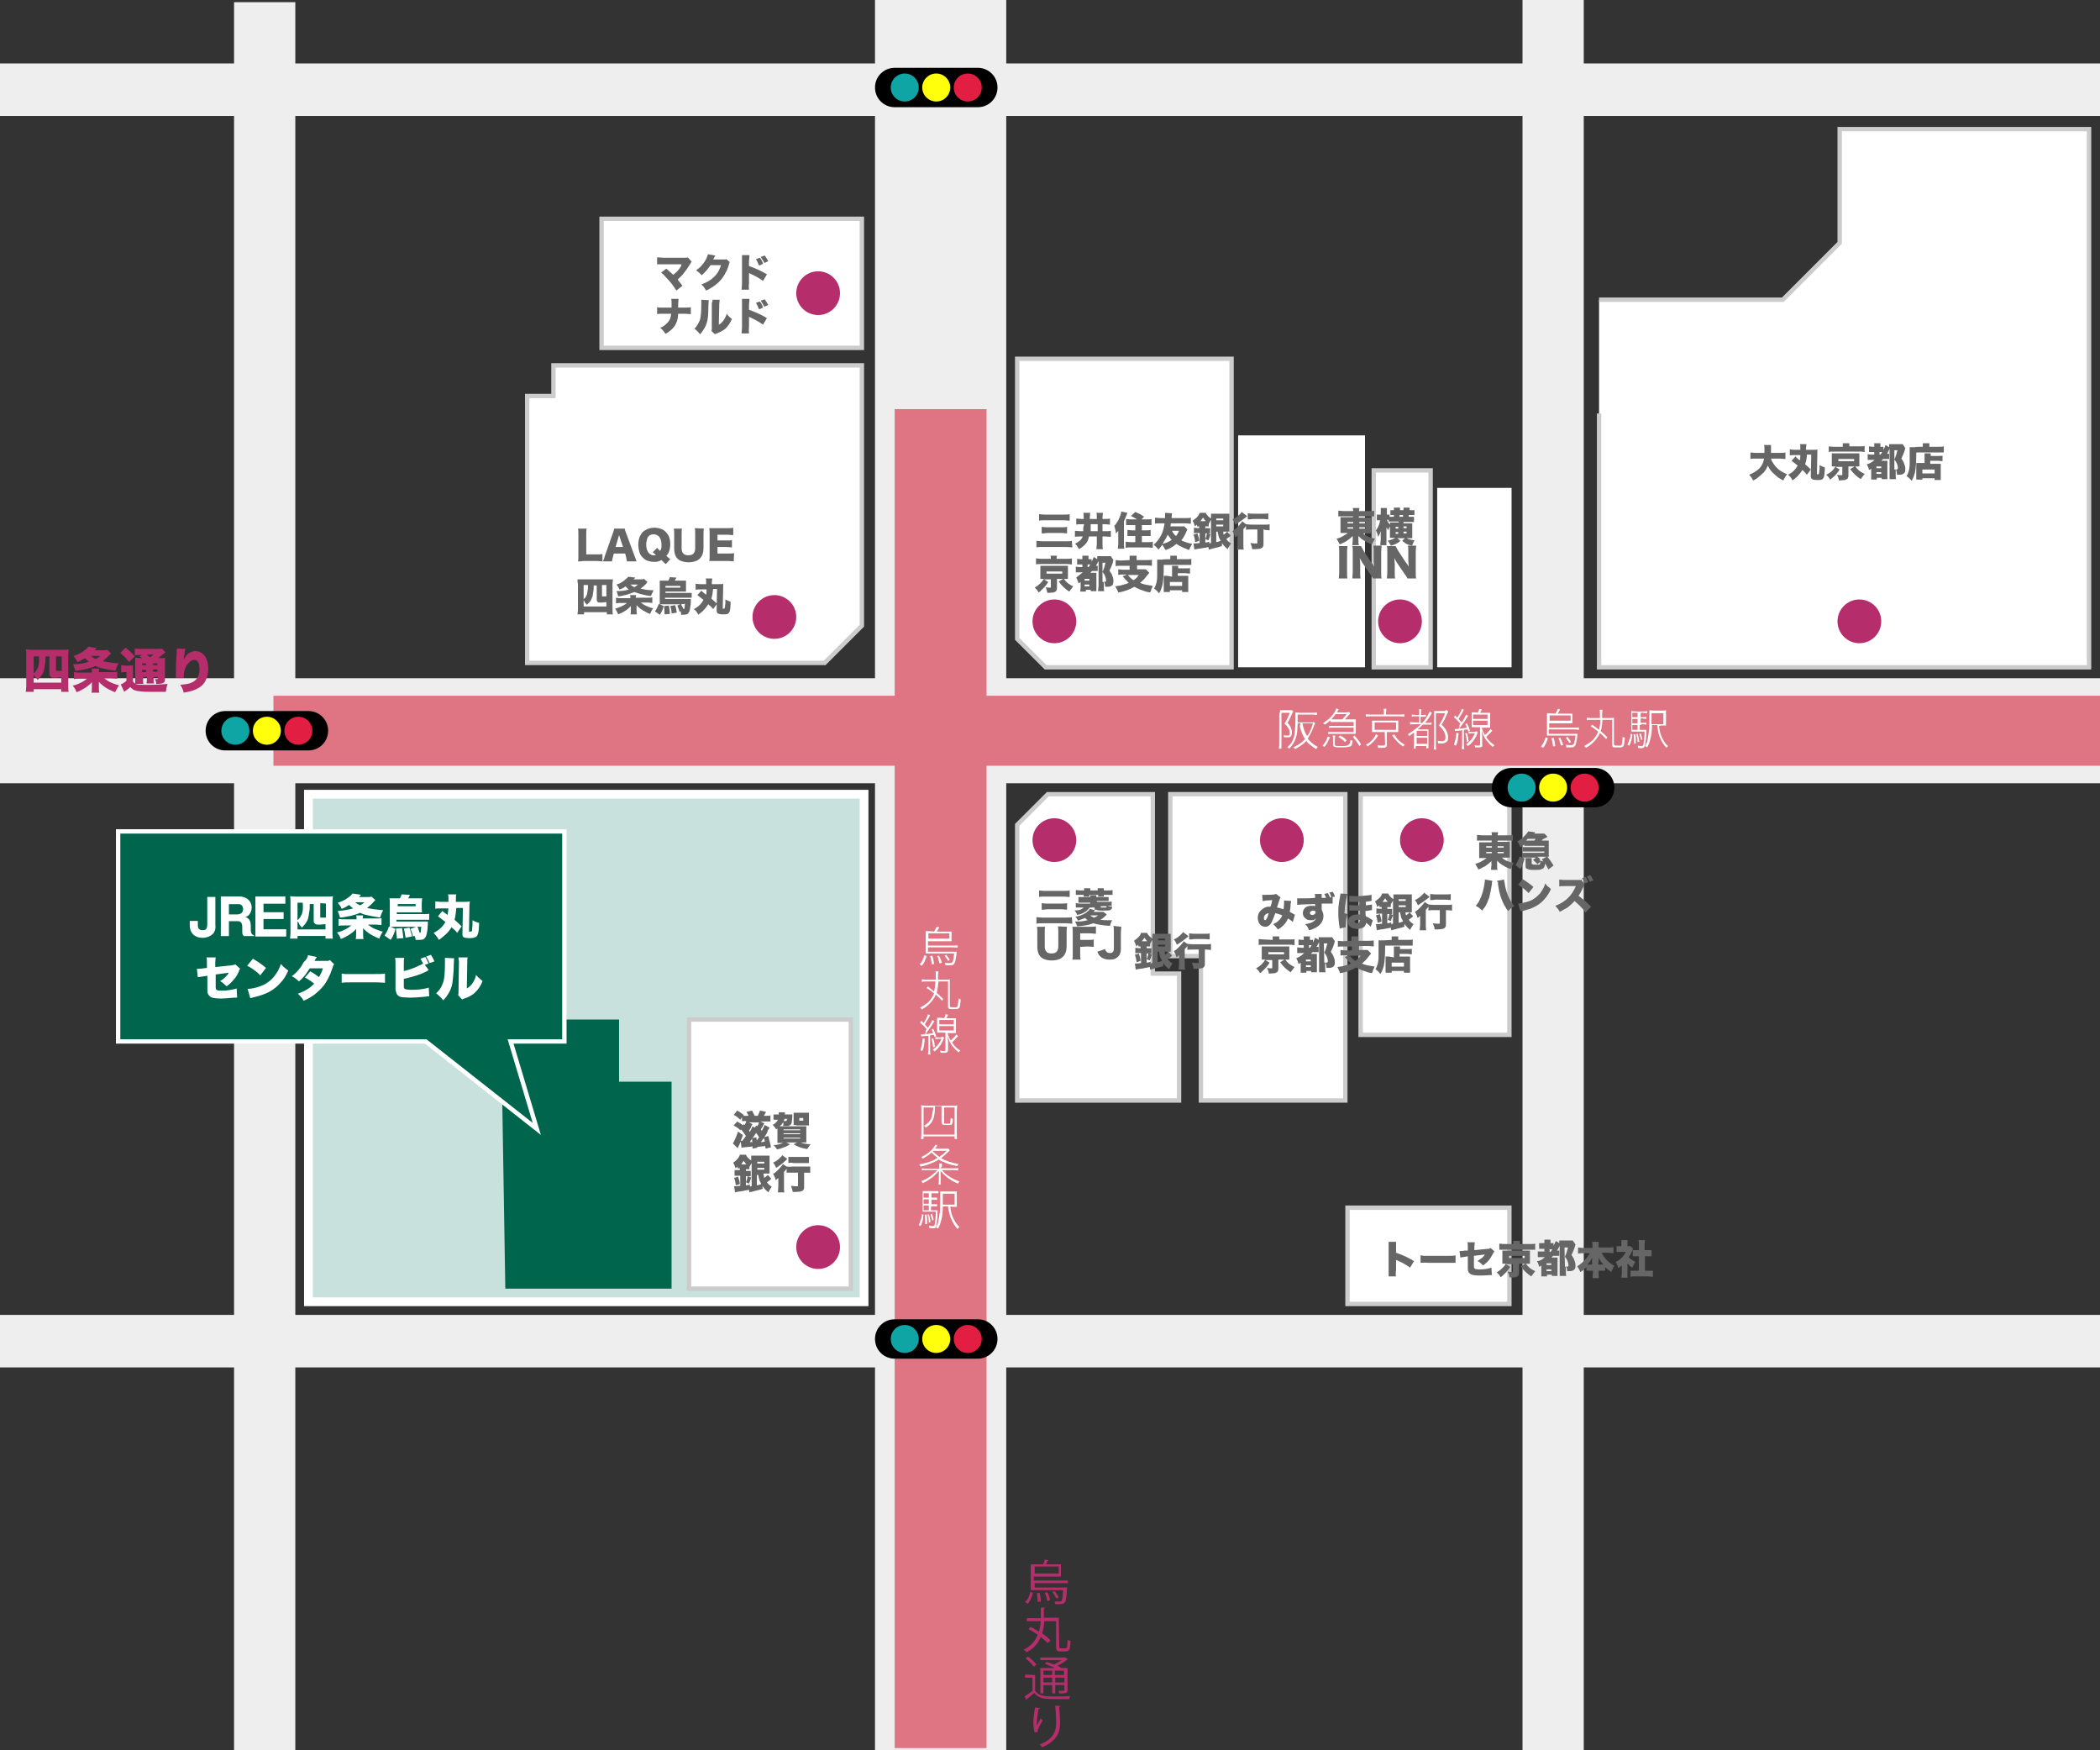 <?xml version="1.0" encoding="utf-8"?>
<!-- Generator: Adobe Illustrator 26.0.2, SVG Export Plug-In . SVG Version: 6.00 Build 0)  -->
<svg version="1.1" id="レイヤー_1" xmlns="http://www.w3.org/2000/svg" xmlns:xlink="http://www.w3.org/1999/xlink" x="0px"
	 y="0px" viewBox="0 0 480 400" style="enable-background:new 0 0 480 400;" xml:space="preserve">
<rect x="0" y="0" width="480" height="400" fill="#333333" stroke="none"/>
<style type="text/css">
	.st0{display:none;}
	.st1{display:inline;fill:#D8D8D8;}
	.st2{fill:#EEEEEE;}
	.st3{fill:#DF7483;}
	.st4{fill:#C8E1DC;}
	.st5{fill:#FFFFFF;}
	.st6{fill:#00654D;}
	.st7{fill:#FFFFFF;stroke:#CCCCCC;stroke-miterlimit:10;}
	.st8{enable-background:new    ;}
	.st9{fill:#666666;}
	.st10{fill:#00654D;stroke:#FFFFFF;stroke-miterlimit:10;}
	.st11{fill:#B52D6B;}
	.st12{fill:#0FA5A5;}
	.st13{fill:#FFFF0B;}
	.st14{fill:#E21E43;}
	.st15{fill:#FFFFFF;stroke:#FFFFFF;stroke-width:0.25;stroke-miterlimit:10;}
</style>
<g id="レイヤー_1_1_" class="st0">
</g>
<g id="レイヤー_4" class="st0">
	<rect y="0" class="st1" width="480" height="332"/>
</g>
<g id="道">
	<rect x="200" y="0" class="st2" width="30" height="400"/>
	<rect x="348" y="0" class="st2" width="14" height="400"/>
	<rect x="53.5" y="0.5" class="st2" width="14" height="400"/>
	<rect y="155" class="st2" width="480" height="24"/>
	<rect y="14.5" class="st2" width="480" height="12"/>
	<rect y="300.5" class="st2" width="480" height="12"/>
</g>
<g id="電話">
	<g>
		<rect x="204.5" y="93.5" class="st3" width="21" height="306"/>
		<rect x="62.5" y="159" class="st3" width="417.5" height="16"/>
	</g>
</g>
<g id="建物">
	<g>
		<rect x="70.5" y="181.5" class="st4" width="127" height="116"/>
		<path class="st5" d="M196.5,182.5v114h-125v-114H196.5 M198.5,180.5h-129v118h129V180.5L198.5,180.5z"/>
	</g>
	<polygon class="st6" points="114.5,233 141.5,233 141.5,247.2 153.5,247.2 153.5,294.5 115.5,294.5 	"/>
	<polygon class="st7" points="126.5,83.5 126.5,90.5 120.5,90.5 120.5,151.5 188.5,151.5 197,143 197,83.5 	"/>
	<polyline class="st7" points="365.5,94.5 365.5,152.5 477.5,152.5 477.5,29.5 420.5,29.5 420.5,55.5 407.5,68.5 365.5,68.5 	"/>
	<rect x="157.5" y="233" class="st7" width="37" height="61.5"/>
	<rect x="137.5" y="50" class="st7" width="59.5" height="29.5"/>
	<polygon class="st7" points="239.5,181.5 232.5,188.5 232.5,251.5 269.5,251.5 269.5,222.5 263.5,222.5 263.5,181.5 	"/>
	<polygon class="st7" points="267.5,181.5 307.5,181.5 307.5,251.5 274.5,251.5 274.5,218.5 267.5,218.5 	"/>
	<g class="st8">
		<path class="st5" d="M211.3,218.3l0.5,0.2c-0.3,0.9-0.6,1.7-1.1,2.2l-0.5-0.3C210.7,219.9,211,219.2,211.3,218.3z M213.5,212.9
			c0.2-0.3,0.4-0.7,0.6-1.1l0.6,0.1c-0.2,0.4-0.4,0.8-0.6,1h2.6c0.4,0,0.6,0,0.8,0c0,0.1,0,0.4,0,0.6v1c0,0.3,0,0.5,0,0.6
			c-0.1,0-0.2,0-0.3,0c-0.1,0-0.3,0-0.5,0h-4.6v1h5.9c0.4,0,0.7,0,0.9-0.1v0.6c-0.2,0-0.6-0.1-0.9-0.1h-5.9v1h5.8c0.4,0,0.6,0,0.8,0
			c0,0.2-0.1,0.4-0.1,0.5l0,0.3c-0.1,0.7-0.2,1.2-0.3,1.5c-0.1,0.4-0.3,0.6-0.5,0.7c-0.1,0.1-0.4,0.1-0.8,0.1c-0.1,0-0.4,0-0.9,0
			c0-0.2-0.1-0.4-0.1-0.6c0.4,0.1,0.8,0.1,1.1,0.1c0.2,0,0.4,0,0.4-0.1c0.1-0.1,0.2-0.1,0.3-0.3c0.1-0.4,0.2-0.9,0.3-1.8h-5.7
			c-0.4,0-0.7,0-0.8,0c0-0.2,0-0.5,0-0.9v-3.5c0-0.3,0-0.5,0-0.7c0.2,0,0.5,0,0.8,0L213.5,212.9L213.5,212.9z M212.2,213.3v1.2h4.8
			v-1.2H212.2z M212.6,218.5l0.5-0.1c0.2,0.5,0.3,1.2,0.4,1.9l-0.5,0.1C212.9,219.8,212.8,219.1,212.6,218.5z M214.2,218.5l0.4-0.1
			c0.3,0.5,0.5,1,0.7,1.6l-0.5,0.2c-0.1-0.2-0.2-0.5-0.3-0.9C214.5,218.9,214.3,218.7,214.2,218.5z M215.9,218.4l0.4-0.2
			c0.3,0.4,0.6,0.8,0.8,1.2l-0.4,0.2c0-0.1-0.1-0.1-0.1-0.2C216.4,219.1,216.1,218.7,215.9,218.4z"/>
		<path class="st5" d="M213.5,226.6c0.1-0.5,0.3-1.3,0.3-2.3h-2c-0.4,0-0.8,0-1.1,0.1v-0.6c0.2,0,0.6,0.1,1.1,0.1h2.1
			c0-0.3,0-0.6,0-0.9c0-0.4,0-0.8-0.1-1h0.7c0,0.2-0.1,0.5-0.1,0.8c0,0.4,0,0.8,0,1.1h1.6c0.5,0,0.8,0,1.1-0.1c0,0.2,0,0.5,0,0.9
			l0,5.1c0,0.1,0,0.2,0.1,0.3c0.1,0.1,0.3,0.1,0.7,0.1s0.6,0,0.7,0c0.1,0,0.2-0.1,0.3-0.3c0.1-0.4,0.1-0.9,0.2-1.7
			c0.2,0.1,0.4,0.2,0.5,0.2c-0.1,1.1-0.2,1.7-0.3,1.9c-0.1,0.1-0.3,0.2-0.5,0.3c-0.2,0-0.4,0-0.8,0s-0.6,0-0.8,0
			c-0.2,0-0.4-0.1-0.4-0.2c-0.1-0.1-0.1-0.3-0.1-0.6l0-5.5h-2.2c-0.1,1-0.2,1.9-0.4,2.6c0.6,0.5,1.1,1,1.5,1.4l-0.3,0.4
			c-0.4-0.5-0.9-0.9-1.4-1.4c-0.4,1-1.1,1.8-2,2.6c-0.4,0.3-0.8,0.6-1.2,0.8c-0.1-0.2-0.2-0.3-0.4-0.4c0.7-0.4,1.3-0.8,1.8-1.2
			c0.6-0.6,1.1-1.2,1.4-2.1c-0.6-0.5-1.2-0.9-1.7-1.2l0.3-0.4C212.5,225.8,213,226.2,213.5,226.6z"/>
		<path class="st5" d="M211.8,235.2L211.8,235.2c-0.6-0.7-1.1-1.2-1.5-1.5l0.3-0.4c0.2,0.2,0.4,0.4,0.5,0.5c0.2-0.3,0.4-0.6,0.6-1
			c0.2-0.4,0.4-0.8,0.4-1l0.5,0.2c-0.1,0.1-0.1,0.2-0.2,0.4c-0.3,0.6-0.7,1.1-1,1.7c0.2,0.3,0.5,0.5,0.7,0.8c0.6-0.9,0.9-1.5,1-1.8
			l0.5,0.3l-0.1,0.1l-0.2,0.3c-0.5,0.9-1.1,1.6-1.6,2.3l-0.1,0.2c0.6,0,1.2-0.1,1.7-0.2c-0.1-0.3-0.2-0.6-0.4-0.8l0.4-0.2
			c0.3,0.6,0.5,1.1,0.7,1.7l-0.4,0.2c-0.1-0.2-0.1-0.4-0.1-0.5c-0.3,0-0.6,0.1-0.9,0.1v3.4c0,0.4,0,0.7,0.1,1h-0.6
			c0-0.3,0.1-0.6,0.1-1v-3.3c-0.2,0-0.6,0.1-1.2,0.1c-0.1,0-0.3,0-0.4,0.1l-0.1-0.5c0.2,0,0.4,0,0.8,0c0.1-0.1,0.2-0.3,0.3-0.4
			C211.5,235.6,211.6,235.4,211.8,235.2z M210.9,237.3l0.5,0.1c-0.1,0.8-0.2,1.3-0.2,1.6c-0.1,0.4-0.2,0.8-0.4,1.2l-0.4-0.2
			C210.6,239.3,210.8,238.4,210.9,237.3z M212.9,237.4l0.4-0.1c0.2,0.6,0.3,1.2,0.4,1.9l-0.4,0.2
			C213.2,238.6,213.1,237.9,212.9,237.4z M215.5,236.9l0.3,0.3c-0.1,0.1-0.2,0.3-0.3,0.7c-0.5,1-1.1,1.8-1.9,2.4
			c-0.1-0.1-0.2-0.3-0.4-0.4c0.9-0.7,1.6-1.5,2-2.5h-0.7c-0.3,0-0.5,0-0.7,0.1v-0.5c0.2,0,0.4,0.1,0.7,0.1h0.5
			C215.2,237,215.4,237,215.5,236.9z M215.8,232.7c0.2-0.4,0.3-0.7,0.3-0.9l0.6,0.1c-0.1,0.3-0.2,0.5-0.4,0.8h1.3c0.4,0,0.7,0,0.9,0
			c0,0.2,0,0.5,0,0.9v1.6c0,0.4,0,0.7,0,0.9c-0.2,0-0.5,0-0.9,0h-1c0.1,0.4,0.2,0.8,0.4,1.1c0.1,0.2,0.2,0.4,0.3,0.6
			c0.4-0.4,0.9-0.8,1.3-1.4l0.4,0.4c-0.5,0.5-0.9,1-1.4,1.4c0.5,0.8,1.1,1.4,1.9,1.9c-0.1,0.1-0.2,0.2-0.4,0.4
			c-0.5-0.4-0.9-0.8-1.3-1.3c-0.5-0.6-0.8-1.2-1-1.8c0-0.1-0.1-0.3-0.2-0.6c0,0.5,0.1,0.9,0.1,1.3c0,0.3,0,0.9,0,1.6
			c0,0.3,0,0.5-0.1,0.6c0,0.1-0.1,0.2-0.2,0.2c-0.1,0.1-0.3,0.1-0.6,0.1c-0.3,0-0.6,0-0.8,0c0-0.2-0.1-0.4-0.2-0.5
			c0.4,0.1,0.7,0.1,1,0.1c0.1,0,0.2,0,0.3-0.1c0,0,0-0.1,0-0.1v-4h-1c-0.4,0-0.7,0-0.9,0c0-0.2,0-0.5,0-0.9v-1.6c0-0.4,0-0.7,0-0.9
			c0.2,0,0.5,0,0.9,0L215.8,232.7L215.8,232.7z M214.7,233.1v1h3.3v-1H214.7z M214.7,234.5v1h3.3v-1H214.7z"/>
		<path class="st5" d="M210.5,252.6c0.3,0,0.7,0.1,1.2,0.1h5.9c0.5,0,0.9,0,1.2-0.1c0,0.3-0.1,0.7-0.1,1.2v5.4c0,0.5,0,0.9,0.1,1.1
			h-0.6v-0.6h-7.1v0.6h-0.6c0-0.2,0.1-0.6,0.1-1.2v-5.4C210.6,253.4,210.6,253,210.5,252.6z M213.3,253.1h-2.2v6.2h7.1v-6.2h-2.4
			v3.5c0,0.1,0,0.2,0.1,0.2s0.2,0,0.6,0s0.5,0,0.6-0.1c0.1,0,0.1-0.1,0.1-0.2c0-0.2,0.1-0.5,0.1-1c0.2,0.1,0.4,0.2,0.5,0.2
			c0,0.6-0.1,1-0.2,1.2c-0.1,0.1-0.2,0.2-0.4,0.2s-0.5,0-0.9,0c-0.4,0-0.6,0-0.8-0.1c-0.1,0-0.2-0.1-0.2-0.2c0-0.1-0.1-0.2-0.1-0.4
			v-3.6h-1.5l0,0.3c0,0.8-0.1,1.5-0.2,2.1c-0.2,0.7-0.5,1.3-1,1.8c-0.3,0.3-0.6,0.5-0.9,0.7c-0.1-0.2-0.2-0.3-0.4-0.4
			c0.8-0.5,1.3-1,1.6-1.6c0.2-0.4,0.3-1.1,0.4-1.9C213.3,253.8,213.3,253.5,213.3,253.1z"/>
		<path class="st5" d="M214.3,264.6c-0.5-0.4-1-0.8-1.4-1.2c-0.6,0.6-1.3,1-2,1.4c-0.1-0.1-0.2-0.2-0.3-0.4c0.7-0.3,1.3-0.7,1.9-1.2
			c0.6-0.5,1-1,1.3-1.6l0.5,0.2c-0.1,0.1-0.3,0.3-0.5,0.6l-0.1,0.1h2.2c0.4,0,0.7,0,0.9,0l0.3,0.4c0,0-0.1,0.1-0.2,0.2
			c-0.6,0.6-1.2,1.1-1.8,1.6c1.1,0.6,2.5,1.1,4,1.3c-0.1,0.1-0.2,0.3-0.3,0.5c-1.7-0.3-3.1-0.8-4.2-1.5c-1.2,0.7-2.6,1.3-4.2,1.6
			c-0.1-0.2-0.1-0.3-0.3-0.5C211.8,265.8,213.1,265.4,214.3,264.6z M214.9,267h3c0.5,0,0.9,0,1.1-0.1v0.6c-0.3,0-0.6-0.1-1.1-0.1
			h-2.6c0.3,0.4,0.7,0.7,1,1c0.9,0.7,1.9,1.2,3,1.6c-0.1,0.1-0.2,0.3-0.3,0.5c-1-0.4-1.9-0.9-2.7-1.6c-0.5-0.4-0.9-0.8-1.3-1.3
			c0,0.3,0,0.6,0,0.9v1.3c0,0.4,0,0.8,0.1,0.9h-0.6c0-0.2,0.1-0.5,0.1-0.9v-1.3c0-0.2,0-0.5,0-0.9c-0.5,0.5-0.9,1-1.4,1.4
			c-0.7,0.5-1.4,1-2.3,1.4c-0.1-0.2-0.2-0.4-0.3-0.5c0.9-0.3,1.8-0.8,2.6-1.5c0.4-0.3,0.8-0.7,1.1-1h-2.5c-0.5,0-0.8,0-1.1,0.1V267
			c0.2,0,0.6,0.1,1.1,0.1h2.9v-0.5c0-0.3,0-0.5,0-0.7h0.6c0,0.2,0,0.4,0,0.7L214.9,267L214.9,267z M214.7,264.4
			c0.6-0.4,1.2-0.9,1.7-1.4h-3.1l-0.1,0.1l0,0C213.7,263.6,214.2,264,214.7,264.4z"/>
		<path class="st5" d="M210.7,277.5l0.4,0.1c-0.1,0.5-0.1,1-0.2,1.3c-0.1,0.4-0.2,0.7-0.3,0.9c0,0.1-0.1,0.2-0.2,0.4l-0.4-0.2
			c0.2-0.4,0.3-0.8,0.4-1.1C210.6,278.5,210.7,278.1,210.7,277.5z M212.8,275.5v1.1h0.5c0.5,0,0.8,0,1,0c0,0.1,0,0.2,0,0.4
			c0,1-0.1,1.9-0.2,2.6c-0.1,0.4-0.1,0.7-0.2,0.8c-0.1,0.2-0.2,0.3-0.3,0.3c-0.1,0-0.2,0-0.4,0c-0.2,0-0.5,0-0.8-0.1
			c0-0.2,0-0.4-0.1-0.5c0.4,0.1,0.7,0.1,0.9,0.1c0.1,0,0.2,0,0.3-0.1s0.2-0.3,0.2-0.6c0.1-0.7,0.2-1.5,0.2-2.6h-2.1
			c-0.4,0-0.7,0-0.9,0c0-0.2,0-0.5,0-1v-2.6c0-0.5,0-0.9,0-1.1c0.2,0,0.6,0,1.1,0h1.5c0.4,0,0.7,0,1,0v0.5c-0.3,0-0.6,0-1,0h-0.6v1
			h0.4c0.4,0,0.7,0,0.9,0v0.5c-0.2,0-0.5,0-0.9,0h-0.4v1h0.4c0.4,0,0.7,0,0.9,0v0.5c-0.2,0-0.5,0-0.9,0H212.8z M212.3,273.7v-1h-1.2
			v1H212.3z M212.3,275.1v-1h-1.2v1H212.3z M212.3,275.5h-1.2v1.1h1.2V275.5z M211.4,277.6l0.4,0c0.1,0.5,0.1,0.9,0.1,1.1
			c0,0.2,0,0.6,0,1l-0.4,0.1c0-0.2,0-0.3,0-0.4C211.5,278.8,211.4,278.3,211.4,277.6z M212,277.6l0.3-0.1c0.2,0.5,0.3,1.1,0.4,1.8
			l-0.4,0.1C212.3,278.8,212.2,278.2,212,277.6z M212.7,277.5l0.3-0.1c0.2,0.4,0.3,0.9,0.4,1.4l-0.3,0.1
			C212.9,278.4,212.8,278,212.7,277.5z M217.2,275.7c0.1,1,0.3,1.9,0.7,2.7c0.4,0.8,0.8,1.5,1.4,2c-0.1,0.1-0.3,0.2-0.4,0.5
			c-0.6-0.6-1.1-1.4-1.5-2.4c-0.3-0.6-0.4-1.3-0.6-2c0-0.1-0.1-0.4-0.1-0.8h-1.2c0,1.2-0.1,2.1-0.3,2.9c-0.2,0.8-0.4,1.5-0.8,2.2
			c-0.1-0.1-0.3-0.2-0.5-0.3c0.3-0.4,0.5-0.9,0.6-1.5s0.2-1.2,0.3-1.9c0.1-0.9,0.1-2.2,0.1-3.8c0-0.5,0-0.8,0-1c0.2,0,0.6,0,1.1,0
			h1.6c0.5,0,0.9,0,1.1,0c0,0.2,0,0.5,0,1.1v1.3c0,0.5,0,0.9,0,1.1c-0.1,0-0.4,0-1,0L217.2,275.7L217.2,275.7z M215.5,275.3h2.7
			v-2.5h-2.7v0.5C215.5,273.8,215.5,274.5,215.5,275.3z"/>
	</g>
	<g class="st8">
		<path class="st5" d="M292.6,162.3c0.1,0,0.4,0,0.6,0h1.5c0.3,0,0.5,0,0.6,0l0.3,0.3c0,0.1-0.1,0.2-0.2,0.3
			c-0.3,0.8-0.7,1.6-1.1,2.3c0.3,0.3,0.5,0.6,0.6,0.8c0.3,0.5,0.4,1,0.4,1.5c0,0.4-0.1,0.7-0.4,0.9c-0.1,0.1-0.4,0.1-0.8,0.1
			c-0.2,0-0.4,0-0.6,0c0-0.2-0.1-0.4-0.1-0.5c0.3,0.1,0.6,0.1,0.8,0.1s0.4,0,0.5-0.1c0.1-0.1,0.1-0.2,0.1-0.4c0-0.5-0.1-0.9-0.4-1.3
			c-0.1-0.2-0.4-0.6-0.8-0.9c0.5-0.8,0.9-1.7,1.2-2.5h-1.9v7.3c0,0.3,0,0.6,0,0.9h-0.6c0-0.2,0.1-0.5,0.1-0.9v-7.1
			C292.6,162.8,292.6,162.5,292.6,162.3z M297.2,165.3h-0.6c0,0.8-0.1,1.4-0.1,1.9c-0.1,1-0.4,1.8-0.7,2.4c-0.2,0.3-0.4,0.6-0.6,0.9
			c-0.1,0.1-0.3,0.3-0.5,0.6c-0.1-0.1-0.3-0.3-0.5-0.3c0.3-0.3,0.6-0.6,0.8-0.8c0.4-0.5,0.6-1.1,0.8-1.7c0.2-0.9,0.3-2.4,0.3-4.4
			c0-0.5,0-0.9,0-1.1c0.3,0,0.6,0.1,1,0.1h2.9c0.4,0,0.7,0,1-0.1v0.6c-0.2,0-0.5-0.1-0.9-0.1h-3.5v0.7c0,0.3,0,0.7,0,1.1h2.9
			c0.4,0,0.7,0,0.8-0.1l0.3,0.3c0,0.1-0.1,0.2-0.2,0.4c-0.4,1.2-0.9,2.2-1.5,3.1c0.6,0.8,1.4,1.4,2.3,1.9c-0.1,0.1-0.2,0.3-0.4,0.5
			c-0.6-0.4-1.1-0.8-1.5-1.1c-0.3-0.2-0.5-0.5-0.7-0.8c-0.3,0.3-0.6,0.7-1,0.9c-0.5,0.4-1,0.7-1.6,1c-0.1-0.2-0.2-0.3-0.4-0.4
			c1.1-0.5,2-1.1,2.7-1.9c-0.3-0.4-0.5-0.9-0.7-1.3c-0.2-0.5-0.4-1.1-0.5-1.7C297.3,165.5,297.3,165.4,297.2,165.3z M297.7,165.3
			c0.2,1.1,0.5,2.1,1.1,2.9c0.6-0.8,1-1.8,1.3-2.9H297.7z"/>
		<path class="st5" d="M302.7,170.7l-0.4-0.3c0.5-0.5,0.9-1.2,1.2-2.1l0.5,0.2C303.6,169.3,303.3,170.1,302.7,170.7z M307.4,164.4
			h1.8c0.3,0,0.5,0,0.7,0c0,0.2,0,0.4,0,0.6v2.1c0,0.2,0,0.4,0,0.6c-0.2,0-0.4,0-0.7,0h-4.8c-0.3,0-0.6,0-0.8,0.1v-0.5
			c0.2,0,0.5,0,0.8,0h5v-1h-4.8c-0.3,0-0.6,0-0.8,0.1v-0.5c0.2,0,0.5,0,0.8,0h4.8v-0.9h-4.5c-0.3,0-0.6,0-0.8,0v-0.4
			c-0.4,0.4-0.8,0.7-1.3,1c-0.1-0.1-0.2-0.2-0.4-0.3c0.4-0.3,0.8-0.6,1.2-0.9c0.4-0.3,0.6-0.6,0.9-0.9c0.4-0.5,0.6-0.9,0.8-1.2
			c0-0.1,0.1-0.2,0.1-0.4l0.6,0.2c-0.1,0.1-0.2,0.3-0.3,0.5c0,0,0,0.1-0.1,0.2h1.8c0.4,0,0.7,0,0.9-0.1l0.3,0.3
			c0,0.1-0.1,0.2-0.2,0.3C307.9,163.8,307.6,164.2,307.4,164.4z M306.8,164.4c0.4-0.4,0.7-0.8,1-1.2h-2.5c-0.3,0.4-0.7,0.9-1,1.2
			c0.2,0,0.4,0,0.7,0H306.8z M308.7,169.1c0.2,0.1,0.4,0.2,0.5,0.2c-0.1,0.4-0.1,0.7-0.2,0.9c-0.1,0.2-0.2,0.3-0.4,0.4
			c-0.2,0.1-0.9,0.2-2,0.2c-0.7,0-1.2,0-1.5-0.1c-0.1,0-0.2-0.1-0.3-0.2c-0.1-0.1-0.1-0.3-0.1-0.5v-1c0-0.4,0-0.6-0.1-0.9h0.6
			c0,0.2-0.1,0.5-0.1,0.9v1c0,0.2,0,0.3,0.1,0.4c0.1,0.1,0.6,0.1,1.3,0.1c0.6,0,1.1,0,1.3-0.1c0.2,0,0.3-0.1,0.4-0.2
			C308.6,170,308.6,169.6,308.7,169.1z M307.8,169.2l-0.4,0.4c-0.3-0.3-0.5-0.6-0.8-0.7c-0.2-0.2-0.4-0.3-0.7-0.5l0.4-0.3
			C307,168.4,307.5,168.8,307.8,169.2z M309.2,168.4l0.4-0.3c0.6,0.7,1.1,1.3,1.5,2l-0.4,0.4C310.3,169.7,309.8,169.1,309.2,168.4z"
			/>
		<path class="st5" d="M314.5,167.8l0.5,0.3c-0.6,1-1.4,1.8-2.4,2.5c-0.1-0.2-0.2-0.3-0.4-0.4C313.3,169.6,314.1,168.8,314.5,167.8z
			 M316.3,163.3v-0.4c0-0.4,0-0.7-0.1-0.9h0.7c0,0.2-0.1,0.5-0.1,0.9v0.4h3.1c0.5,0,0.8,0,1.1-0.1v0.6c-0.2,0-0.6-0.1-1.1-0.1h-6.6
			c-0.5,0-0.9,0-1.1,0.1v-0.6c0.2,0.1,0.6,0.1,1.1,0.1H316.3z M316.5,167.3h-2c-0.4,0-0.6,0-0.9,0c0-0.2,0-0.5,0-0.8v-1
			c0-0.4,0-0.6,0-0.8c0.2,0,0.5,0,0.9,0h4.2c0.5,0,0.8,0,0.9,0c0,0.2,0,0.5,0,0.8v1c0,0.3,0,0.6,0,0.8c-0.2,0-0.5,0-0.9,0H317v2.9
			c0,0.3-0.1,0.5-0.3,0.6c-0.1,0.1-0.4,0.1-0.8,0.1c-0.3,0-0.6,0-0.9,0c0-0.2-0.1-0.4-0.1-0.6c0.4,0.1,0.8,0.1,1.1,0.1
			c0.2,0,0.4,0,0.5-0.1c0,0,0.1-0.1,0.1-0.2L316.5,167.3L316.5,167.3z M314.2,165.1v1.7h4.9v-1.7H314.2z M318.2,168.1l0.5-0.3
			c0.5,1,1.3,1.8,2.4,2.4c-0.1,0.1-0.3,0.3-0.4,0.4C319.8,170,319,169.2,318.2,168.1z"/>
		<path class="st5" d="M324.8,165.5h-1.5c-0.5,0-0.8,0-1,0.1V165c0.2,0,0.6,0.1,1,0.1h1.1v-1.4h-0.8c-0.4,0-0.7,0-0.9,0.1v-0.5
			c0.2,0,0.5,0.1,0.9,0.1h0.8v-0.4c0-0.4,0-0.7-0.1-0.9h0.6c0,0.2-0.1,0.5-0.1,0.9v0.4h0.3c0.4,0,0.6,0,0.8-0.1v0.5
			c-0.2,0-0.5,0-0.8,0h-0.4v1.4h0.4c0.6-0.6,1-1.3,1.4-2c0.1-0.2,0.2-0.4,0.3-0.6l0.5,0.3c-0.1,0.1-0.1,0.2-0.2,0.4
			c-0.5,0.8-0.9,1.4-1.4,1.9h0.5c0.4,0,0.8,0,1-0.1v0.5c-0.2,0-0.6,0-1,0h-1c-0.5,0.5-0.9,0.9-1.2,1.1h1.6c0.5,0,0.8,0,0.9,0
			c0,0.2,0,0.5,0,1v2.3c0,0.5,0,0.8,0,1h-0.5v-0.5h-2.4v0.6h-0.5c0-0.1,0.1-0.5,0.1-1.1v-2.6c-0.3,0.2-0.6,0.5-1.1,0.8
			c-0.1-0.2-0.2-0.3-0.3-0.4C322.9,167.1,323.9,166.4,324.8,165.5z M323.8,167v1.2h2.4V167H323.8z M323.8,168.6v1.4h2.4v-1.4H323.8z
			 M330.8,162.3l0.2,0.4c0,0.1-0.1,0.2-0.2,0.4c-0.4,0.9-0.8,1.8-1.3,2.5c0.4,0.4,0.6,0.6,0.8,0.9c0.5,0.7,0.7,1.4,0.7,2.1
			c0,0.4-0.1,0.7-0.3,0.9c-0.1,0.1-0.3,0.2-0.5,0.3c-0.2,0.1-0.5,0.1-0.8,0.1c-0.2,0-0.4,0-0.7,0c0-0.2,0-0.4-0.1-0.6
			c0.4,0.1,0.7,0.1,1,0.1c0.3,0,0.5-0.1,0.6-0.2c0.1-0.1,0.2-0.3,0.2-0.6c0-0.5-0.1-1-0.4-1.5c-0.2-0.3-0.4-0.6-0.6-0.8
			c-0.1-0.1-0.3-0.3-0.5-0.5c0.6-1,1.1-1.9,1.4-2.8h-2.1v6.9c0,0.7,0,1.1,0.1,1.4h-0.6c0-0.2,0.1-0.7,0.1-1.4v-6.5
			c0-0.3,0-0.6,0-0.9c0.2,0,0.5,0,0.8,0h1.6C330.4,162.3,330.7,162.3,330.8,162.3z"/>
		<path class="st5" d="M333.8,165.4L333.8,165.4c-0.6-0.7-1.1-1.2-1.5-1.5l0.3-0.4c0.2,0.2,0.4,0.4,0.5,0.5c0.2-0.3,0.4-0.6,0.6-1
			c0.2-0.4,0.4-0.8,0.4-1l0.5,0.2c-0.1,0.1-0.1,0.2-0.2,0.4c-0.3,0.6-0.7,1.1-1,1.7c0.2,0.3,0.5,0.5,0.7,0.8c0.6-0.9,0.9-1.5,1-1.8
			l0.5,0.3l-0.1,0.1l-0.2,0.3c-0.5,0.9-1.1,1.6-1.6,2.3l-0.1,0.2c0.6,0,1.2-0.1,1.7-0.2c-0.1-0.3-0.2-0.6-0.4-0.8l0.4-0.2
			c0.3,0.6,0.5,1.1,0.7,1.7l-0.4,0.2c-0.1-0.2-0.1-0.4-0.1-0.5c-0.3,0-0.6,0.1-0.9,0.1v3.4c0,0.4,0,0.7,0.1,1h-0.6
			c0-0.3,0.1-0.6,0.1-1v-3.3c-0.2,0-0.6,0.1-1.2,0.1c-0.1,0-0.3,0-0.4,0.1l-0.1-0.5c0.2,0,0.4,0,0.8,0c0.1-0.1,0.2-0.3,0.3-0.4
			C333.5,165.8,333.6,165.6,333.8,165.4z M332.9,167.5l0.5,0.1c-0.1,0.8-0.2,1.3-0.2,1.6c-0.1,0.4-0.2,0.8-0.4,1.2l-0.5-0.2
			C332.6,169.5,332.8,168.6,332.9,167.5z M334.9,167.6l0.4-0.1c0.2,0.6,0.3,1.2,0.4,1.9l-0.4,0.2
			C335.2,168.8,335.1,168.1,334.9,167.6z M337.5,167.1l0.3,0.3c-0.1,0.1-0.2,0.3-0.3,0.7c-0.5,1-1.1,1.8-2,2.4
			c-0.1-0.1-0.2-0.3-0.4-0.4c1-0.7,1.6-1.5,2-2.5h-0.7c-0.3,0-0.5,0-0.7,0.1v-0.5c0.2,0,0.4,0.1,0.7,0.1h0.5
			C337.2,167.2,337.4,167.2,337.5,167.1z M337.8,162.9c0.2-0.4,0.3-0.7,0.3-0.9l0.6,0.1c-0.1,0.3-0.2,0.5-0.4,0.8h1.3
			c0.4,0,0.7,0,1,0c0,0.2,0,0.5,0,0.9v1.6c0,0.4,0,0.7,0,0.9c-0.2,0-0.5,0-0.9,0h-1c0.1,0.4,0.2,0.8,0.4,1.1
			c0.1,0.2,0.2,0.4,0.3,0.6c0.4-0.4,0.9-0.8,1.3-1.4l0.4,0.4c-0.5,0.5-0.9,1-1.4,1.4c0.5,0.8,1.1,1.4,1.9,1.9
			c-0.1,0.1-0.2,0.2-0.4,0.4c-0.5-0.4-0.9-0.8-1.3-1.3c-0.5-0.6-0.8-1.2-1-1.8c0-0.1-0.1-0.3-0.2-0.6c0,0.5,0.1,0.9,0.1,1.3
			c0,0.3,0,0.9,0,1.6c0,0.3,0,0.5,0,0.6c0,0.1-0.1,0.2-0.2,0.2c-0.1,0.1-0.3,0.1-0.6,0.1c-0.3,0-0.6,0-0.8,0c0-0.2-0.1-0.4-0.2-0.5
			c0.4,0.1,0.7,0.1,1,0.1c0.1,0,0.2,0,0.3-0.1c0,0,0-0.1,0-0.1v-4h-1c-0.4,0-0.7,0-0.9,0c0-0.2,0-0.5,0-0.9v-1.6c0-0.4,0-0.7,0-0.9
			c0.2,0,0.5,0,0.9,0L337.8,162.9L337.8,162.9z M336.7,163.3v1h3.3v-1H336.7z M336.7,164.7v1h3.3v-1H336.7z"/>
		<path class="st5" d="M353.3,168.5l0.5,0.2c-0.3,0.9-0.6,1.7-1.1,2.2l-0.5-0.3C352.7,170.1,353,169.4,353.3,168.5z M355.5,163.1
			c0.2-0.3,0.4-0.7,0.6-1.1l0.5,0.1c-0.2,0.4-0.4,0.8-0.6,1h2.6c0.4,0,0.6,0,0.8,0c0,0.1,0,0.4,0,0.6v1c0,0.3,0,0.5,0,0.6
			c-0.1,0-0.2,0-0.3,0c-0.1,0-0.3,0-0.5,0h-4.5v1h5.9c0.4,0,0.7,0,0.9-0.1v0.6c-0.2,0-0.6-0.1-1-0.1h-5.9v1h5.8c0.4,0,0.6,0,0.8,0
			c0,0.2-0.1,0.4-0.1,0.5l0,0.3c-0.1,0.7-0.2,1.2-0.3,1.5c-0.1,0.4-0.3,0.6-0.5,0.7c-0.1,0.1-0.4,0.1-0.8,0.1c-0.1,0-0.4,0-0.9,0
			c0-0.2,0-0.4-0.1-0.6c0.4,0.1,0.8,0.1,1.1,0.1c0.2,0,0.4,0,0.5-0.1c0.1-0.1,0.2-0.1,0.3-0.3c0.1-0.4,0.2-0.9,0.3-1.8h-5.7
			c-0.4,0-0.7,0-0.8,0c0-0.2,0-0.5,0-0.9v-3.5c0-0.3,0-0.5,0-0.7c0.2,0,0.5,0,0.8,0L355.5,163.1L355.5,163.1z M354.2,163.5v1.2h4.8
			v-1.2H354.2z M354.6,168.7l0.5-0.1c0.2,0.5,0.3,1.2,0.4,1.9l-0.5,0.1C354.9,170,354.8,169.3,354.6,168.7z M356.2,168.7l0.4-0.1
			c0.3,0.5,0.5,1,0.7,1.6l-0.5,0.2c0-0.2-0.2-0.5-0.3-0.9C356.5,169.1,356.3,168.9,356.2,168.7z M357.9,168.6l0.4-0.2
			c0.3,0.4,0.6,0.8,0.8,1.2l-0.4,0.2c0-0.1-0.1-0.1-0.1-0.2C358.4,169.3,358.1,168.9,357.9,168.6z"/>
		<path class="st5" d="M365.5,166.8c0.1-0.5,0.3-1.3,0.3-2.3h-2c-0.5,0-0.8,0-1.1,0.1V164c0.2,0,0.6,0.1,1,0.1h2c0-0.3,0-0.6,0-0.9
			c0-0.4,0-0.8-0.1-1h0.7c0,0.2-0.1,0.5-0.1,0.8c0,0.4,0,0.8,0,1.1h1.6c0.5,0,0.8,0,1.1-0.1c0,0.2,0,0.5,0,0.9l0,5.1
			c0,0.1,0,0.2,0.1,0.3c0.1,0.1,0.3,0.1,0.7,0.1c0.3,0,0.6,0,0.7,0c0.1,0,0.2-0.1,0.3-0.3c0.1-0.4,0.1-0.9,0.2-1.7
			c0.2,0.1,0.4,0.2,0.5,0.2c-0.1,1.1-0.2,1.7-0.3,1.9c-0.1,0.1-0.3,0.2-0.5,0.3c-0.2,0-0.4,0-0.8,0s-0.6,0-0.8,0
			c-0.2,0-0.4-0.1-0.4-0.2c-0.1-0.1-0.1-0.3-0.1-0.6l0-5.5h-2.2c-0.1,1-0.2,1.9-0.4,2.6c0.6,0.5,1.1,1,1.5,1.4l-0.3,0.4
			c-0.4-0.5-0.9-0.9-1.4-1.4c-0.4,1-1.1,1.8-2,2.6c-0.4,0.3-0.8,0.6-1.2,0.8c-0.1-0.2-0.2-0.3-0.4-0.4c0.7-0.4,1.3-0.8,1.8-1.2
			c0.6-0.6,1-1.2,1.4-2.1c-0.6-0.5-1.2-0.9-1.7-1.2l0.3-0.4C364.5,166,365,166.4,365.5,166.8z"/>
		<path class="st5" d="M372.7,167.7l0.4,0.1c0,0.5-0.1,1-0.2,1.3c-0.1,0.4-0.2,0.7-0.3,0.9c0,0.1-0.1,0.2-0.2,0.4l-0.4-0.2
			c0.2-0.4,0.3-0.8,0.4-1.1C372.6,168.7,372.7,168.3,372.7,167.7z M374.8,165.7v1.1h0.5c0.5,0,0.8,0,1,0c0,0.1,0,0.2,0,0.4
			c0,1-0.1,1.9-0.2,2.6c-0.1,0.4-0.1,0.7-0.2,0.8c-0.1,0.2-0.2,0.3-0.3,0.3c-0.1,0-0.2,0.1-0.4,0.1c-0.2,0-0.5,0-0.8-0.1
			c0-0.2,0-0.4-0.1-0.5c0.4,0.1,0.7,0.1,0.9,0.1c0.1,0,0.2,0,0.3-0.1c0.1-0.1,0.2-0.3,0.2-0.6c0.1-0.7,0.2-1.5,0.2-2.6h-2.1
			c-0.4,0-0.7,0-0.9,0c0-0.2,0-0.5,0-1v-2.6c0-0.6,0-0.9,0-1.1c0.2,0,0.6,0.1,1.1,0.1h1.5c0.4,0,0.7,0,1-0.1v0.5
			c-0.3,0-0.6-0.1-1-0.1h-0.5v1h0.4c0.4,0,0.7,0,0.9-0.1v0.5c-0.2,0-0.5-0.1-0.9-0.1h-0.4v1h0.4c0.4,0,0.7,0,0.9-0.1v0.5
			c-0.2,0-0.5-0.1-0.9-0.1L374.8,165.7L374.8,165.7z M374.3,163.9v-1h-1.2v1H374.3z M374.3,165.3v-1h-1.2v1H374.3z M374.3,165.7
			h-1.2v1.1h1.2V165.7z M373.4,167.8l0.4,0c0.1,0.5,0.1,0.9,0.1,1.1c0,0.2,0,0.6,0,1l-0.4,0.1c0-0.2,0-0.3,0-0.4
			C373.5,169,373.4,168.5,373.4,167.8z M374,167.8l0.3-0.1c0.2,0.5,0.3,1.1,0.4,1.8l-0.4,0.1C374.3,169,374.2,168.4,374,167.8z
			 M374.7,167.7l0.3-0.1c0.2,0.4,0.3,0.9,0.4,1.4l-0.3,0.1C375,168.6,374.8,168.2,374.7,167.7z M379.2,165.9c0.1,1,0.3,1.9,0.7,2.7
			c0.4,0.8,0.8,1.5,1.4,1.9c-0.1,0.1-0.3,0.2-0.4,0.4c-0.6-0.6-1.1-1.4-1.5-2.4c-0.3-0.6-0.4-1.3-0.5-2c0-0.1-0.1-0.4-0.1-0.8h-1.2
			c0,1.2-0.1,2.1-0.3,2.9c-0.2,0.8-0.4,1.5-0.8,2.2c-0.1-0.1-0.3-0.2-0.5-0.3c0.3-0.4,0.5-0.9,0.6-1.5c0.1-0.5,0.2-1.2,0.3-1.9
			c0.1-0.9,0.1-2.2,0.1-3.8c0-0.5,0-0.8,0-1c0.2,0,0.6,0.1,1.1,0.1h1.6c0.5,0,0.9,0,1.1-0.1c0,0.2,0,0.6,0,1.1v1.3
			c0,0.5,0,0.9,0,1.1c-0.1,0-0.5,0-1,0L379.2,165.9L379.2,165.9z M377.5,165.5h2.7V163h-2.7v0.5C377.5,164,377.5,164.7,377.5,165.5z
			"/>
	</g>
	<rect x="311" y="181.5" class="st7" width="34" height="55"/>
	<polygon class="st7" points="232.5,82 232.5,146 239,152.5 281.5,152.5 281.5,82 	"/>
	<rect x="283" y="99.5" class="st5" width="29" height="53"/>
	<rect x="314" y="107.5" class="st7" width="13" height="45"/>
	<rect x="328.5" y="111.5" class="st5" width="17" height="41"/>
	<rect x="308" y="276" class="st7" width="37" height="22"/>
	<path class="st9" d="M365,180"/>
</g>
<g id="名前">
	<g class="st8">
		<path class="st9" d="M174.7,259.9l0.9-0.3c0.1,0.3,0.2,0.6,0.2,0.8c0.2,0.8,0.4,1.4,0.4,1.8l-1.2,0.3c0-0.2-0.1-0.5-0.1-0.6
			c-0.4,0.1-1,0.1-1.8,0.2l0,0.2l-1.1,0.2c0-0.2,0-0.4,0-0.5l-0.1,0c-0.4,0.1-0.9,0.1-1.8,0.2c-0.3,0-0.4,0.1-0.6,0.1l-0.2-1.4
			c-0.2,0.5-0.4,0.9-0.5,1.1c-0.1,0.1-0.1,0.3-0.2,0.4l-1.1-1.1c0.1-0.1,0.2-0.3,0.3-0.5c0.3-0.6,0.6-1.3,0.9-2.2l1.1,0.8
			c-0.1,0.4-0.3,0.9-0.5,1.3c0.1,0,0.2,0,0.4,0c0.2-0.3,0.5-0.6,0.8-1.1c-0.4-0.6-0.8-1.2-1.3-1.6l0.8-1.1c0.1,0.1,0.1,0.2,0.2,0.2
			c0.2-0.3,0.3-0.6,0.4-0.9c-0.4,0-0.7,0-1,0v-0.9l-0.4,0.6c-0.5-0.5-1-0.9-1.5-1.1l0.8-1c0.5,0.3,1,0.6,1.5,1l-0.1,0.2
			c0.3,0,0.5,0,0.8,0h0.4c-0.1-0.3-0.3-0.6-0.5-0.9l1.3-0.3c0.2,0.4,0.4,0.8,0.6,1.2h0.7c0.2-0.4,0.4-0.8,0.5-1.2l1.4,0.3
			c-0.2,0.3-0.3,0.6-0.5,0.9h0.5c0.4,0,0.7,0,1-0.1v1.4c-0.2,0-0.6,0-0.9,0h-1.4l0.9,0.4c-0.1,0.1-0.1,0.3-0.2,0.4
			c-0.2,0.4-0.4,0.7-0.6,1c0.1,0.1,0.1,0.2,0.2,0.3l0,0.1c0.3-0.5,0.5-1,0.7-1.4l1.1,0.6c-0.1,0.2-0.2,0.4-0.4,0.6
			C175.4,258.9,175.1,259.3,174.7,259.9L174.7,259.9z M168.5,256.3c0.5,0.3,1,0.6,1.4,0.9l-0.7,1.1c-0.1-0.1-0.3-0.3-0.4-0.4
			c-0.4-0.3-0.8-0.5-1.1-0.7L168.5,256.3z M171.4,258.7c0.3-0.6,0.5-1,0.6-1.3l0.5,0.3l0.4-0.5l0.2,0.2c0.2-0.3,0.3-0.6,0.4-0.9
			h-2.3l0.8,0.4c-0.1,0.1-0.2,0.3-0.3,0.6c-0.1,0.3-0.3,0.6-0.5,0.9l0.1,0.1C171.3,258.5,171.4,258.6,171.4,258.7z M171.9,260.2
			l-0.1,0.2c-0.2,0.2-0.3,0.4-0.4,0.6c0.2,0,0.5,0,0.6,0C171.9,260.7,171.9,260.4,171.9,260.2z M173,260.6c0.1-0.2,0.3-0.4,0.5-0.7
			c-0.2-0.3-0.4-0.7-0.7-1c-0.2,0.4-0.5,0.8-0.7,1.1l-0.1,0.1l0.9-0.2C172.9,260.1,172.9,260.4,173,260.6z M174.6,260.1
			c-0.2,0.2-0.4,0.5-0.6,0.8l-0.1,0.1c0.2,0,0.5,0,0.9-0.1C174.8,260.6,174.7,260.4,174.6,260.1z"/>
		<path class="st9" d="M179,256.5c-0.2,0.3-0.4,0.6-0.8,0.9c0.1,0,0.3,0,0.4,0h4.8c0.4,0,0.7,0,0.9,0c0,0.2,0,0.5,0,1v1.7
			c0,0.5,0,0.8,0,1c-0.2,0-0.5,0-0.9,0H183c0.6,0.2,1.4,0.4,2.3,0.4c-0.3,0.3-0.5,0.7-0.8,1.1c-1.2-0.2-2.2-0.5-3.1-1.1l0.8-0.4
			h-2.5l0.9,0.4c-0.4,0.2-0.6,0.4-0.9,0.5c-0.4,0.2-0.9,0.3-1.3,0.5c-0.2,0-0.5,0.1-0.8,0.2c-0.2-0.4-0.5-0.7-0.8-1
			c0.5,0,0.9-0.1,1.3-0.2c0.4-0.1,0.7-0.2,0.9-0.3h-0.4c-0.4,0-0.7,0-0.9,0c0-0.2,0-0.5,0-0.9v-1.9c0-0.2,0-0.4,0-0.5
			c-0.1,0.1-0.2,0.1-0.3,0.2c-0.1-0.2-0.2-0.4-0.4-0.6c-0.1-0.1-0.2-0.3-0.4-0.4c0.3-0.2,0.6-0.4,0.8-0.6c0.2-0.2,0.3-0.4,0.4-0.6
			h-0.3c-0.3,0-0.5,0-0.7,0v-1.2c0.2,0,0.5,0,0.8,0h0.4c0-0.3,0-0.5,0-0.5h1.4c0,0.1,0,0.2,0,0.3s0,0.2,0,0.2h0.9c0.3,0,0.6,0,0.8,0
			c0,0.1,0,0.1,0,0.2l0,0.2c0,0.5-0.1,0.9-0.1,1.1c0,0.3-0.1,0.6-0.2,0.7c-0.1,0.2-0.3,0.3-0.6,0.4c-0.2,0-0.5,0-0.9,0
			c-0.1,0-0.2,0-0.3,0C179.1,256.9,179.1,256.7,179,256.5z M179.1,258.1v0.2h3.8v-0.2H179.1z M179.1,259v0.2h3.8V259H179.1z
			 M179.1,260v0.2h3.8V260H179.1z M179.3,255.7c0,0.2-0.1,0.3-0.2,0.5c0.2,0,0.3,0,0.4,0c0.2,0,0.2,0,0.3-0.1c0,0,0.1-0.2,0.1-0.4
			H179.3z M181.4,257.1c0-0.2,0-0.4,0-0.7V255c0-0.3,0-0.5,0-0.7c0.2,0,0.5,0,0.8,0h1.9c0.4,0,0.6,0,0.8,0c0,0.2,0,0.5,0,0.8v1.3
			c0,0.3,0,0.5,0,0.8c-0.2,0-0.5,0-0.8,0h-2C181.9,257.1,181.7,257.1,181.4,257.1z M182.7,255.5v0.6h0.9v-0.6H182.7z"/>
	</g>
	<g class="st8">
		<path class="st9" d="M174.7,269.2c0.4-0.3,0.6-0.5,0.8-0.7l0.8,0.9c-0.1,0-0.1,0.1-0.2,0.2c-0.3,0.2-0.6,0.5-0.8,0.6
			c0.3,0.4,0.6,0.7,1.1,1c-0.3,0.4-0.5,0.8-0.8,1.3c-0.5-0.5-1-0.9-1.3-1.5v0.7c-0.4,0.1-0.9,0.3-1.5,0.4c-0.4,0.1-0.8,0.2-1.1,0.3
			c-0.1,0-0.2,0-0.4,0.1l-0.1-0.6c-0.3,0.1-0.6,0.1-1,0.2c-0.5,0.1-0.9,0.2-1.3,0.2l-0.4,0.1c-0.3,0-0.4,0.1-0.5,0.1l-0.2-1.4
			c0.3,0,0.8,0,1.4-0.1v-2.3h-0.4c-0.4,0-0.7,0-0.9,0v-1.3c0.2,0,0.5,0,0.9,0h0.3v-0.4c-0.2,0-0.4,0-0.5,0v-0.4
			c-0.1,0.1-0.3,0.2-0.5,0.4c-0.1-0.5-0.3-0.9-0.5-1.3c0.4-0.3,0.7-0.5,0.9-0.8c0.3-0.3,0.5-0.6,0.6-1h1.4c0.2,0.5,0.6,0.9,1.2,1.3
			v-0.1c0-0.4,0-0.7,0-1c0.2,0,0.5,0,0.9,0h2.5c0.4,0,0.6,0,0.8,0c0,0.2,0,0.5,0,1v2.1c0,0.2,0,0.5,0,0.7c0,0.1,0,0.2,0,0.3
			c-0.2,0-0.4,0-0.6,0h-0.8C174.6,268.7,174.6,269,174.7,269.2z M169.1,270.6l-0.9,0.3c-0.1-0.7-0.2-1.2-0.4-1.7l0.9-0.3
			C168.9,269.5,169.1,270.1,169.1,270.6z M169.4,266.1h1.2c-0.2-0.2-0.4-0.5-0.6-0.8C169.7,265.6,169.6,265.9,169.4,266.1z
			 M171.8,271.1v-5.3c-0.2,0.4-0.4,0.6-0.5,0.9v0.5c-0.1,0-0.3,0-0.5,0h-0.3v0.4h0.4c0.3,0,0.6,0,0.7,0v1.2c-0.1,0-0.4,0-0.7,0h-0.4
			v2.1c0.2,0,0.5-0.1,0.9-0.2v0.5C171.4,271.1,171.6,271.1,171.8,271.1z M171.2,270.5l-0.7-0.3c0.2-0.4,0.3-0.9,0.4-1.4l0.8,0.3
			C171.5,269.7,171.4,270.1,171.2,270.5z M173.1,265.5v0.4h1.6v-0.4H173.1z M173.1,266.9v0.4h1.6v-0.4H173.1z M174,270.6
			c-0.1-0.3-0.3-0.6-0.4-0.8c-0.1-0.4-0.2-0.9-0.3-1.3H173v2.4C173.4,270.8,173.8,270.7,174,270.6z"/>
		<path class="st9" d="M183.8,268v3.2c0,0.3,0,0.5-0.1,0.6c-0.1,0.3-0.4,0.4-0.7,0.5c-0.2,0-0.6,0.1-1.1,0.1c-0.2,0-0.4,0-0.7,0
			c-0.1-0.5-0.2-0.9-0.4-1.4c0.6,0.1,1,0.1,1.2,0.1c0.2,0,0.3,0,0.3,0c0,0,0.1,0,0.1-0.1c0,0,0,0,0-0.1V268H181c-0.5,0-0.9,0-1.2,0
			v-0.9c-0.2,0.2-0.3,0.5-0.6,0.7v3.5c0,0.5,0,0.9,0.1,1.2h-1.5c0-0.3,0.1-0.7,0.1-1.2v-1.1c0-0.3,0-0.6,0-1
			c-0.2,0.2-0.4,0.4-0.6,0.5c-0.1-0.5-0.3-1-0.6-1.4c0.3-0.2,0.6-0.4,0.9-0.7c0.4-0.4,0.8-0.8,1.1-1.2c0.1-0.1,0.2-0.2,0.2-0.4
			l0.9,0.6c0.3,0,0.7,0.1,1.2,0h3c0.6,0,1,0,1.2,0v1.4c-0.3,0-0.7,0-1.1,0L183.8,268L183.8,268z M177.4,266.9
			c-0.2-0.5-0.4-0.9-0.7-1.2c0.7-0.3,1.2-0.7,1.7-1.2c0.2-0.2,0.3-0.3,0.4-0.5l1.2,0.9l-0.1,0c-0.1,0.1-0.1,0.1-0.2,0.2
			C179,265.8,178.2,266.4,177.4,266.9z M180.2,265.8v-1.4c0.2,0,0.6,0,1.2,0h2.4c0.5,0,0.9,0,1.1,0v1.4c-0.3,0-0.7,0-1.1,0h-2.4
			C180.9,265.7,180.5,265.7,180.2,265.8z"/>
	</g>
	<g class="st8">
		<path class="st9" d="M155.8,60.4l-4.1,0c-0.7,0-1.2,0-1.5,0v-1.6c0.4,0,0.9,0.1,1.5,0.1l4.9,0c0.3,0,0.5,0,0.6-0.1l0.9,1
			c-0.1,0.1-0.2,0.2-0.2,0.3c-0.1,0.1-0.1,0.2-0.2,0.3c-0.6,1-1.2,1.8-1.7,2.4c-0.4,0.4-0.7,0.7-1.1,1.1c0.3,0.4,0.7,0.9,1.1,1.4
			l-1.4,1.1c-0.5-0.8-1-1.5-1.7-2.3c-0.5-0.5-0.9-1-1.2-1.3c-0.1-0.1-0.3-0.3-0.6-0.5l1.2-0.9c0.6,0.5,1.1,1,1.6,1.4
			c0.2-0.2,0.5-0.4,0.8-0.7c0.4-0.4,0.7-0.8,1-1.3C155.7,60.6,155.7,60.5,155.8,60.4z"/>
		<path class="st9" d="M161.8,58.1l1.7,0.3c0,0.1-0.1,0.1-0.1,0.2c0,0,0,0.1-0.1,0.1c0,0.1-0.1,0.2-0.1,0.2
			c-0.1,0.2-0.1,0.3-0.2,0.4l2.3,0c0.2,0,0.4,0,0.5,0c0.1,0,0.1,0,0.2-0.1l0.8,0.7c-0.1,0.1-0.1,0.2-0.1,0.2c0,0.1-0.1,0.2-0.1,0.4
			c-0.2,0.6-0.4,1.3-0.8,1.9c-0.6,1.2-1.4,2.1-2.5,2.9c-0.6,0.4-1.2,0.8-1.9,1.1c-0.3-0.5-0.6-1-1.1-1.4c1.2-0.4,2.2-1,3-1.8
			c0.5-0.5,0.9-1.1,1.2-1.8c0.1-0.2,0.2-0.5,0.3-0.8l-2.4,0c-0.6,0.9-1.3,1.7-2,2.3c-0.2-0.2-0.4-0.4-0.6-0.6
			c-0.2-0.2-0.4-0.3-0.7-0.5c1-0.7,1.8-1.6,2.4-2.8C161.6,58.7,161.8,58.3,161.8,58.1z"/>
		<path class="st9" d="M171.2,66.2h-1.7c0-0.3,0.1-0.8,0.1-1.4v-5.2c0-0.5,0-0.8,0-1c0,0,0-0.2,0-0.3h1.7c0,0.2,0,0.6-0.1,1.3v1.2
			c1.4,0.5,2.8,1.1,4.1,1.9l-0.9,1.5c-0.8-0.6-1.7-1.1-2.8-1.6c-0.2-0.1-0.4-0.2-0.4-0.2v2.3C171.1,65.5,171.2,66,171.2,66.2z
			 M172.8,59.2l0.9-0.3c0.3,0.4,0.6,0.9,0.7,1.4l-0.9,0.4c-0.1-0.2-0.2-0.5-0.3-0.7C173,59.6,172.9,59.4,172.8,59.2z M173.9,58.7
			l0.9-0.3c0.3,0.4,0.6,0.9,0.8,1.3l-0.9,0.4c-0.1-0.2-0.2-0.5-0.4-0.7C174.1,59.1,174,58.9,173.9,58.7z"/>
	</g>
	<g class="st8">
		<path class="st9" d="M155,70.3h1.5c0.6,0,1,0,1.4-0.1v1.6c-0.3,0-0.8-0.1-1.3-0.1H155c0,0.5-0.1,0.8-0.1,1.1
			c-0.2,0.9-0.6,1.8-1.4,2.5c-0.3,0.3-0.8,0.7-1.4,1c-0.3-0.5-0.7-1-1.2-1.4c0.6-0.2,1-0.5,1.4-0.9c0.5-0.4,0.9-1,1-1.6
			c0-0.1,0.1-0.4,0.1-0.7h-1.9c-0.5,0-1,0-1.3,0.1v-1.6c0.2,0,0.4,0.1,0.5,0.1c0.2,0,0.4,0,0.8,0h2v-0.2c0-0.4,0-0.6,0-0.7
			c0-0.5,0-0.9-0.1-1.1h1.7c0,0.2-0.1,0.8-0.1,1.9L155,70.3L155,70.3z"/>
		<path class="st9" d="M160.3,68.5l1.7,0.1c0,0.2-0.1,0.9-0.1,2.1c0,1.1-0.1,2-0.2,2.5c-0.2,0.9-0.5,1.6-1,2.3
			c-0.2,0.3-0.4,0.6-0.7,0.9c-0.2-0.3-0.4-0.5-0.6-0.7c-0.2-0.2-0.4-0.4-0.7-0.6c0.3-0.2,0.5-0.5,0.6-0.7c0.3-0.4,0.5-0.9,0.7-1.3
			c0.2-0.8,0.3-1.9,0.3-3.5C160.3,69,160.3,68.7,160.3,68.5z M162.8,68.5h1.7c0,0.3-0.1,0.6-0.1,1l-0.1,4.7c0.4-0.2,0.8-0.6,1.1-1
			c0.3-0.5,0.6-1,0.7-1.5c0.2,0.3,0.4,0.5,0.6,0.7c0.2,0.2,0.4,0.3,0.6,0.5c-0.4,0.9-0.9,1.7-1.6,2.3c-0.4,0.3-0.9,0.6-1.4,0.8
			c-0.1,0.1-0.3,0.1-0.5,0.2c-0.2,0.1-0.4,0.1-0.4,0.2l-0.8-0.8c0-0.1,0.1-0.2,0.1-0.3c0-0.1,0-0.3,0-0.5l0-5.3v-0.3
			C162.9,68.9,162.9,68.6,162.8,68.5z"/>
		<path class="st9" d="M171.2,76.2h-1.7c0-0.3,0.1-0.8,0.1-1.4v-5.2c0-0.5,0-0.8,0-1c0-0.1,0-0.2,0-0.3h1.7c0,0.2,0,0.6-0.1,1.3v1.2
			c1.4,0.5,2.8,1.1,4.1,1.9l-0.9,1.5c-0.8-0.6-1.7-1.1-2.8-1.6c-0.2-0.1-0.4-0.2-0.4-0.2v2.3C171.1,75.5,171.2,76,171.2,76.2z
			 M172.8,69.2l0.9-0.3c0.3,0.4,0.6,0.9,0.7,1.4l-0.9,0.4c-0.1-0.2-0.2-0.5-0.3-0.7C173,69.6,172.9,69.4,172.8,69.2z M173.9,68.7
			l0.9-0.3c0.3,0.4,0.6,0.9,0.8,1.3l-0.9,0.4c-0.1-0.2-0.2-0.4-0.4-0.7C174.1,69.1,174,68.9,173.9,68.7z"/>
	</g>
	<g class="st8">
		<path class="st9" d="M245.1,211.1c-0.3,0-0.8-0.1-1.4-0.1h-5.3c-0.6,0-1.1,0-1.5,0.1v-1.5c0.3,0,0.8,0.1,1.4,0.1h5.3
			c0.6,0,1,0,1.4-0.1L245.1,211.1L245.1,211.1z M237.5,205v-1.5c0.3,0,0.7,0.1,1.3,0.1h4.4c0.5,0,1,0,1.3-0.1v1.5
			c-0.3,0-0.8-0.1-1.3-0.1h-4.4C238.2,204.9,237.8,204.9,237.5,205z M238.1,207.9v-1.5c0.3,0,0.6,0.1,1.1,0.1h3.5
			c0.4,0,0.8,0,1.2-0.1v1.5c-0.4,0-0.7-0.1-1.1-0.1h-3.5C238.8,207.9,238.4,207.9,238.1,207.9z"/>
		<path class="st9" d="M249.9,208.4h1.7c0.3,0,0.5,0,0.6,0l0.8,0.6c-0.1,0-0.1,0.1-0.3,0.3c-0.4,0.4-0.8,0.7-1.2,0.9
			c0.6,0.1,1.1,0.1,1.7,0.1c0.2,0,0.6,0,1,0c-0.2,0.4-0.4,0.8-0.5,1.3c-1.6-0.1-2.8-0.3-3.8-0.6c-1,0.4-2.2,0.6-3.7,0.7
			c-0.1-0.4-0.3-0.8-0.5-1.1c0.8,0,1.4,0,1.9-0.1c0.4-0.1,0.7-0.1,1-0.2c-0.2-0.2-0.4-0.3-0.6-0.5c-0.5,0.2-1,0.4-1.6,0.6
			c-0.2-0.4-0.4-0.7-0.6-0.9c0.7-0.1,1.3-0.3,1.9-0.6c0.4-0.2,0.7-0.4,1-0.7c0.2-0.1,0.3-0.3,0.4-0.5l1.1,0.3c0-0.1,0-0.1,0-0.2
			v-0.4h-1.1c-0.2,0.3-0.5,0.6-0.9,0.9c-0.4,0.2-0.8,0.5-1.2,0.6c-0.3,0.1-0.5,0.1-0.8,0.2c-0.1-0.4-0.3-0.7-0.6-1
			c0.3,0,0.6-0.1,0.9-0.1c0.5-0.1,0.9-0.3,1.2-0.6H247c-0.5,0-0.8,0-1.1,0v-1c0.3,0,0.6,0.1,1.1,0.1h2.2v-0.2h-1.8
			c-0.4,0-0.7,0-0.9,0V205c0.2,0,0.5,0,0.9,0h1.8c0-0.1,0-0.3,0-0.4h1.4c0,0.1,0,0.2,0,0.4h1.8c0.4,0,0.8,0,1,0v0.9
			c-0.2,0-0.5,0-0.9,0h-1.8v0.2h2.3c0.5,0,0.9,0,1.1-0.1v1c-0.2,0-0.6,0-1,0c0.3,0.1,0.7,0.2,1.1,0.2c0,0.2-0.1,0.4-0.1,0.5
			c-0.1,0.1-0.2,0.2-0.4,0.3c-0.2,0.1-0.8,0.1-1.7,0.1c-0.6,0-1,0-1.2-0.1c-0.2,0-0.3-0.1-0.4-0.2
			C250.2,208.1,250.1,208.3,249.9,208.4z M247.8,203.5c0-0.2,0-0.4,0-0.5h1.4c0,0.1,0,0.3,0,0.5h1.7c0-0.2,0-0.4,0-0.5h1.4
			c0,0.1,0,0.3,0,0.5h0.9c0.4,0,0.8,0,1.1-0.1v1.1c-0.3,0-0.6,0-1.1,0h-0.9c0,0.1,0,0.2,0,0.4h-1.3c0-0.1,0-0.2,0-0.4H249
			c0,0.1,0,0.2,0,0.4h-1.3c0-0.1,0-0.2,0-0.4H247c-0.5,0-0.8,0-1.1,0v-1.1c0.3,0,0.7,0.1,1.1,0.1H247.8z M249.2,209.2
			c0.2,0.2,0.5,0.4,0.9,0.5c0.3-0.1,0.6-0.3,0.9-0.5H249.2z M252.9,207.1h-1.3v0.2c0,0.1,0,0.1,0.1,0.1c0.1,0,0.3,0,0.5,0
			c0.2,0,0.4,0,0.5,0c0.1,0,0.1,0,0.2-0.1C252.9,207.3,253,207.2,252.9,207.1C252.9,207.2,252.9,207.1,252.9,207.1z"/>
	</g>
	<g class="st8">
		<path class="st9" d="M243.9,211.8c-0.1,0.3-0.1,0.8-0.1,1.4v3.1c0,1-0.3,1.8-0.8,2.3c-0.3,0.3-0.6,0.5-0.9,0.6
			c-0.5,0.2-1.1,0.3-1.7,0.3c-0.6,0-1.2-0.1-1.7-0.3c-0.6-0.2-1-0.6-1.3-1.2c-0.2-0.5-0.3-1-0.3-1.7v-3.1c0-0.6,0-1.1-0.1-1.4h1.9
			c-0.1,0.3-0.1,0.7-0.1,1.4v3.1c0,0.5,0.1,0.9,0.4,1.2c0.2,0.3,0.7,0.4,1.2,0.4c0.6,0,1-0.2,1.2-0.5c0.2-0.3,0.3-0.7,0.3-1.2v-3.1
			c0-0.6,0-1-0.1-1.4L243.9,211.8L243.9,211.8z"/>
		<path class="st9" d="M246.9,216.4v1.3c0,0.7,0,1.3,0.1,1.6h-1.9c0.1-0.3,0.1-0.8,0.1-1.5v-4.7c0-0.5,0-1-0.1-1.3
			c0.3,0,0.7,0,1.3,0h2.6c0.7,0,1.2,0,1.5-0.1v1.7c-0.3,0-0.8-0.1-1.5-0.1h-2.1v1.5h1.7c0.6,0,1.1,0,1.4-0.1v1.7
			c-0.3,0-0.8-0.1-1.4-0.1L246.9,216.4L246.9,216.4z"/>
	</g>
	<g class="st8">
		<path class="st9" d="M256.3,211.8c0,0.3-0.1,0.8-0.1,1.4v3.7c0,0.7-0.2,1.3-0.6,1.7c-0.2,0.2-0.5,0.4-0.7,0.5
			c-0.4,0.2-0.9,0.2-1.3,0.2c-1,0-1.7-0.3-2.2-0.8c-0.2-0.2-0.3-0.4-0.4-0.6c-0.1-0.1-0.1-0.3-0.2-0.4l1.8-0.6
			c0.1,0.3,0.2,0.5,0.3,0.6c0.2,0.2,0.4,0.3,0.8,0.3c0.3,0,0.6-0.1,0.7-0.3c0.1-0.1,0.2-0.4,0.2-0.7v-3.7c0-0.6,0-1.1-0.1-1.5
			L256.3,211.8L256.3,211.8z"/>
	</g>
	<g class="st8">
		<path class="st9" d="M266.3,218.2c0.4-0.3,0.6-0.5,0.8-0.7l0.8,0.9c-0.1,0.1-0.1,0.1-0.2,0.2c-0.3,0.2-0.5,0.4-0.8,0.6
			c0.3,0.4,0.6,0.7,1.1,1c-0.3,0.4-0.5,0.8-0.8,1.3c-0.5-0.4-1-0.9-1.3-1.4v0.7c-0.4,0.1-0.9,0.3-1.5,0.4c-0.4,0.1-0.8,0.2-1.1,0.3
			c-0.1,0-0.2,0.1-0.4,0.1l-0.1-0.6c-0.3,0.1-0.6,0.1-1,0.2c-0.5,0.1-0.9,0.2-1.3,0.2l-0.4,0.1c-0.3,0-0.5,0.1-0.5,0.1l-0.2-1.4
			c0.3,0,0.8,0,1.4-0.1v-2.3h-0.4c-0.4,0-0.7,0-0.9,0.1v-1.3c0.2,0,0.5,0.1,0.9,0.1h0.3v-0.4c-0.2,0-0.4,0-0.5,0v-0.4
			c-0.1,0.1-0.3,0.2-0.5,0.4c-0.1-0.5-0.3-0.9-0.5-1.3c0.4-0.3,0.7-0.5,1-0.8c0.3-0.3,0.5-0.6,0.6-1h1.4c0.2,0.5,0.6,0.9,1.2,1.3
			v-0.1c0-0.4,0-0.7,0-1c0.2,0,0.5,0,0.9,0h2.5c0.4,0,0.6,0,0.8,0c0,0.2,0,0.5,0,1v2.1c0,0.2,0,0.5,0,0.7c0,0.1,0,0.2,0,0.3
			c-0.2,0-0.4,0-0.6,0h-0.8C266.2,217.7,266.3,218,266.3,218.2z M260.7,219.6l-0.9,0.3c-0.1-0.7-0.2-1.2-0.4-1.7l0.9-0.3
			C260.5,218.5,260.7,219.1,260.7,219.6z M261,215.1h1.2c-0.2-0.2-0.4-0.5-0.6-0.8C261.4,214.6,261.2,214.9,261,215.1z M263.4,220.1
			v-5.3c-0.2,0.4-0.4,0.6-0.5,0.9v0.6c-0.1,0-0.3,0-0.5,0h-0.3v0.4h0.4c0.3,0,0.6,0,0.7,0v1.2c-0.1,0-0.4,0-0.7,0h-0.4v2.1
			c0.2,0,0.5-0.1,0.9-0.2v0.5C263,220.1,263.2,220.1,263.4,220.1z M262.8,219.5l-0.7-0.3c0.2-0.4,0.3-0.9,0.4-1.4l0.8,0.3
			C263.1,218.7,263,219.1,262.8,219.5z M264.7,214.5v0.4h1.6v-0.4H264.7z M264.7,215.9v0.4h1.6v-0.4H264.7z M265.6,219.6
			c-0.1-0.3-0.3-0.6-0.4-0.8c-0.1-0.4-0.2-0.9-0.3-1.3h-0.3v2.4C265,219.8,265.4,219.7,265.6,219.6z"/>
		<path class="st9" d="M275.4,217v3.2c0,0.3,0,0.5-0.1,0.6c-0.1,0.3-0.4,0.4-0.7,0.5c-0.2,0-0.6,0.1-1.1,0.1c-0.2,0-0.4,0-0.7,0
			c0-0.5-0.2-0.9-0.4-1.4c0.6,0.1,1,0.1,1.2,0.1c0.2,0,0.3,0,0.3,0c0,0,0,0,0.1-0.1c0,0,0,0,0-0.1V217h-1.4c-0.5,0-0.9,0-1.2,0.1
			v-0.9c-0.2,0.2-0.3,0.5-0.6,0.7v3.5c0,0.5,0,0.9,0.1,1.2h-1.5c0-0.3,0.1-0.7,0.1-1.2v-1.1c0-0.3,0-0.6,0-1
			c-0.2,0.2-0.4,0.4-0.6,0.5c-0.1-0.5-0.3-1-0.6-1.4c0.3-0.2,0.6-0.4,0.9-0.7c0.4-0.4,0.8-0.8,1.1-1.2c0.1-0.1,0.2-0.2,0.2-0.4
			l0.9,0.6c0.3,0,0.7,0.1,1.2,0.1h3c0.6,0,1,0,1.2-0.1v1.4c-0.3,0-0.7-0.1-1.1-0.1H275.4z M269,215.9c-0.2-0.5-0.4-0.9-0.7-1.2
			c0.7-0.3,1.2-0.7,1.7-1.2c0.2-0.2,0.3-0.3,0.4-0.5l1.2,0.9l0,0.1c-0.1,0.1-0.1,0.1-0.2,0.2C270.6,214.8,269.9,215.4,269,215.9z
			 M271.8,214.7v-1.4c0.2,0,0.6,0.1,1.2,0.1h2.4c0.5,0,0.9,0,1.1-0.1v1.4c-0.3,0-0.7-0.1-1.1-0.1H273
			C272.5,214.7,272.1,214.7,271.8,214.7z"/>
	</g>
	<g class="st8">
		<path class="st9" d="M245.1,125.1c-0.3,0-0.8-0.1-1.4-0.1h-5.3c-0.6,0-1.1,0-1.5,0.1v-1.5c0.3,0,0.8,0.1,1.4,0.1h5.3
			c0.6,0,1,0,1.4-0.1L245.1,125.1L245.1,125.1z M237.5,119v-1.5c0.3,0,0.7,0.1,1.3,0.1h4.4c0.5,0,1,0,1.3-0.1v1.5
			c-0.3,0-0.8-0.1-1.3-0.1h-4.4C238.2,118.9,237.8,118.9,237.5,119z M238.1,121.9v-1.5c0.3,0,0.6,0.1,1.1,0.1h3.5
			c0.4,0,0.8,0,1.2-0.1v1.5c-0.4,0-0.7-0.1-1.1-0.1h-3.5C238.8,121.9,238.4,121.9,238.1,121.9z"/>
		<path class="st9" d="M247.8,119.8h-0.5c-0.6,0-1,0-1.3,0.1v-1.4c0.3,0,0.7,0.1,1.2,0.1h0.5v-0.4c0-0.4,0-0.8-0.1-1h1.6
			c0,0.2-0.1,0.6-0.1,1.1v0.3h1.6v-0.3c0-0.5,0-0.9-0.1-1.1h1.5c0,0.3-0.1,0.6-0.1,1.1v0.3h0.4c0.5,0,0.9,0,1.3-0.1v1.4
			c-0.3,0-0.7-0.1-1.3-0.1h-0.4v1.6h0.6c0.5,0,0.9,0,1.3-0.1v1.4c-0.3,0-0.8-0.1-1.3-0.1h-0.6v1.6c0,0.6,0,1,0.1,1.3h-1.5
			c0-0.3,0.1-0.7,0.1-1.3v-1.6h-1.8c-0.1,0.6-0.3,1.1-0.6,1.5c-0.4,0.5-0.9,1-1.7,1.4c-0.1-0.3-0.3-0.5-0.4-0.7
			c-0.1-0.2-0.3-0.4-0.5-0.5c0.4-0.2,0.8-0.5,1.2-0.8c0.2-0.2,0.4-0.5,0.5-0.7c0-0.1,0.1-0.2,0.1-0.2h-0.5c-0.6,0-1,0-1.3,0.1v-1.4
			c0.3,0,0.7,0.1,1.2,0.1h0.7c0-0.3,0-0.6,0-0.8L247.8,119.8L247.8,119.8z M249.3,119.8v0.7c0,0.3,0,0.6,0,0.9h1.6v-1.6
			C250.9,119.8,249.3,119.8,249.3,119.8z"/>
		<path class="st9" d="M255.6,121.3c-0.2,0.3-0.4,0.5-0.5,0.6c-0.1-0.6-0.2-1.1-0.4-1.7c0.5-0.6,1-1.3,1.3-2.2
			c0.2-0.5,0.3-0.9,0.3-1.1l1.4,0.3c-0.1,0.2-0.1,0.3-0.2,0.5c-0.2,0.5-0.4,1-0.6,1.4v5.3c0,0.4,0,0.7,0.1,1h-1.5
			c0-0.3,0.1-0.7,0.1-1v-2.3c0-0.1,0-0.2,0-0.3C255.6,121.7,255.6,121.6,255.6,121.3z M259.9,118.7c-0.5-0.3-1-0.6-1.4-0.8l1-0.9
			c0.4,0.2,0.7,0.3,1.1,0.5c0.3,0.2,0.6,0.4,0.9,0.6l-0.6,0.6h1.1c0.5,0,0.9,0,1.2-0.1v1.4c-0.3,0-0.7,0-1.1,0h-1.1v1.2h0.9
			c0.4,0,0.8,0,1.1-0.1v1.4c-0.3,0-0.6,0-1.1,0h-0.9v1.4h1.3c0.4,0,0.8,0,1.2-0.1v1.4c-0.3,0-0.7-0.1-1.2-0.1h-3.8
			c-0.5,0-0.9,0-1.2,0.1v-1.4c0.3,0,0.7,0.1,1.1,0.1h1.1v-1.4h-0.8c-0.4,0-0.8,0-1,0v-1.4c0.3,0,0.6,0.1,1,0.1h0.8V120h-1
			c-0.4,0-0.8,0-1.1,0v-1.4c0.3,0,0.6,0.1,1.1,0.1H259.9z"/>
		<path class="st9" d="M268.9,124.3c-0.3,0.2-0.5,0.4-0.8,0.6c-0.5,0.3-1,0.6-1.7,0.8c-0.2-0.4-0.5-0.8-0.7-1.2
			c-0.3,0.4-0.6,0.7-0.9,1.1c-0.4-0.5-0.7-0.8-1.1-1.1c0.7-0.6,1.3-1.4,1.7-2.2c0.4-0.7,0.6-1.6,0.8-2.7h-1c-0.6,0-1,0-1.2,0.1v-1.4
			c0.3,0,0.7,0.1,1.2,0.1h1.1v-0.1c0-0.3,0-0.5,0-0.6c0-0.2,0-0.3,0-0.5l1.6,0.1c0,0.2-0.1,0.5-0.1,0.9l0,0.2h3.2
			c0.5,0,0.9,0,1.2-0.1v1.4c-0.3,0-0.7-0.1-1.2-0.1h-3.4c0,0.2,0,0.4-0.1,0.7h2.4c0.4,0,0.6,0,0.8,0l0.7,0.7c0,0.1-0.1,0.2-0.2,0.4
			c-0.1,0.3-0.2,0.5-0.3,0.7c-0.3,0.6-0.6,1.1-0.9,1.4c0.7,0.3,1.5,0.6,2.5,0.8c-0.2,0.3-0.3,0.5-0.4,0.7c-0.1,0.2-0.2,0.4-0.3,0.7
			C270.5,125.2,269.6,124.8,268.9,124.3z M266.9,122.2c-0.2,0.4-0.4,0.9-0.7,1.3c-0.2,0.3-0.3,0.6-0.5,0.8c0.9-0.2,1.5-0.5,2.1-0.9
			C267.5,123,267.2,122.6,266.9,122.2z M268.8,122.5c0.3-0.3,0.5-0.8,0.7-1.2h-1.6C268.1,121.8,268.4,122.2,268.8,122.5z"/>
		<path class="st9" d="M279.7,122.2c0.4-0.3,0.6-0.5,0.8-0.7l0.8,0.9c-0.1,0.1-0.1,0.1-0.2,0.2c-0.3,0.2-0.5,0.4-0.8,0.6
			c0.3,0.4,0.6,0.7,1.1,1c-0.3,0.3-0.5,0.8-0.8,1.3c-0.5-0.4-1-0.9-1.3-1.4v0.7c-0.4,0.1-0.9,0.3-1.5,0.4c-0.4,0.1-0.8,0.2-1.1,0.3
			c-0.1,0-0.2,0.1-0.4,0.1l-0.1-0.6c-0.3,0.1-0.6,0.2-1,0.2c-0.5,0.1-0.9,0.2-1.3,0.2l-0.4,0.1c-0.3,0-0.5,0.1-0.5,0.1l-0.2-1.4
			c0.3,0,0.8,0,1.4-0.1v-2.3h-0.4c-0.4,0-0.7,0-0.9,0.1v-1.3c0.2,0,0.5,0.1,0.9,0.1h0.3v-0.4c-0.2,0-0.4,0-0.5,0v-0.4
			c-0.1,0.1-0.3,0.2-0.5,0.4c-0.1-0.5-0.3-0.9-0.5-1.3c0.4-0.3,0.7-0.5,1-0.8c0.3-0.3,0.5-0.6,0.6-1h1.4c0.2,0.5,0.6,0.9,1.2,1.3
			v-0.1c0-0.4,0-0.7,0-1c0.2,0,0.5,0,0.9,0h2.5c0.4,0,0.6,0,0.8,0c0,0.2,0,0.5,0,1v2.1c0,0.2,0,0.5,0,0.7c0,0.1,0,0.2,0,0.3
			c-0.2,0-0.4,0-0.6,0h-0.8C279.6,121.7,279.6,122,279.7,122.2z M274.1,123.6l-0.9,0.3c-0.1-0.7-0.2-1.2-0.4-1.7l0.9-0.3
			C273.9,122.5,274.1,123.1,274.1,123.6z M274.4,119.1h1.2c-0.2-0.2-0.4-0.5-0.6-0.8C274.7,118.6,274.5,118.9,274.4,119.1z
			 M276.8,124.1v-5.3c-0.2,0.4-0.4,0.7-0.5,0.9v0.6c-0.1,0-0.3,0-0.5,0h-0.3v0.4h0.4c0.3,0,0.6,0,0.7,0v1.2c-0.1,0-0.4,0-0.7,0h-0.4
			v2.1c0.2,0,0.5-0.1,0.9-0.2v0.5C276.4,124.1,276.6,124.1,276.8,124.1z M276.2,123.5l-0.7-0.3c0.2-0.4,0.3-0.9,0.4-1.4l0.8,0.3
			C276.5,122.7,276.4,123.1,276.2,123.5z M278,118.5v0.4h1.6v-0.4H278z M278,119.9v0.4h1.6v-0.4H278z M279,123.6
			c-0.1-0.3-0.3-0.6-0.4-0.8c-0.1-0.4-0.2-0.8-0.3-1.3h-0.3v2.4C278.4,123.8,278.8,123.7,279,123.6z"/>
		<path class="st9" d="M288.8,121v3.2c0,0.3,0,0.5-0.1,0.7c-0.1,0.3-0.4,0.4-0.7,0.5c-0.2,0-0.6,0.1-1.1,0.1c-0.2,0-0.4,0-0.7,0
			c0-0.5-0.2-0.9-0.4-1.4c0.6,0.1,1,0.1,1.2,0.1c0.2,0,0.3,0,0.3,0c0,0,0,0,0.1-0.1c0,0,0,0,0-0.1V121H286c-0.5,0-0.9,0-1.2,0.1
			v-0.9c-0.2,0.2-0.3,0.5-0.6,0.7v3.5c0,0.5,0,0.9,0.1,1.2h-1.5c0-0.3,0.1-0.7,0.1-1.2v-1.1c0-0.3,0-0.7,0-1
			c-0.2,0.2-0.4,0.4-0.6,0.5c-0.1-0.5-0.3-1-0.6-1.4c0.3-0.2,0.6-0.4,0.9-0.7c0.4-0.4,0.8-0.8,1.1-1.2c0.1-0.1,0.2-0.2,0.2-0.4
			l0.9,0.7c0.3,0,0.7,0.1,1.2,0.1h3c0.6,0,1,0,1.2-0.1v1.4c-0.3,0-0.7-0.1-1.1-0.1C289.1,121,288.8,121,288.8,121z M282.4,119.9
			c-0.2-0.5-0.4-0.9-0.7-1.2c0.7-0.3,1.2-0.7,1.7-1.2c0.2-0.2,0.3-0.3,0.4-0.5l1.2,0.9l0,0.1c-0.1,0.1-0.1,0.1-0.2,0.2
			C284,118.8,283.2,119.4,282.4,119.9z M285.2,118.7v-1.4c0.2,0,0.6,0.1,1.2,0.1h2.4c0.5,0,0.9,0,1.1-0.1v1.4
			c-0.3,0-0.7-0.1-1.1-0.1h-2.4C285.9,118.7,285.5,118.7,285.2,118.7z"/>
	</g>
	<g class="st8">
		<path class="st9" d="M238.6,132.3c-0.3,0-0.6,0-0.8,0c0-0.2,0-0.4,0-0.7v-1.6c0-0.3,0-0.5,0-0.7l0.1,0c0.1,0,0.4,0,0.7,0h4.7
			c0.4,0,0.7,0,0.8,0c0,0.2,0,0.4,0,0.7v1.6c0,0.3,0,0.5,0,0.7c-0.1,0-0.4,0-0.8,0h-0.1c0.5,0.8,1.2,1.3,2.1,1.7
			c-0.3,0.4-0.6,0.8-0.9,1.2c-0.9-0.6-1.7-1.3-2.4-2.3l1-0.6h-1.4v2c0,0.4-0.1,0.6-0.2,0.8c-0.1,0.1-0.4,0.2-0.6,0.3
			c-0.3,0-0.8,0.1-1.4,0.1c-0.1-0.5-0.2-0.9-0.4-1.3c0.4,0.1,0.7,0.1,1,0.1c0.1,0,0.2,0,0.2-0.1c0,0,0-0.1,0-0.1v-1.7h-1.6l1,0.6
			c-0.3,0.5-0.6,0.9-0.9,1.2c-0.3,0.3-0.6,0.6-0.9,0.9c-0.1,0.1-0.2,0.2-0.4,0.3c-0.2-0.4-0.5-0.8-0.9-1.1
			C237.5,133.7,238.2,133,238.6,132.3z M240.2,127.8v-0.2c0-0.2,0-0.4-0.1-0.6h1.5c0,0.1-0.1,0.3-0.1,0.5v0.2h2.4
			c0.5,0,0.9,0,1.1-0.1v1.4c-0.2,0-0.6-0.1-1-0.1h-6.2c-0.4,0-0.8,0-1,0.1v-1.4c0.2,0,0.6,0.1,1.2,0.1H240.2z M239.2,130.6v0.5h3.6
			v-0.5H239.2z"/>
		<path class="st9" d="M247.5,130.8h-0.6c-0.4,0-0.8,0-1,0v-1.3c0.2,0,0.5,0.1,1,0.1h0.5v-0.6h-0.3c-0.4,0-0.6,0-0.9,0v-1.3
			c0.2,0,0.5,0.1,0.9,0.1h0.3v-0.1c0-0.2,0-0.4,0-0.7h1.4c0,0.2,0,0.4,0,0.7v0.1h0.1c0.3,0,0.4,0,0.6,0v0.6c0.2-0.4,0.4-0.8,0.5-1.1
			l0.8,0.5c0-0.2,0-0.5,0-0.7c0.2,0,0.5,0,0.8,0h1.5c0.4,0,0.6,0,0.8,0l0.6,0.9c0,0.1-0.1,0.2-0.1,0.4c-0.2,0.7-0.5,1.4-0.8,2
			c0.2,0.4,0.4,0.6,0.5,0.8c0.2,0.5,0.4,1,0.4,1.5c0,0.4-0.1,0.7-0.1,0.8c-0.1,0.2-0.3,0.4-0.6,0.5c-0.2,0.1-0.6,0.1-1,0.1
			c-0.1,0-0.1,0-0.2,0c0-0.5-0.1-0.8-0.2-1.1c0-0.1-0.1-0.2-0.1-0.3v1.2c0,0.5,0,0.9,0.1,1.2h-1.4c0-0.2,0-0.6,0.1-1.2v-5.7
			c-0.2,0.4-0.4,0.8-0.6,1.1l0,0c0.2,0,0.3,0,0.4,0v1.2c-0.2,0-0.5,0-0.9,0h-0.4c-0.1,0.1-0.3,0.3-0.4,0.4h0.8c0.3,0,0.5,0,0.6,0
			c0,0.2,0,0.5,0,1v2.2c0,0.4,0,0.7,0,1h-1.3v-0.3h-1.1v0.4h-1.3c0-0.2,0.1-0.6,0.1-1V133c-0.1,0.1-0.2,0.2-0.5,0.3
			c-0.1-0.5-0.3-0.9-0.5-1.3C246.3,131.7,246.9,131.3,247.5,130.8z M247.9,132.3v0.4h1.1v-0.4H247.9z M247.9,133.6v0.4h1.1v-0.4
			H247.9z M248.8,129.6c0.2-0.2,0.3-0.4,0.4-0.6c0,0-0.1,0-0.2,0h-0.4v0.6H248.8z M252,133c0.1,0,0.2,0,0.3,0c0.2,0,0.3,0,0.4-0.1
			c0.1,0,0.1-0.1,0.1-0.1s0-0.1,0-0.2c0-0.3-0.1-0.6-0.2-0.9c-0.1-0.3-0.3-0.6-0.6-1c0.3-0.6,0.5-1.3,0.7-2.1H252V133z"/>
		<path class="st9" d="M258.2,128v-0.2c0-0.4,0-0.6,0-0.8h1.6c0,0.2,0,0.4,0,0.8v0.2h2.2c0.6,0,1,0,1.3-0.1v1.4
			c-0.2,0-0.7-0.1-1.2-0.1h-2.2v0.9h1.2c0.4,0,0.6,0,0.8,0l0.8,0.8c-0.1,0.1-0.2,0.3-0.5,0.6c-0.4,0.6-1,1.2-1.6,1.7
			c0.4,0.2,0.8,0.3,1.2,0.4c0.5,0.1,1.1,0.2,1.7,0.3c-0.2,0.4-0.4,0.9-0.6,1.5c-0.6-0.1-1.1-0.2-1.5-0.4c-0.7-0.2-1.4-0.5-2.1-0.9
			c-1.1,0.6-2.3,1.1-3.7,1.3c-0.1-0.4-0.4-0.9-0.7-1.4c0.7-0.1,1.4-0.2,1.9-0.4c0.4-0.1,0.8-0.2,1.2-0.4c-0.1-0.1-0.1-0.1-0.2-0.2
			c-0.4-0.4-0.8-0.8-1.2-1.3l1-0.4h-0.8c-0.5,0-0.9,0-1.2,0.1v-1.3c0.2,0,0.6,0.1,1.2,0.1h1.4v-0.9h-2c-0.6,0-1,0-1.2,0.1v-1.4
			c0.3,0,0.7,0.1,1.2,0.1L258.2,128L258.2,128z M259.1,132.6c0.1-0.1,0.3-0.2,0.4-0.3c0.2-0.2,0.4-0.3,0.5-0.5
			c0-0.1,0.2-0.2,0.3-0.4h-2.5C258.2,131.9,258.6,132.3,259.1,132.6z"/>
		<path class="st9" d="M267.5,127.8v-0.3c0-0.2,0-0.3,0-0.5h1.5c0,0.1,0,0.3,0,0.5v0.3h2c0.6,0,1,0,1.3-0.1v1.4c-0.4,0-0.8,0-1.2,0
			h-5.1c0,0.2,0,0.4,0,0.5c0,1.7-0.1,3.1-0.3,4.1c-0.2,0.7-0.4,1.4-0.8,1.9c-0.3-0.5-0.7-0.8-1.1-1.1c0.2-0.3,0.3-0.6,0.4-0.9
			c0.2-0.5,0.3-1.2,0.3-2.1c0-0.6,0-1.3,0-2.2c0-0.6,0-1.1,0-1.4c0.3,0,0.7,0,1.2,0C265.6,127.8,267.5,127.8,267.5,127.8z
			 M267.9,131.8v-1.5c0-0.5,0-0.8,0-1h1.4c0,0.2,0,0.4,0,0.6h1.7c0.5,0,0.9,0,1-0.1v1.3c-0.3,0-0.6-0.1-1-0.1h-1.8v0.6h1.6
			c0.4,0,0.6,0,0.8,0c0,0.3,0,0.6,0,1v1.5c0,0.5,0,0.9,0,1.2h-1.4v-0.4h-2.8v0.4H266c0-0.2,0-0.6,0-1.1v-1.8c0-0.4,0-0.6,0-0.8
			c0.2,0,0.5,0,0.8,0L267.9,131.8L267.9,131.8z M267.4,133v0.9h2.8V133H267.4z"/>
	</g>
	<g class="st8">
		<path class="st9" d="M132.1,128.3c0.1-0.3,0.1-0.7,0.1-1.3v-4.8c0-0.6,0-1.1-0.1-1.4h2c-0.1,0.3-0.1,0.8-0.1,1.4v4.5h2.2
			c0.7,0,1.2,0,1.5-0.1v1.7c-0.3,0-0.8-0.1-1.5-0.1h-2.7C132.8,128.3,132.4,128.3,132.1,128.3z"/>
		<path class="st9" d="M143.3,128.3c-0.1-0.4-0.1-0.7-0.2-1l-0.2-0.8h-2.6l-0.2,0.8c-0.1,0.4-0.2,0.7-0.2,1h-2.1
			c0.1-0.2,0.3-0.6,0.4-1.1l1.9-5.4c0.2-0.4,0.2-0.8,0.3-1h2.4c0,0.2,0.1,0.5,0.3,1l2,5.4c0.2,0.5,0.3,0.9,0.4,1.1L143.3,128.3
			L143.3,128.3z M142.4,125l-0.9-2.7l-0.8,2.7H142.4z"/>
		<path class="st9" d="M151.2,128c-0.2,0.1-0.5,0.2-0.7,0.3c-0.3,0.1-0.7,0.1-1,0.1c-0.6,0-1.1-0.1-1.6-0.3c-0.4-0.1-0.7-0.4-1-0.7
			c-0.3-0.3-0.6-0.7-0.7-1.1c-0.2-0.6-0.3-1.2-0.3-1.8s0.1-1.3,0.3-1.8c0.2-0.4,0.4-0.8,0.7-1.1c0.3-0.3,0.7-0.5,1.1-0.7
			c0.5-0.2,1-0.3,1.6-0.3c0.8,0,1.4,0.2,2,0.5c0.5,0.3,0.9,0.8,1.2,1.3c0.3,0.6,0.4,1.3,0.4,2c0,0.6-0.1,1.2-0.3,1.7
			c-0.1,0.3-0.3,0.6-0.6,0.9l0.3,0.3c0.2,0.2,0.4,0.3,0.6,0.5l-1,1.1C152,128.8,151.7,128.5,151.2,128z M149.9,126.8
			c-0.2-0.2-0.5-0.4-0.7-0.6l1-1c0.1,0.1,0.3,0.4,0.7,0.7c0.1-0.2,0.1-0.3,0.2-0.4c0.1-0.3,0.1-0.6,0.1-1c0-0.8-0.2-1.5-0.6-1.9
			c-0.3-0.3-0.7-0.5-1.2-0.5s-0.9,0.2-1.1,0.4c-0.2,0.2-0.3,0.4-0.4,0.7c-0.1,0.4-0.2,0.8-0.2,1.2c0,0.9,0.2,1.5,0.6,2
			c0.3,0.3,0.7,0.5,1.1,0.5C149.6,126.9,149.8,126.9,149.9,126.8z"/>
		<path class="st9" d="M160.9,120.8c-0.1,0.3-0.1,0.8-0.1,1.4v3.1c0,1-0.3,1.8-0.8,2.3c-0.3,0.3-0.6,0.5-0.9,0.6
			c-0.5,0.2-1.1,0.3-1.7,0.3s-1.2-0.1-1.7-0.3c-0.6-0.2-1-0.6-1.3-1.2c-0.2-0.5-0.3-1-0.3-1.7v-3.1c0-0.6,0-1.1-0.1-1.4h1.9
			c-0.1,0.3-0.1,0.7-0.1,1.4v3.1c0,0.5,0.1,0.9,0.4,1.2c0.2,0.3,0.7,0.4,1.2,0.4c0.6,0,1-0.2,1.2-0.5c0.2-0.3,0.3-0.7,0.3-1.2v-3.1
			c0-0.6,0-1-0.1-1.4L160.9,120.8L160.9,120.8z"/>
		<path class="st9" d="M167.7,128.3c-0.3,0-0.8-0.1-1.5-0.1h-2.8c-0.6,0-1.1,0-1.3,0c0.1-0.3,0.1-0.7,0.1-1.3v-4.9
			c0-0.5,0-1-0.1-1.3c0.3,0,0.7,0,1.3,0h2.9c0.6,0,1,0,1.3-0.1v1.7c-0.3,0-0.8-0.1-1.3-0.1h-2.3v1.3h1.9c0.4,0,0.6,0,0.8,0
			c0.1,0,0.3,0,0.6-0.1v1.7c-0.3,0-0.8-0.1-1.4-0.1h-1.9v1.5h2.3c0.7,0,1.2,0,1.5-0.1L167.7,128.3L167.7,128.3z"/>
	</g>
	<g class="st8">
		<path class="st9" d="M132,132.4c0.2,0,0.6,0,1.1,0h5.9c0.4,0,0.8,0,1.1,0c0,0.3-0.1,0.6-0.1,1.1v5.8c0,0.5,0,0.8,0.1,1.1h-1.4
			v-0.5h-5.2v0.5H132c0-0.3,0.1-0.6,0.1-1.1v-5.8C132,133.1,132,132.8,132,132.4z M133.4,137.2v1.4h5.2v-1c-0.4,0-0.7,0.1-0.9,0.1
			c-0.3,0-0.5,0-0.7,0c-0.3,0-0.4-0.1-0.5-0.3c-0.1-0.1-0.1-0.3-0.1-0.5v-3.1h-0.7c0,0.6,0,1.1-0.1,1.4c-0.1,0.6-0.1,1.1-0.3,1.4
			c-0.2,0.7-0.6,1.2-1.2,1.6c-0.1-0.2-0.2-0.3-0.4-0.5C133.6,137.4,133.5,137.3,133.4,137.2z M133.4,136.9c0.4-0.2,0.6-0.6,0.8-1.2
			c0.1-0.5,0.2-1.1,0.2-1.9v-0.1h-1L133.4,136.9L133.4,136.9z M137.6,133.7v2.5c0,0.1,0,0.1,0.1,0.1c0,0,0.1,0,0.3,0
			c0.3,0,0.5,0,0.6,0v-2.6H137.6z"/>
		<path class="st9" d="M145.6,136.6h2.4c0.5,0,0.8,0,1.1-0.1v1.3c-0.2,0-0.6-0.1-1.2-0.1h-1.4c0.3,0.3,0.8,0.6,1.3,0.8
			c0.4,0.2,0.9,0.4,1.5,0.5c-0.3,0.4-0.5,0.8-0.7,1.3c-0.4-0.1-0.7-0.3-0.9-0.4c-0.6-0.3-1.1-0.6-1.6-1c-0.2-0.2-0.4-0.4-0.6-0.6
			c0,0.2,0,0.4,0,0.6v0.6c0,0.3,0,0.6,0.1,0.9h-1.5c0.1-0.2,0.1-0.6,0.1-0.9v-0.5c0-0.2,0-0.3,0-0.5c-0.7,0.8-1.6,1.4-2.9,1.9
			c-0.2-0.5-0.4-0.9-0.7-1.3c0.4-0.1,0.9-0.3,1.4-0.5c0.6-0.3,1-0.5,1.3-0.8h-1.3c-0.5,0-0.9,0-1.2,0.1v-1.3c0.2,0,0.4,0.1,0.8,0.1
			h2.5v-0.1c0-0.2,0-0.4-0.1-0.6h1.4c0,0.2-0.1,0.4-0.1,0.6L145.6,136.6L145.6,136.6z M143.7,134.7c-0.2-0.2-0.5-0.4-0.7-0.7
			c-0.4,0.3-0.9,0.6-1.4,0.7c-0.2-0.4-0.4-0.8-0.7-1.1c0.6-0.2,1.1-0.4,1.6-0.8c0.5-0.4,0.9-0.7,1.1-1l1.6,0.2
			c-0.1,0.2-0.3,0.3-0.4,0.4h1.6c0.3,0,0.6,0,0.8-0.1l0.8,0.7c-0.1,0.1-0.2,0.2-0.3,0.4c-0.4,0.4-0.8,0.8-1.3,1.1
			c0.7,0.2,1.7,0.4,3,0.4c-0.1,0.2-0.2,0.4-0.3,0.6c-0.1,0.2-0.2,0.4-0.3,0.7c-1.1-0.1-1.9-0.3-2.6-0.5c-0.4-0.1-0.8-0.3-1.2-0.4
			c-0.5,0.2-1.1,0.4-1.7,0.6c-0.4,0.1-0.9,0.2-1.3,0.3c-0.1,0-0.4,0.1-0.7,0.1c-0.1-0.4-0.2-0.8-0.4-1.2
			C142,135.1,143,135,143.7,134.7z M144.1,133.6c0.2,0.2,0.5,0.4,0.9,0.6c0.3-0.2,0.6-0.4,0.8-0.6H144.1z"/>
		<path class="st9" d="M155.5,138.1h-4.1c-0.2,0-0.4,0-0.6,0l0.9,0.4c-0.2,0.8-0.5,1.5-0.9,2l-1.1-0.8c0.4-0.5,0.6-1,0.9-1.7
			l0.2,0.1c0-0.2,0-0.6,0-1v-3.5c0-0.4,0-0.7,0-0.9c0.2,0,0.5,0,0.8,0h1.2c0.1-0.2,0.2-0.5,0.3-0.8l1.5,0.1
			c-0.1,0.3-0.3,0.5-0.4,0.7h1.8c0.4,0,0.6,0,0.8,0c0,0.2,0,0.5,0,0.8v0.9c0,0.4,0,0.6,0,0.8c-0.2,0-0.5,0-0.8,0h-3.9v0.3h5.2
			c0.4,0,0.6,0,0.8,0v1.1c-0.2,0-0.5,0-0.9,0h-5.2v0.3h5.3c0.3,0,0.5,0,0.6,0c0,0.1,0,0.3,0,0.5c0,0.3,0,0.7-0.1,1.1
			c-0.1,0.6-0.1,0.9-0.2,1.2c-0.1,0.2-0.3,0.4-0.4,0.6c-0.2,0.1-0.6,0.2-1.2,0.2c-0.1,0-0.2,0-0.3,0c0-0.2-0.1-0.5-0.1-0.8l-0.3,0.1
			c-0.1-0.5-0.3-1-0.5-1.4L155.5,138.1z M151.8,138.5l1.1-0.1c0.1,0.5,0.2,1.2,0.2,1.9l-1.2,0.1c0-0.1,0-0.2,0-0.3
			C151.9,139.6,151.8,139.1,151.8,138.5z M152.1,133.9v0.4h3.4v-0.4H152.1z M153.2,138.5l1.1-0.2c0.2,0.5,0.3,1.1,0.4,1.7l-1.2,0.2
			C153.5,139.6,153.4,139.1,153.2,138.5z M155.7,138.1c0.1,0.3,0.2,0.5,0.3,0.6c0.1,0.2,0.2,0.4,0.2,0.5c0.1,0,0.2,0,0.2-0.1
			c0-0.1,0.1-0.2,0.1-0.5c0-0.2,0-0.4,0.1-0.6L155.7,138.1L155.7,138.1z"/>
		<path class="st9" d="M161.4,135.9c0.1-0.3,0.1-0.7,0.1-1.2h-1.4c-0.4,0-0.8,0-1.1,0.1v-1.4c0.2,0,0.6,0.1,1,0.1h1.4v-0.1
			c0-0.3,0-0.5,0-0.6c0-0.2,0-0.4-0.1-0.6h1.5c0,0.3-0.1,0.6-0.1,0.9v0.2v0.2h1.6c0.4,0,0.8,0,1-0.1c0,0.2,0,0.4,0,0.8l-0.1,4.8
			c0,0.1,0,0.1,0,0.1c0,0,0.1,0,0.2,0c0.1,0,0.2,0,0.2-0.1c0,0,0.1-0.1,0.1-0.2c0-0.1,0-0.4,0.1-0.9c0-0.2,0-0.5,0-0.9
			c0.4,0.2,0.8,0.4,1.2,0.5c0,1.1-0.1,1.8-0.2,2.2c-0.1,0.3-0.3,0.5-0.5,0.6c-0.2,0.1-0.6,0.1-1.1,0.1c-0.5,0-0.9-0.1-1.1-0.2
			c-0.2-0.1-0.2-0.3-0.3-0.5c0-0.1,0-0.2,0-0.3l0.1-4.8H163c-0.1,0.9-0.2,1.6-0.4,2.2c0.6,0.5,1,0.9,1.3,1.2l-0.9,1.2
			c-0.2-0.3-0.6-0.7-1.1-1.1c-0.4,0.6-0.8,1.1-1.2,1.5c-0.4,0.4-0.8,0.6-1.1,0.9c-0.2-0.5-0.5-0.9-1-1.3c1-0.5,1.7-1.2,2.2-2.1
			c-0.5-0.4-1-0.8-1.4-1.1l0.9-1C160.8,135.5,161.1,135.7,161.4,135.9z"/>
	</g>
	<g class="st8">
		<path class="st9" d="M309.3,118H307c-0.4,0-0.8,0-1.1,0v-1.3c0.3,0,0.7,0.1,1.2,0.1h2.2c0-0.2,0-0.4-0.1-0.7h1.5
			c0,0.2,0,0.4-0.1,0.7h2.3c0.6,0,1,0,1.2-0.1v1.3c-0.3,0-0.7,0-1.1,0h-2.4v0.3h1.8c0.4,0,0.8,0,1,0c0,0.2,0,0.5,0,0.9v1.8
			c0,0.3,0,0.6,0,0.9c-0.2,0-0.5,0-1,0h-0.8c0.6,0.6,1.5,1,2.7,1.2c-0.2,0.4-0.5,0.8-0.7,1.3c-0.6-0.2-1.1-0.4-1.7-0.8
			c-0.6-0.3-1-0.7-1.4-1.1c0,0.2,0,0.4,0,0.6v0.4c0,0.4,0,0.8,0.1,1.1h-1.5c0-0.4,0.1-0.7,0.1-1.1V123c0-0.1,0-0.3,0-0.5
			c-0.4,0.4-0.9,0.8-1.5,1.2c-0.3,0.2-0.6,0.3-1,0.5c-0.1,0.1-0.3,0.1-0.5,0.2c-0.2-0.5-0.5-0.9-0.7-1.3c0.5-0.1,1-0.3,1.5-0.6
			c0.4-0.2,0.8-0.5,1.1-0.7h-0.7c-0.4,0-0.8,0-1,0c0-0.1,0-0.2,0-0.3c0-0.1,0-0.2,0-0.6v-1.8c0-0.3,0-0.6,0-0.9c0.2,0,0.5,0,1,0h1.8
			L309.3,118L309.3,118z M309.3,119.3H308v0.3h1.3V119.3z M309.3,120.5H308v0.3h1.3V120.5z M310.7,119.3v0.3h1.4v-0.3H310.7z
			 M310.7,120.5v0.3h1.4v-0.3H310.7z"/>
		<path class="st9" d="M318.9,122.9h-0.5c-0.3,0-0.5,0-0.7,0c0-0.2,0-0.4,0-0.7v-1.9c-0.1,0.2-0.3,0.5-0.4,0.9
			c-0.1-0.2-0.2-0.4-0.4-0.7c0,0.2,0,0.5,0,0.8v0.2v1.9c0,0.5,0,0.9,0,1.2h-1.4c0-0.2,0-0.6,0.1-1.2v-1.1c0-0.2,0-0.4,0-0.7l0-0.2
			c-0.2,0.6-0.4,1-0.6,1.3c-0.1-0.6-0.3-1.1-0.5-1.5c0.1-0.2,0.3-0.4,0.4-0.6c0.2-0.4,0.4-0.9,0.5-1.4c0-0.1,0-0.2,0.1-0.3h-0.2
			c-0.2,0-0.5,0-0.6,0v-1.3c0.1,0,0.3,0,0.6,0h0.3V117c0-0.4,0-0.7,0-0.9h1.4c0,0.2,0,0.5,0,0.9v0.6h0.1c0.2,0,0.3,0,0.5,0v0.5
			c0.2,0,0.5,0,0.8,0h0.2v-0.4c-0.3,0-0.6,0-0.8,0v-1.1c0.2,0,0.5,0,0.8,0v-0.1c0-0.2,0-0.4,0-0.5h1.4c0,0.1,0,0.3,0,0.5v0.1h0.8
			v-0.1c0-0.2,0-0.4,0-0.5h1.4c0,0.1,0,0.3,0,0.5v0.1h0.2c0.4,0,0.6,0,0.9,0v1.1c-0.2,0-0.5,0-0.8,0H322v0.4h0.3c0.4,0,0.7,0,0.9,0
			v1.2c-0.2,0-0.5,0-0.9,0h-1.5v0.3h1.2c0.3,0,0.6,0,0.8,0c0,0.2,0,0.4,0,0.7v1.9c0,0.4,0,0.7,0,0.8c-0.2,0-0.5,0-0.7,0h-0.6
			c0.2,0.1,0.4,0.2,0.8,0.3c0.3,0.1,0.7,0.1,1,0.2c-0.1,0.2-0.2,0.4-0.3,0.6c-0.1,0.1-0.1,0.3-0.2,0.6c-0.5-0.1-1-0.2-1.3-0.4
			c-0.2-0.1-0.4-0.2-0.6-0.4c-0.1,0-0.2-0.2-0.4-0.3l0.6-0.6h-1.7l0.7,0.6c-0.2,0.2-0.4,0.3-0.5,0.4c-0.3,0.2-0.6,0.3-1,0.5
			c-0.2,0.1-0.4,0.1-0.7,0.2c-0.2-0.4-0.4-0.8-0.7-1.1C317.9,123.4,318.5,123.2,318.9,122.9z M319.6,119.2h-1.3c-0.4,0-0.6,0-0.9,0
			v-0.4c-0.1,0-0.3,0-0.4,0H317c0.2,0.4,0.4,0.8,0.7,1.1c0-0.2,0-0.4,0-0.5c0.2,0,0.4,0,0.8,0h1.2V119.2z M319.6,120.4H319v0.4h0.6
			V120.4z M319.6,121.6H319v0.4h0.6V121.6z M320.7,118.1v-0.4h-0.8v0.4H320.7z M320.8,120.7h0.7v-0.4h-0.7V120.7z M320.8,121.9h0.7
			v-0.4h-0.7V121.9z"/>
	</g>
	<g class="st8">
		<path class="st9" d="M308,124.8c0,0.3-0.1,0.7-0.1,1.3v4.8c0,0.6,0,1,0.1,1.3h-2c0-0.3,0.1-0.7,0.1-1.3v-4.8c0-0.6,0-1-0.1-1.3
			C306.1,124.8,308,124.8,308,124.8z"/>
		<path class="st9" d="M314.1,129.5c0-0.4-0.1-0.9-0.1-1.3v-2.1c0-0.6,0-1-0.1-1.4h1.9c0,0.3-0.1,0.8-0.1,1.4v4.8c0,0.6,0,1,0.1,1.3
			h-2c-0.1-0.3-0.4-0.7-0.7-1.1l-1.7-2.5c-0.2-0.4-0.5-0.8-0.6-1.1c0,0.4,0.1,0.9,0.1,1.3v2c0,0.6,0,1.1,0.1,1.4h-1.9
			c0-0.3,0.1-0.8,0.1-1.4v-4.7c0-0.6,0-1-0.1-1.3h2c0.1,0.2,0.3,0.6,0.6,1.1l1.7,2.6C313.7,128.8,313.9,129.2,314.1,129.5z"/>
		<path class="st9" d="M322,129.5c0-0.4-0.1-0.9-0.1-1.3v-2.1c0-0.6,0-1-0.1-1.4h1.9c0,0.3-0.1,0.8-0.1,1.4v4.8c0,0.6,0,1,0.1,1.3
			h-2c-0.1-0.3-0.4-0.7-0.7-1.1l-1.7-2.5c-0.2-0.4-0.5-0.8-0.6-1.1c0,0.4,0.1,0.9,0.1,1.3v2c0,0.6,0,1.1,0.1,1.4H317
			c0-0.3,0.1-0.8,0.1-1.4v-4.7c0-0.6,0-1-0.1-1.3h2c0.1,0.2,0.3,0.6,0.6,1.1l1.7,2.6C321.6,128.8,321.8,129.2,322,129.5z"/>
	</g>
	<g class="st8">
		<path class="st9" d="M288.6,205.9l-0.1-1.4c0.2,0,0.5,0,0.9,0c0.7,0,1.4,0,1.9-0.1c0.1,0,0.3-0.1,0.4-0.1l1,0.8
			c-0.1,0.1-0.1,0.2-0.2,0.4c0,0.1-0.2,0.5-0.4,1.2c-0.1,0.3-0.2,0.6-0.2,0.7c0.6,0.1,1.1,0.3,1.5,0.4c0-0.4,0.1-0.8,0.1-1.3
			c0-0.3,0-0.5,0-0.7l1.6,0.1c0,0.2,0,0.4-0.1,0.6c0,0.8-0.1,1.4-0.2,1.9c0.4,0.2,0.7,0.4,0.9,0.5c0.1,0.1,0.2,0.1,0.3,0.1l-0.5,1.7
			c-0.2-0.2-0.6-0.5-1.1-0.8c-0.4,1-1.2,1.9-2.3,2.5c-0.4-0.5-0.7-0.9-1.1-1.2c0.2-0.1,0.4-0.2,0.6-0.3c0.7-0.4,1.2-1,1.5-1.7
			c-0.5-0.2-1-0.4-1.6-0.5c-0.4,1.1-0.7,1.8-0.9,2.2c-0.4,0.6-0.8,0.9-1.4,0.9c-0.3,0-0.6-0.1-0.8-0.2c-0.3-0.2-0.5-0.4-0.7-0.8
			c-0.1-0.3-0.2-0.6-0.2-1c0-0.5,0.1-1,0.4-1.4c0.4-0.5,0.9-0.9,1.5-1.1c0.3-0.1,0.6-0.1,1-0.1c0.2-0.5,0.3-1,0.4-1.5
			c-0.3,0-0.8,0.1-1.5,0.1C289.1,205.9,288.9,205.9,288.6,205.9z M290,208.7c-0.2,0-0.4,0.1-0.6,0.2c-0.3,0.2-0.4,0.4-0.5,0.6
			c0,0.1,0,0.2,0,0.3c0,0.1,0,0.3,0.1,0.4c0.1,0.1,0.1,0.1,0.2,0.1s0.2-0.1,0.2-0.2C289.6,209.9,289.8,209.4,290,208.7z"/>
		<path class="st9" d="M304,205.1c0.1,0,0.2,0,0.3,0c0-0.1-0.1-0.2-0.1-0.4c-0.1-0.3-0.2-0.6-0.4-0.7l0.8-0.2
			c0.1,0.2,0.2,0.3,0.3,0.5c0.1,0.2,0.2,0.4,0.2,0.6l-0.5,0.1l0,1.5c-0.3,0-0.9,0-1.6,0c-0.3,0-0.6,0-0.9,0v0.2c0,0.5,0,0.9,0,1.2
			c0.2,0.4,0.4,0.9,0.4,1.4c0,0.8-0.3,1.5-0.9,2.1c-0.4,0.4-1,0.7-1.7,1c-0.2,0.1-0.4,0.1-0.7,0.2c-0.2-0.6-0.5-1.1-0.9-1.4
			c1.4-0.2,2.2-0.6,2.5-1.3c-0.2,0.1-0.3,0.2-0.4,0.3c-0.2,0.1-0.5,0.1-0.8,0.1c-0.5,0-0.9-0.1-1.2-0.4c-0.4-0.3-0.6-0.7-0.6-1.2
			c0-0.4,0.1-0.7,0.3-1c0.2-0.3,0.5-0.5,0.9-0.6c0.3-0.1,0.6-0.1,0.9-0.1c0.3,0,0.5,0,0.7,0.1c0-0.1,0-0.2,0-0.3c0-0.1,0-0.2,0-0.2
			c-0.8,0-1.8,0.1-2.9,0.1c-0.5,0-0.9,0.1-1.2,0.1l0-1.5c0.2,0,0.4,0,0.5,0c0.2,0,0.7,0,1.5,0c1,0,1.7-0.1,2.1-0.1
			c0-0.4,0-0.8-0.1-0.9h1.6c0,0.2,0,0.5,0,0.9h0.2h0.4h0.4c-0.1-0.3-0.2-0.6-0.4-0.9l0.8-0.2C303.7,204.4,303.9,204.8,304,205.1z
			 M300.1,208.1c-0.2,0-0.4,0.1-0.5,0.2c-0.1,0.1-0.2,0.2-0.2,0.3c0,0.2,0.1,0.3,0.2,0.4c0.1,0.1,0.2,0.1,0.4,0.1
			c0.2,0,0.4-0.1,0.5-0.2c0.1-0.1,0.2-0.2,0.2-0.4s0-0.2-0.1-0.3C300.4,208.2,300.2,208.1,300.1,208.1z"/>
		<path class="st9" d="M306.2,212.2c0-0.1,0-0.4-0.1-0.8c-0.1-0.8-0.2-1.6-0.2-2.6c0-0.7,0-1.4,0.1-2.1c0-0.2,0.1-0.8,0.3-1.8
			c0-0.3,0.1-0.5,0.1-0.6c0,0,0-0.1,0-0.1l1.6,0.1c-0.1,0.1-0.1,0.4-0.2,0.8c-0.2,0.7-0.3,1.5-0.4,2.3c0,0.2,0,0.7-0.1,1.3l0.7,0.2
			c-0.1,0.4-0.2,0.8-0.3,1.3c0,0.4-0.1,0.8-0.1,1.3c0,0.2,0,0.3,0,0.4L306.2,212.2z M310.8,209c0-0.1,0-0.2,0-0.4c0-0.1,0-0.3,0-0.5
			c-0.3,0-0.5,0-0.7,0c-0.2,0-0.6,0-1.3,0c-0.1,0-0.2,0-0.2,0c0,0-0.1,0-0.2,0l0-1.3c0.4,0.1,1,0.1,1.7,0.1c0.2,0,0.4,0,0.6,0
			c0-0.2,0-0.4,0-0.5c0-0.1,0-0.2,0-0.3c-0.3,0-0.5,0-0.8,0c-0.4,0-0.8,0-1.2,0c-0.1,0-0.2,0-0.2,0s-0.1,0-0.1,0l0-1.4
			c0.3,0.1,0.9,0.1,1.7,0.1c0.9,0,1.8-0.1,2.8-0.2c0.2,0,0.4-0.1,0.6-0.1l0,1.4c-0.1,0-0.3,0-0.6,0.1c-0.1,0-0.4,0-0.7,0.1
			c0,0.1,0,0.3,0,0.7v0.1c0.7-0.1,1.1-0.1,1.4-0.2l0,1.3c-0.1,0-0.4,0-0.7,0.1c-0.2,0-0.4,0.1-0.8,0.1c0,0.4,0,0.9,0.1,1.2
			c0.5,0.2,0.9,0.5,1.4,0.8c0.1,0.1,0.2,0.1,0.2,0.1l-0.5,1.5c-0.1-0.1-0.2-0.2-0.4-0.4c-0.2-0.2-0.4-0.3-0.7-0.5c0,0.1,0,0.2,0,0.2
			c0,0.2-0.1,0.3-0.2,0.5c-0.1,0.2-0.4,0.4-0.7,0.5c-0.3,0.1-0.7,0.2-1.1,0.2c-0.4,0-0.7-0.1-1.1-0.2c-0.5-0.2-0.8-0.5-1-1
			c0-0.1,0-0.3,0-0.4c0-0.4,0.1-0.8,0.4-1.1c0.4-0.4,0.9-0.6,1.7-0.6C310.5,208.9,310.6,209,310.8,209z M310.9,210.3
			c-0.2-0.1-0.4-0.1-0.6-0.1c-0.1,0-0.3,0-0.4,0.1c-0.2,0.1-0.3,0.2-0.3,0.3c0,0.1,0.1,0.2,0.2,0.3c0.1,0.1,0.2,0.1,0.4,0.1
			c0.3,0,0.5-0.1,0.5-0.2c0-0.1,0.1-0.2,0.1-0.3C310.9,210.3,310.9,210.3,310.9,210.3z"/>
		<path class="st9" d="M321.4,209.2c0.4-0.3,0.6-0.5,0.8-0.7l0.8,0.9c-0.1,0.1-0.1,0.1-0.2,0.2c-0.3,0.2-0.5,0.4-0.8,0.6
			c0.3,0.4,0.6,0.7,1.1,1c-0.3,0.4-0.5,0.8-0.8,1.3c-0.5-0.4-1-0.9-1.3-1.4v0.7c-0.4,0.1-0.9,0.3-1.5,0.4c-0.4,0.1-0.8,0.2-1.1,0.3
			c-0.1,0-0.2,0.1-0.4,0.1l-0.1-0.6c-0.3,0.1-0.6,0.1-1,0.2c-0.5,0.1-0.9,0.2-1.3,0.2l-0.4,0.1c-0.3,0-0.5,0.1-0.5,0.1l-0.2-1.4
			c0.3,0,0.8,0,1.4-0.1v-2.3h-0.4c-0.4,0-0.7,0-0.9,0.1v-1.3c0.2,0,0.5,0.1,0.9,0.1h0.3v-0.4c-0.2,0-0.4,0-0.5,0v-0.4
			c-0.1,0.1-0.3,0.2-0.5,0.4c-0.1-0.5-0.3-0.9-0.5-1.3c0.4-0.3,0.7-0.5,1-0.8c0.3-0.3,0.5-0.6,0.6-1h1.4c0.2,0.5,0.6,0.9,1.2,1.3
			v-0.1c0-0.4,0-0.7,0-1c0.2,0,0.5,0,0.9,0h2.5c0.4,0,0.6,0,0.8,0c0,0.2,0,0.5,0,1v2.1c0,0.2,0,0.5,0,0.7c0,0.1,0,0.2,0,0.3
			c-0.2,0-0.4,0-0.6,0h-0.8C321.2,208.7,321.3,209,321.4,209.2z M315.8,210.6l-0.9,0.3c-0.1-0.7-0.2-1.2-0.4-1.7l0.9-0.3
			C315.6,209.5,315.7,210.1,315.8,210.6z M316,206.1h1.2c-0.2-0.2-0.4-0.5-0.6-0.8C316.4,205.6,316.2,205.9,316,206.1z M318.4,211.1
			v-5.3c-0.2,0.4-0.4,0.6-0.5,0.9v0.6c-0.1,0-0.3,0-0.5,0h-0.3v0.4h0.4c0.3,0,0.6,0,0.7,0v1.2c-0.1,0-0.4,0-0.7,0h-0.4v2.1
			c0.2,0,0.5-0.1,0.9-0.2v0.5C318.1,211.1,318.2,211.1,318.4,211.1z M317.9,210.5l-0.7-0.3c0.2-0.4,0.3-0.9,0.4-1.4l0.8,0.3
			C318.2,209.7,318,210.1,317.9,210.5z M319.7,205.5v0.4h1.6v-0.4H319.7z M319.7,206.9v0.4h1.6v-0.4H319.7z M320.7,210.6
			c-0.1-0.3-0.3-0.6-0.4-0.8c-0.1-0.4-0.2-0.9-0.3-1.3h-0.3v2.4C320.1,210.8,320.4,210.7,320.7,210.6z"/>
		<path class="st9" d="M330.5,208v3.2c0,0.3,0,0.5-0.1,0.6c-0.1,0.3-0.4,0.4-0.7,0.5c-0.2,0-0.6,0.1-1.1,0.1c-0.2,0-0.4,0-0.7,0
			c0-0.5-0.2-0.9-0.4-1.4c0.6,0.1,1,0.1,1.2,0.1c0.2,0,0.3,0,0.3,0c0,0,0,0,0.1-0.1c0,0,0,0,0-0.1V208h-1.4c-0.5,0-0.9,0-1.2,0.1
			v-0.9c-0.2,0.2-0.3,0.5-0.6,0.7v3.5c0,0.5,0,0.9,0.1,1.2h-1.5c0-0.3,0.1-0.7,0.1-1.2v-1.1c0-0.3,0-0.6,0-1
			c-0.2,0.2-0.4,0.4-0.6,0.5c-0.1-0.5-0.3-1-0.6-1.4c0.3-0.2,0.6-0.4,0.9-0.7c0.4-0.4,0.8-0.8,1.1-1.2c0.1-0.1,0.2-0.2,0.2-0.4
			l0.9,0.6c0.3,0,0.7,0.1,1.2,0.1h3c0.6,0,1,0,1.2-0.1v1.4c-0.3,0-0.7-0.1-1.1-0.1H330.5z M324.1,206.9c-0.2-0.5-0.4-0.9-0.7-1.2
			c0.7-0.3,1.2-0.7,1.7-1.2c0.2-0.2,0.3-0.3,0.4-0.5l1.2,0.9l0,0.1c-0.1,0.1-0.1,0.1-0.2,0.2C325.7,205.8,324.9,206.4,324.1,206.9z
			 M326.9,205.7v-1.4c0.2,0,0.6,0.1,1.2,0.1h2.4c0.5,0,0.9,0,1.1-0.1v1.4c-0.3,0-0.7-0.1-1.1-0.1H328
			C327.6,205.7,327.2,205.7,326.9,205.7z"/>
	</g>
	<g class="st8">
		<path class="st9" d="M289.2,219.3c-0.3,0-0.6,0-0.8,0c0-0.2,0-0.4,0-0.7v-1.6c0-0.3,0-0.5,0-0.7l0.1,0c0.1,0,0.4,0,0.7,0h4.7
			c0.4,0,0.7,0,0.8,0c0,0.2,0,0.4,0,0.7v1.6c0,0.3,0,0.5,0,0.7c-0.2,0-0.4,0-0.8,0h-0.1c0.5,0.8,1.2,1.3,2.1,1.7
			c-0.3,0.4-0.6,0.8-0.9,1.2c-0.9-0.6-1.7-1.3-2.4-2.3l1-0.6h-1.4v2c0,0.4-0.1,0.6-0.2,0.8c-0.1,0.1-0.4,0.2-0.6,0.3
			c-0.3,0-0.8,0.1-1.4,0.1c0-0.5-0.2-0.9-0.4-1.3c0.4,0.1,0.7,0.1,1,0.1c0.1,0,0.2,0,0.2-0.1c0,0,0-0.1,0-0.1v-1.7h-1.6l1,0.6
			c-0.3,0.5-0.6,0.9-0.9,1.2c-0.3,0.3-0.6,0.6-0.9,0.9c-0.1,0.1-0.2,0.2-0.4,0.3c-0.2-0.4-0.5-0.8-0.9-1.1
			C288.2,220.7,288.8,220,289.2,219.3z M290.9,214.8v-0.2c0-0.2,0-0.4,0-0.6h1.5c0,0.1,0,0.3,0,0.5v0.2h2.4c0.5,0,0.9,0,1.1-0.1v1.4
			c-0.2,0-0.5-0.1-1-0.1h-6.2c-0.5,0-0.8,0-1,0.1v-1.4c0.2,0,0.6,0.1,1.2,0.1L290.9,214.8L290.9,214.8z M289.9,217.6v0.5h3.6v-0.5
			H289.9z"/>
		<path class="st9" d="M298.1,217.8h-0.6c-0.5,0-0.8,0-1,0v-1.3c0.2,0,0.5,0.1,1,0.1h0.5v-0.6h-0.3c-0.4,0-0.6,0-0.9,0v-1.3
			c0.2,0,0.5,0.1,0.9,0.1h0.3v-0.1c0-0.2,0-0.4,0-0.7h1.4c0,0.2,0,0.4,0,0.7v0.1h0.1c0.2,0,0.5,0,0.6,0v0.6c0.2-0.4,0.4-0.8,0.5-1.1
			l0.8,0.5c0-0.2,0-0.5,0-0.6c0.2,0,0.5,0,0.8,0h1.5c0.4,0,0.6,0,0.8,0l0.6,0.9c0,0.1-0.1,0.2-0.1,0.4c-0.2,0.7-0.5,1.4-0.8,2
			c0.2,0.4,0.4,0.6,0.5,0.8c0.2,0.5,0.4,1,0.4,1.5c0,0.4,0,0.7-0.1,0.8c-0.1,0.2-0.3,0.4-0.6,0.5c-0.2,0.1-0.6,0.1-1,0.1
			c0,0-0.1,0-0.2,0c0-0.5-0.1-0.8-0.2-1.1c0-0.1-0.1-0.2-0.1-0.3v1.2c0,0.5,0,0.9,0.1,1.2h-1.5c0-0.2,0-0.6,0-1.2v-5.7
			c-0.2,0.4-0.4,0.8-0.6,1.1l0,0c0.2,0,0.3,0,0.5,0v1.2c-0.2,0-0.5,0-0.9,0h-0.5c-0.1,0.1-0.3,0.3-0.4,0.4h0.8c0.3,0,0.5,0,0.6,0
			c0,0.2,0,0.5,0,1v2.2c0,0.4,0,0.7,0,1h-1.3v-0.3h-1.1v0.4h-1.3c0-0.2,0-0.6,0-1V220c-0.1,0.1-0.2,0.2-0.5,0.3
			c-0.1-0.5-0.3-0.9-0.5-1.3C297,218.7,297.6,218.3,298.1,217.8z M298.5,219.3v0.4h1.1v-0.4H298.5z M298.5,220.6v0.4h1.1v-0.4H298.5
			z M299.4,216.6c0.2-0.2,0.3-0.4,0.4-0.6c0,0-0.1,0-0.2,0h-0.4v0.6H299.4z M302.7,220c0.1,0,0.2,0,0.3,0c0.2,0,0.3,0,0.4-0.1
			c0.1,0,0.1-0.1,0.1-0.1s0-0.1,0-0.2c0-0.3-0.1-0.6-0.2-0.9c-0.1-0.3-0.3-0.6-0.6-1c0.3-0.6,0.5-1.3,0.7-2.1h-0.8L302.7,220
			L302.7,220z"/>
		<path class="st9" d="M308.9,215v-0.2c0-0.4,0-0.6,0-0.8h1.6c0,0.1,0,0.4,0,0.8v0.2h2.2c0.6,0,1,0,1.3-0.1v1.4
			c-0.2,0-0.7-0.1-1.2-0.1h-2.2v0.9h1.2c0.4,0,0.6,0,0.8,0l0.8,0.8c-0.1,0.1-0.2,0.3-0.5,0.6c-0.4,0.6-1,1.2-1.6,1.7
			c0.4,0.2,0.8,0.3,1.2,0.4c0.5,0.1,1.1,0.2,1.7,0.3c-0.2,0.4-0.4,0.9-0.6,1.5c-0.6-0.1-1.1-0.2-1.5-0.4c-0.7-0.2-1.4-0.5-2.1-0.9
			c-1.1,0.6-2.3,1.1-3.7,1.3c-0.1-0.4-0.4-0.9-0.6-1.4c0.7-0.1,1.4-0.2,1.9-0.4c0.4-0.1,0.8-0.2,1.2-0.4c-0.1-0.1-0.1-0.1-0.2-0.2
			c-0.4-0.4-0.8-0.8-1.2-1.3l1-0.4h-0.8c-0.5,0-0.9,0-1.2,0.1v-1.3c0.2,0,0.6,0.1,1.2,0.1h1.4v-0.9h-2c-0.6,0-1,0-1.2,0.1v-1.4
			c0.3,0,0.7,0.1,1.2,0.1L308.9,215L308.9,215z M309.8,219.6c0.1-0.1,0.3-0.2,0.4-0.3c0.2-0.2,0.4-0.3,0.5-0.5
			c0-0.1,0.2-0.2,0.3-0.4h-2.5C308.9,218.9,309.3,219.3,309.8,219.6z"/>
		<path class="st9" d="M318.1,214.8v-0.3c0-0.2,0-0.4,0-0.5h1.5c0,0.1,0,0.3,0,0.5v0.3h2c0.6,0,1,0,1.3-0.1v1.4c-0.4,0-0.8,0-1.2,0
			h-5.1c0,0.2,0,0.4,0,0.5c0,1.7-0.1,3.1-0.3,4.1c-0.2,0.7-0.4,1.4-0.8,1.9c-0.3-0.5-0.7-0.8-1.1-1.1c0.2-0.3,0.3-0.6,0.4-0.9
			c0.2-0.5,0.3-1.2,0.3-2.1c0-0.6,0-1.3,0-2.2c0-0.6,0-1.1,0-1.4c0.3,0,0.7,0,1.2,0L318.1,214.8L318.1,214.8z M318.6,218.8v-1.5
			c0-0.5,0-0.8,0-1h1.4c0,0.2,0,0.4,0,0.6h1.7c0.5,0,0.9,0,1-0.1v1.3c-0.3,0-0.6-0.1-1-0.1h-1.8v0.6h1.6c0.4,0,0.6,0,0.8,0
			c0,0.3,0,0.6,0,1v1.5c0,0.5,0,0.9,0,1.2h-1.4v-0.4h-2.8v0.4h-1.4c0-0.2,0-0.6,0-1.1v-1.8c0-0.4,0-0.6,0-0.8c0.2,0,0.5,0,0.8,0
			L318.6,218.8L318.6,218.8z M318.1,220v0.9h2.8V220H318.1z"/>
	</g>
	<g class="st8">
		<path class="st9" d="M319.1,291.7h-1.7c0-0.3,0-0.8,0-1.4v-5.2c0-0.5,0-0.8,0-1c0,0,0-0.2,0-0.3h1.7c0,0.2,0,0.6,0,1.3v1.2
			c1.5,0.5,2.8,1.1,4.1,1.9l-0.9,1.5c-0.8-0.6-1.7-1.1-2.8-1.6c-0.2-0.1-0.4-0.1-0.4-0.2v2.3C319,291,319,291.5,319.1,291.7z"/>
		<path class="st9" d="M324.7,288.6v-1.7c0.2,0,0.4,0,0.6,0.1c0.4,0,0.8,0,1.2,0h4.3c0.8,0,1.4,0,1.9-0.1v1.7c-0.3,0-0.9,0-1.9,0
			h-4.3C325.7,288.5,325.1,288.6,324.7,288.6z"/>
		<path class="st9" d="M335.5,285.8V285c0-0.5,0-0.9-0.1-1.1h1.7c0,0.2-0.1,0.6-0.1,1.1v0.7l3.1-0.3c0.2,0,0.3,0,0.4-0.1
			c0.1,0,0.1,0,0.2-0.1l0.9,0.8c-0.1,0.1-0.1,0.2-0.2,0.2c0,0-0.1,0.1-0.1,0.2c-0.3,0.6-0.6,1.1-1,1.6c-0.3,0.4-0.8,0.8-1.3,1.2
			c-0.4-0.4-0.8-0.8-1.3-1c0.3-0.2,0.6-0.4,1-0.7c0.3-0.2,0.5-0.5,0.7-0.8l-2.5,0.3v1.9v0.4c0,0.2,0,0.4,0.1,0.5
			c0,0.1,0.1,0.1,0.2,0.2c0.2,0,0.4,0.1,0.8,0.1c1.1,0,2.1-0.1,2.9-0.4l0.1,1.7l-0.1,0c-0.2,0-0.3,0-0.4,0c-1,0.1-1.8,0.1-2.4,0.1
			c-0.8,0-1.4-0.1-1.7-0.2c-0.3-0.1-0.5-0.3-0.7-0.5c-0.1-0.2-0.2-0.5-0.2-0.9c0-0.1,0-0.4,0-0.8v-2l-0.5,0.1
			c-0.5,0.1-0.9,0.1-1.2,0.2l-0.2-1.5c0.1,0,0.2,0,0.3,0c0.2,0,0.5,0,0.9-0.1L335.5,285.8z"/>
		<path class="st9" d="M344.2,288.8c-0.3,0-0.6,0-0.8,0c0-0.2,0-0.4,0-0.7v-1.6c0-0.3,0-0.5,0-0.7l0.1,0c0.1,0,0.4,0,0.7,0h4.7
			c0.4,0,0.7,0,0.8,0c0,0.2,0,0.4,0,0.7v1.6c0,0.3,0,0.5,0,0.7c-0.2,0-0.4,0-0.8,0h-0.1c0.5,0.8,1.2,1.3,2.1,1.7
			c-0.3,0.4-0.6,0.8-0.9,1.2c-0.9-0.6-1.7-1.3-2.4-2.3l1-0.6h-1.4v2c0,0.4-0.1,0.6-0.2,0.8c-0.1,0.1-0.4,0.2-0.6,0.3
			c-0.3,0-0.8,0.1-1.4,0c0-0.5-0.2-0.9-0.4-1.3c0.4,0,0.7,0.1,1,0.1c0.1,0,0.2,0,0.2,0c0,0,0-0.1,0-0.1v-1.7h-1.6l1,0.6
			c-0.3,0.5-0.6,0.9-0.9,1.2c-0.3,0.3-0.6,0.6-0.9,0.9c-0.1,0-0.2,0.2-0.4,0.3c-0.2-0.4-0.5-0.8-0.9-1.1
			C343.2,290.1,343.8,289.5,344.2,288.8z M345.9,284.3v-0.2c0-0.2,0-0.4,0-0.5h1.5c0,0.1,0,0.3,0,0.5v0.2h2.4c0.5,0,0.9,0,1.1-0.1
			v1.4c-0.2,0-0.5,0-1,0h-6.2c-0.5,0-0.8,0-1,0v-1.4c0.2,0,0.6,0.1,1.2,0.1L345.9,284.3L345.9,284.3z M344.9,287v0.5h3.6V287H344.9z
			"/>
		<path class="st9" d="M353.1,287.3h-0.6c-0.5,0-0.8,0-1,0v-1.3c0.2,0,0.5,0,1,0h0.5v-0.6h-0.3c-0.4,0-0.6,0-0.9,0v-1.3
			c0.2,0,0.5,0,0.9,0h0.3v-0.1c0-0.2,0-0.4,0-0.7h1.4c0,0.2,0,0.4,0,0.7v0.1h0.1c0.2,0,0.5,0,0.6,0v0.6c0.2-0.4,0.4-0.8,0.5-1.1
			l0.8,0.5c0-0.2,0-0.5,0-0.6c0.2,0,0.5,0,0.8,0h1.5c0.4,0,0.6,0,0.8,0l0.6,0.9c0,0.1-0.1,0.2-0.1,0.4c-0.2,0.7-0.5,1.4-0.8,2
			c0.2,0.4,0.4,0.6,0.5,0.8c0.2,0.5,0.4,1,0.4,1.5c0,0.4,0,0.7-0.1,0.8c-0.1,0.2-0.3,0.4-0.6,0.5c-0.2,0.1-0.6,0.1-1,0.1
			c0,0-0.1,0-0.2,0c0-0.5-0.1-0.8-0.2-1c0-0.1-0.1-0.2-0.1-0.3v1.2c0,0.5,0,0.9,0.1,1.2h-1.5c0-0.2,0-0.6,0-1.2v-5.7
			c-0.2,0.4-0.4,0.8-0.6,1.1l0,0c0.2,0,0.3,0,0.5,0v1.2c-0.2,0-0.5,0-0.9,0h-0.5c-0.1,0.1-0.3,0.3-0.4,0.4h0.8c0.3,0,0.5,0,0.6,0
			c0,0.2,0,0.5,0,1v2.2c0,0.4,0,0.7,0,1h-1.3v-0.3h-1.1v0.4h-1.3c0-0.2,0-0.6,0-1v-1.5c-0.1,0.1-0.2,0.2-0.5,0.3
			c-0.1-0.5-0.3-1-0.5-1.3C352,288.2,352.6,287.8,353.1,287.3z M353.5,288.7v0.4h1.1v-0.4H353.5z M353.5,290.1v0.4h1.1v-0.4H353.5z
			 M354.4,286.1c0.2-0.2,0.3-0.4,0.4-0.6c0,0-0.1,0-0.2,0h-0.4v0.6H354.4z M357.7,289.5c0.1,0,0.2,0,0.3,0c0.2,0,0.3,0,0.4-0.1
			c0.1,0,0.1-0.1,0.1-0.1s0-0.1,0-0.2c0-0.3-0.1-0.6-0.2-0.9c-0.1-0.3-0.3-0.6-0.6-1c0.3-0.6,0.5-1.3,0.7-2.1h-0.8L357.7,289.5
			L357.7,289.5z"/>
		<path class="st9" d="M366,286.2c0.3,0.5,0.6,1,1,1.5c0.6,0.7,1.3,1.2,2,1.6c-0.3,0.4-0.5,0.9-0.7,1.4c-0.5-0.4-1-0.7-1.4-1.1v0.8
			c-0.2,0-0.5,0-0.9,0h-0.6v0.5c0,0.5,0,0.9,0.1,1.2h-1.5c0-0.3,0.1-0.7,0.1-1.2v-0.5h-0.6c-0.4,0-0.6,0-0.9,0v-0.8
			c-0.5,0.5-0.9,0.9-1.4,1.1c-0.2-0.6-0.5-1-0.7-1.3c0.7-0.4,1.3-1,1.9-1.6c0.4-0.5,0.7-0.9,1-1.4h-1.5c-0.4,0-0.8,0-1.2,0.1v-1.4
			c0.3,0,0.7,0.1,1.2,0.1h2.1v-0.5c0-0.4,0-0.6-0.1-0.9h1.5c0,0.2,0,0.5,0,0.8v0.5h2.2c0.5,0,0.9,0,1.2-0.1v1.4
			c-0.3,0-0.7-0.1-1.2-0.1H366z M362.8,289c0.1,0,0.3,0,0.4,0h0.7v-0.8c0-0.3,0-0.5,0-0.8C363.7,288,363.3,288.5,362.8,289z
			 M365.3,289h0.8c0.2,0,0.3,0,0.4,0c-0.5-0.5-0.9-1.1-1.1-1.6c0,0.4,0,0.6,0,0.8L365.3,289L365.3,289z"/>
		<path class="st9" d="M372,288.8v2.2c0,0.4,0,0.8,0,1h-1.4c0-0.2,0.1-0.6,0.1-1v-1.8c-0.2,0.2-0.5,0.4-0.8,0.6
			c-0.1-0.5-0.4-1-0.6-1.4c0.5-0.2,1-0.6,1.4-1c0.3-0.3,0.5-0.6,0.7-0.9c0.1-0.1,0.1-0.2,0.2-0.4h-1.3c-0.3,0-0.6,0-0.8,0v-1.3
			c0.2,0,0.4,0,0.7,0h0.4v-0.7c0-0.2,0-0.5,0-0.7h1.4c0,0.2,0,0.4,0,0.7v0.7h0.2c0.3,0,0.4,0,0.5,0l0.6,0.6
			c-0.1,0.1-0.1,0.3-0.2,0.4c-0.2,0.5-0.5,1-0.8,1.5c0.1,0.1,0.2,0.3,0.4,0.4c0.4,0.3,0.7,0.5,1.1,0.7c-0.3,0.4-0.5,0.9-0.7,1.3
			c-0.3-0.2-0.6-0.4-0.8-0.6C372.3,289,372.2,288.9,372,288.8z M376,287.1v3.3h0.7c0.5,0,0.8,0,1.1,0v1.4c-0.4,0-0.7-0.1-1.1-0.1
			h-2.9c-0.4,0-0.8,0-1.1,0.1v-1.4c0.3,0,0.6,0,1.1,0h0.8v-3.3h-0.5c-0.3,0-0.6,0-0.9,0v-1.4c0.2,0,0.5,0,0.9,0h0.5v-1.2
			c0-0.4,0-0.8-0.1-1.1h1.5c0,0.3-0.1,0.6-0.1,1.1v1.2h0.7c0.4,0,0.7,0,0.9,0v1.4c-0.2,0-0.5,0-0.9,0H376z"/>
	</g>
	<g class="st8">
		<path class="st9" d="M341,192.1h-2.3c-0.4,0-0.8,0-1.1,0v-1.3c0.3,0,0.7,0.1,1.2,0.1h2.2c0-0.2,0-0.4-0.1-0.7h1.5
			c0,0.2,0,0.4-0.1,0.7h2.3c0.6,0,1,0,1.2-0.1v1.3c-0.3,0-0.7,0-1.1,0h-2.4v0.3h1.8c0.4,0,0.8,0,1,0c0,0.2,0,0.5,0,0.9v1.8
			c0,0.3,0,0.6,0,0.9c-0.2,0-0.5,0-1,0h-0.8c0.6,0.6,1.5,1,2.7,1.2c-0.2,0.4-0.5,0.9-0.7,1.4c-0.6-0.2-1.1-0.4-1.7-0.8
			c-0.6-0.3-1-0.7-1.4-1.1c0,0.2,0,0.4,0,0.6v0.4c0,0.4,0,0.8,0.1,1.1h-1.5c0-0.4,0.1-0.7,0.1-1.1v-0.4c0-0.1,0-0.3,0-0.5
			c-0.4,0.4-0.9,0.8-1.5,1.2c-0.3,0.1-0.6,0.3-1,0.5c-0.1,0.1-0.3,0.1-0.5,0.2c-0.2-0.5-0.5-0.9-0.7-1.3c0.5-0.1,1-0.3,1.5-0.6
			c0.4-0.2,0.8-0.5,1.1-0.7h-0.7c-0.4,0-0.8,0-1,0c0-0.1,0-0.2,0-0.3c0-0.1,0-0.2,0-0.6v-1.8c0-0.3,0-0.6,0-0.9c0.2,0,0.5,0,1,0h1.8
			L341,192.1L341,192.1z M341,193.4h-1.3v0.3h1.3V193.4z M341,194.7h-1.3v0.3h1.3V194.7z M342.3,193.4v0.3h1.4v-0.3H342.3z
			 M342.3,194.7v0.3h1.4v-0.3H342.3z"/>
		<path class="st9" d="M347.5,198.6l-1.1-0.9c0.2-0.3,0.4-0.6,0.5-0.9c0.2-0.3,0.3-0.6,0.3-0.7c0-0.1,0-0.2,0.1-0.4l1.2,0.5
			c-0.2,0.6-0.3,1-0.5,1.4C347.9,198,347.7,198.3,347.5,198.6z M352.4,192.1h1.1c0.2,0,0.4,0,0.5,0c0,0,0,0.1,0,0.3v0.2v2.7v0.1
			c0,0.2,0,0.3,0,0.4l-0.1,0c-0.1,0-0.2,0-0.2,0c0.5,0.6,0.9,1.2,1.4,2l-1.2,0.9c-0.2-0.5-0.5-0.9-0.7-1.4c-0.1,0.6-0.2,0.9-0.4,1.1
			c-0.1,0.1-0.4,0.2-0.6,0.3c-0.3,0.1-0.8,0.1-1.6,0.1c-0.5,0-0.9,0-1.2-0.1c-0.3-0.1-0.5-0.2-0.6-0.3c-0.1-0.1-0.1-0.3-0.1-0.6v-1
			c0-0.3,0-0.5,0-0.7h1.4c0,0.1,0,0.3,0,0.7v0.5c0,0.1,0,0.2,0.1,0.2c0.1,0,0.3,0.1,0.6,0.1c0.5,0,0.8,0,1,0c0.1,0,0.2-0.1,0.2-0.2
			c0-0.1,0.1-0.3,0.1-0.5l-0.7,0.6c-0.2-0.3-0.6-0.6-1-1l0.7-0.5h-2.3c-0.4,0-0.7,0-0.9,0v-1.1c0.2,0,0.5,0,0.9,0h4.2v-0.3h-4.1
			c-0.4,0-0.6,0-0.9,0v-1c0.2,0,0.5,0,0.9,0h4.1v-0.3h-4c-0.2,0-0.5,0-0.6,0v-0.3c-0.3,0.2-0.6,0.5-0.9,0.6
			c-0.1-0.3-0.2-0.5-0.3-0.7c-0.1-0.2-0.2-0.4-0.4-0.6c0.4-0.2,0.6-0.4,0.8-0.5c0.3-0.2,0.5-0.4,0.7-0.6c0.4-0.4,0.8-0.8,1-1.2
			l1.6,0.2c-0.1,0.1-0.1,0.2-0.2,0.3h1.4c0.5,0,0.8,0,0.9,0l0.7,0.7c0,0-0.1,0.1-0.2,0.2C352.7,191.7,352.5,191.9,352.4,192.1z
			 M350.7,192.1c0.1-0.1,0.2-0.2,0.3-0.4h-1.8c-0.1,0.1-0.3,0.3-0.4,0.4H350.7z M351.4,195.8c0.3,0.2,0.5,0.4,0.7,0.6l-0.3,0.2
			c0.3,0.1,0.6,0.2,1,0.3c-0.1-0.1-0.2-0.3-0.4-0.5l1.1-0.6c-0.1,0-0.1,0-0.2,0L351.4,195.8L351.4,195.8z"/>
	</g>
	<g class="st8">
		<path class="st9" d="M339.4,201l1.7,0.3c0,0.1,0,0.2-0.1,0.4l0,0.2l0,0.2c-0.2,1.2-0.4,2.2-0.6,3c-0.3,0.8-0.6,1.6-1,2.2
			c-0.2,0.2-0.4,0.5-0.6,0.8c-0.2-0.2-0.5-0.4-0.7-0.6c-0.2-0.2-0.5-0.3-0.8-0.5c0.7-0.7,1.2-1.8,1.6-3.1c0.2-0.8,0.4-1.6,0.5-2.6
			C339.4,201.4,339.4,201.2,339.4,201z M342.2,201.3l1.6-0.3c0,0.1,0,0.4,0.1,0.7c0.3,2.2,1.1,4,2.2,5.4c-0.6,0.3-1,0.7-1.4,1.1
			c-1.2-1.6-2-3.6-2.3-6.2c0-0.1,0-0.2,0-0.4C342.2,201.5,342.2,201.4,342.2,201.3z"/>
		<path class="st9" d="M347,202.2l1-1.3c1,0.6,1.8,1.2,2.5,1.8l-1.1,1.4c-0.3-0.3-0.7-0.7-1.1-1c-0.4-0.3-0.7-0.5-1-0.7
			C347.3,202.3,347.2,202.3,347,202.2z M347.5,208.2l-0.5-1.7c0.3,0,0.6-0.1,0.8-0.1c1-0.2,1.8-0.4,2.5-0.8c0.7-0.4,1.2-0.9,1.7-1.4
			c0.5-0.7,1-1.5,1.2-2.3c0.2,0.3,0.4,0.5,0.6,0.7c0.2,0.1,0.4,0.3,0.7,0.6c-0.4,0.9-0.9,1.6-1.4,2.2c-0.8,1-2,1.8-3.4,2.3
			c-0.4,0.1-1,0.3-1.7,0.5C347.9,208.1,347.7,208.2,347.5,208.2z"/>
		<path class="st9" d="M356.5,208.4c-0.1-0.3-0.3-0.5-0.4-0.7c-0.2-0.2-0.4-0.5-0.6-0.7c0.6-0.2,1.2-0.5,1.8-0.9
			c0.8-0.5,1.5-1.2,2.1-2.1c0.3-0.5,0.6-1,0.8-1.5l-2.4,0c-0.7,0-1.2,0-1.4,0.1l0-1.6c0.3,0,0.6,0.1,0.9,0.1c0.1,0,0.3,0,0.5,0
			l2.9,0c0.2,0,0.4,0,0.4,0c0.1,0,0.2,0,0.3-0.1l0.8,1.1c0,0.1-0.1,0.2-0.2,0.4c-0.4,0.9-0.8,1.7-1.2,2.2c0.5,0.4,1,0.8,1.5,1.2
			c0.3,0.2,0.7,0.7,1.4,1.3l-1.3,1.3c-0.3-0.4-0.7-0.9-1.2-1.4c-0.4-0.4-0.9-0.8-1.3-1.2c-0.4,0.5-1,1-1.6,1.5
			C357.6,207.8,357,208.1,356.5,208.4z M361.6,200.7l0.8-0.3c0.3,0.4,0.5,0.8,0.6,1.2l-0.8,0.3C362.1,201.6,361.9,201.1,361.6,200.7
			z M362.7,200.3l0.8-0.3c0.3,0.4,0.5,0.8,0.7,1.2l-0.8,0.3C363.2,201.1,363,200.7,362.7,200.3z"/>
	</g>
	<g class="st8">
		<path class="st9" d="M404.1,106.4c-0.3,0.6-0.6,1.2-1,1.6c-0.5,0.5-1,0.9-1.5,1.3c-0.2,0.2-0.5,0.3-0.9,0.5
			c-0.2-0.5-0.5-0.9-0.9-1.3c1-0.4,1.8-0.9,2.4-1.5c0.5-0.6,0.9-1.3,1-2.2h-1.8c-0.6,0-1,0-1.3,0.1v-1.5c0.3,0,0.7,0.1,1.3,0.1h1.9
			c0-0.3,0-0.6,0-0.9c0-0.4,0-0.7-0.1-0.9h1.6c0,0.1,0,0.3,0,0.4c0,0.1,0,0.5,0,1.1c0,0.1,0,0.2,0,0.3h2c0.5,0,1,0,1.3-0.1v1.5
			c-0.3,0-0.8-0.1-1.3-0.1h-2c0.1,0.4,0.3,0.8,0.6,1.2c0.7,1.1,1.7,1.8,3.1,2.4c-0.4,0.4-0.6,0.9-0.9,1.4c-0.8-0.4-1.4-0.8-2-1.4
			C404.9,107.8,404.4,107.2,404.1,106.4z"/>
		<path class="st9" d="M411.4,105.2c0.1-0.3,0.1-0.7,0.1-1.2h-1.4c-0.5,0-0.8,0-1,0.1v-1.4c0.3,0,0.6,0.1,1,0.1h1.4v-0.1
			c0-0.3,0-0.5,0-0.6c0-0.2,0-0.4-0.1-0.6h1.5c0,0.3-0.1,0.6-0.1,0.9v0.2v0.2h1.6c0.4,0,0.8,0,1-0.1c0,0.2,0,0.4,0,0.8l-0.1,4.8
			c0,0.1,0,0.1,0,0.1c0,0,0.1,0,0.2,0c0.1,0,0.2,0,0.2-0.1c0,0,0.1-0.1,0.1-0.2c0-0.1,0-0.4,0.1-0.9c0-0.2,0-0.5,0-0.9
			c0.4,0.2,0.8,0.4,1.2,0.5c0,1.1-0.1,1.8-0.2,2.2c-0.1,0.3-0.3,0.5-0.5,0.6c-0.2,0.1-0.6,0.1-1.1,0.1c-0.5,0-0.9-0.1-1.1-0.2
			c-0.2-0.1-0.2-0.3-0.3-0.5c0-0.1,0-0.2,0-0.3l0.1-4.8H413c0,0.9-0.2,1.6-0.4,2.2c0.6,0.5,1,0.9,1.3,1.2l-0.9,1.2
			c-0.2-0.3-0.6-0.7-1-1.1c-0.4,0.6-0.8,1.1-1.2,1.5c-0.4,0.4-0.8,0.7-1.1,0.9c-0.2-0.5-0.5-0.9-1-1.3c1-0.5,1.7-1.2,2.2-2.1
			c-0.5-0.4-1-0.8-1.4-1.1l0.9-1C410.8,104.8,411.1,105,411.4,105.2z"/>
		<path class="st9" d="M419.5,106.6c-0.3,0-0.6,0-0.8,0c0-0.2,0-0.4,0-0.7v-1.6c0-0.3,0-0.5,0-0.7l0.1,0c0.1,0,0.4,0,0.7,0h4.7
			c0.4,0,0.7,0,0.8,0c0,0.2,0,0.4,0,0.7v1.6c0,0.3,0,0.5,0,0.7c-0.1,0-0.4,0-0.8,0h-0.1c0.5,0.8,1.2,1.3,2.1,1.7
			c-0.3,0.4-0.6,0.8-0.9,1.2c-0.9-0.6-1.7-1.3-2.4-2.3l1-0.6h-1.4v2c0,0.4-0.1,0.6-0.2,0.8c-0.1,0.1-0.4,0.2-0.6,0.3
			c-0.3,0-0.8,0.1-1.4,0.1c0-0.5-0.2-0.9-0.4-1.3c0.4,0.1,0.7,0.1,1,0.1c0.1,0,0.2,0,0.2-0.1c0,0,0-0.1,0-0.1v-1.7h-1.6l1,0.6
			c-0.3,0.5-0.6,0.8-0.9,1.2c-0.3,0.3-0.6,0.6-0.9,0.8c-0.1,0.1-0.2,0.2-0.4,0.3c-0.2-0.4-0.5-0.8-0.9-1.1
			C418.5,108,419.2,107.3,419.5,106.6z M421.2,102.1v-0.2c0-0.2,0-0.4,0-0.6h1.5c0,0.1,0,0.3,0,0.5v0.2h2.4c0.5,0,0.9,0,1.1-0.1v1.4
			c-0.2,0-0.5-0.1-1-0.1h-6.2c-0.5,0-0.8,0-1,0.1V102c0.2,0,0.6,0.1,1.2,0.1C419.1,102.1,421.2,102.1,421.2,102.1z M420.2,104.9v0.5
			h3.6v-0.5H420.2z"/>
		<path class="st9" d="M428.5,105.1h-0.6c-0.5,0-0.8,0-1,0v-1.3c0.2,0,0.5,0.1,1,0.1h0.5v-0.6h-0.3c-0.4,0-0.6,0-0.9,0v-1.3
			c0.2,0,0.5,0.1,0.9,0.1h0.3v-0.1c0-0.2,0-0.4,0-0.7h1.4c0,0.2,0,0.4,0,0.7v0.1h0.1c0.3,0,0.5,0,0.6,0v0.7c0.2-0.4,0.4-0.8,0.5-1.1
			l0.8,0.5c0-0.2,0-0.5,0-0.7c0.2,0,0.5,0,0.8,0h1.5c0.4,0,0.6,0,0.8,0l0.6,0.9c0,0.1-0.1,0.2-0.1,0.4c-0.2,0.7-0.5,1.3-0.8,2
			c0.2,0.3,0.4,0.6,0.5,0.8c0.2,0.5,0.4,1,0.4,1.5c0,0.4,0,0.7-0.1,0.8c-0.1,0.2-0.3,0.4-0.6,0.5c-0.2,0.1-0.6,0.1-1,0.1
			c0,0-0.1,0-0.2,0c0-0.5-0.1-0.8-0.2-1.1c0-0.1-0.1-0.2-0.1-0.3v1.2c0,0.5,0,0.9,0.1,1.2h-1.5c0-0.2,0-0.6,0-1.2v-5.7
			c-0.2,0.4-0.4,0.8-0.6,1.1l0,0c0.2,0,0.3,0,0.5,0v1.2c-0.2,0-0.5,0-0.9,0h-0.5c-0.1,0.2-0.3,0.3-0.4,0.4h0.8c0.3,0,0.5,0,0.6,0
			c0,0.2,0,0.5,0,1v2.2c0,0.4,0,0.7,0,1h-1.3v-0.3h-1.1v0.4h-1.3c0-0.2,0-0.6,0-1v-1.5c-0.1,0.1-0.2,0.2-0.5,0.3
			c-0.1-0.5-0.3-0.9-0.5-1.3C427.3,106,427.9,105.6,428.5,105.1z M428.9,106.6v0.4h1.1v-0.4H428.9z M428.9,107.9v0.4h1.1v-0.4H428.9
			z M429.8,103.9c0.2-0.2,0.3-0.4,0.4-0.6c0,0-0.1,0-0.2,0h-0.4v0.6H429.8z M433,107.3c0.1,0,0.2,0,0.3,0c0.2,0,0.3,0,0.4-0.1
			c0.1,0,0.1-0.1,0.1-0.1s0-0.1,0-0.2c0-0.3-0.1-0.6-0.2-0.9c-0.1-0.3-0.3-0.6-0.6-1c0.3-0.6,0.5-1.3,0.7-2.1H433V107.3z"/>
		<path class="st9" d="M439.5,102.1v-0.3c0-0.2,0-0.3,0-0.5h1.5c0,0.1,0,0.3,0,0.5v0.3h2c0.6,0,1,0,1.3-0.1v1.4c-0.4,0-0.8,0-1.2,0
			h-5.1c0,0.2,0,0.4,0,0.5c0,1.7-0.1,3.1-0.3,4.1c-0.2,0.7-0.4,1.4-0.8,1.9c-0.3-0.5-0.7-0.8-1.1-1.1c0.2-0.3,0.3-0.6,0.4-0.9
			c0.2-0.5,0.3-1.2,0.3-2.1c0-0.6,0-1.3,0-2.2c0-0.6,0-1.1,0-1.4c0.3,0,0.7,0,1.2,0C437.6,102.1,439.5,102.1,439.5,102.1z
			 M439.9,106.1v-1.5c0-0.5,0-0.8,0-1h1.4c0,0.2,0,0.4,0,0.6h1.7c0.5,0,0.9,0,1-0.1v1.3c-0.3,0-0.6-0.1-1-0.1h-1.8v0.7h1.6
			c0.4,0,0.6,0,0.8,0c0,0.3,0,0.6,0,1v1.5c0,0.5,0,0.9,0,1.2h-1.4v-0.4h-2.8v0.3H438c0-0.2,0-0.6,0-1.2v-1.8c0-0.3,0-0.6,0-0.8
			c0.2,0,0.5,0,0.8,0H439.9z M439.4,107.3v0.9h2.8v-0.9H439.4z"/>
	</g>
	<polygon class="st10" points="129,238 116.7,238 122.7,258 97.3,238 27,238 27,190 129,190 	"/>
	<g class="st8">
		<path class="st5" d="M66.3,204.8c0.3,0,0.7,0.1,1.3,0.1h7.2c0.5,0,0.9,0,1.3-0.1c0,0.4-0.1,0.8-0.1,1.3v7.1c0,0.6,0,1,0.1,1.3
			h-1.7v-0.6H68v0.6h-1.7c0-0.3,0.1-0.8,0.1-1.3v-7.1C66.4,205.7,66.4,205.2,66.3,204.8z M68,210.6v1.8h6.4v-1.2
			c-0.4,0-0.8,0.1-1.1,0.1c-0.4,0-0.6,0-0.8,0c-0.3,0-0.5-0.2-0.7-0.4c-0.1-0.1-0.1-0.4-0.1-0.6v-3.7h-0.9c0,0.7,0,1.3-0.1,1.7
			c-0.1,0.7-0.2,1.3-0.3,1.7c-0.3,0.8-0.8,1.4-1.4,2c-0.1-0.2-0.3-0.4-0.5-0.6C68.3,210.9,68.2,210.7,68,210.6z M68,210.3
			c0.4-0.3,0.7-0.8,1-1.4c0.2-0.6,0.3-1.4,0.2-2.4v-0.2H68V210.3z M73.2,206.4v3.1c0,0.1,0,0.2,0.1,0.2c0,0,0.2,0,0.4,0
			c0.3,0,0.6,0,0.8,0v-3.2L73.2,206.4L73.2,206.4z"/>
		<path class="st5" d="M83,209.9h2.9c0.6,0,1,0,1.3-0.1v1.6c-0.3,0-0.8-0.1-1.4-0.1h-1.7c0.4,0.3,0.9,0.7,1.6,1
			c0.6,0.2,1.2,0.5,1.8,0.6c-0.3,0.5-0.6,1-0.8,1.6c-0.4-0.2-0.8-0.3-1.1-0.5c-0.7-0.3-1.3-0.7-1.9-1.2c-0.2-0.2-0.5-0.4-0.7-0.7
			c0,0.3,0,0.5,0,0.7v0.7c0,0.4,0,0.8,0.1,1.1h-1.8c0.1-0.3,0.1-0.7,0.1-1.1V213c0-0.2,0-0.4,0-0.7c-0.8,0.9-2,1.7-3.5,2.3
			c-0.2-0.6-0.5-1.1-0.9-1.5c0.5-0.1,1.1-0.3,1.7-0.6c0.7-0.3,1.2-0.7,1.6-1h-1.5c-0.7,0-1.1,0-1.4,0.1v-1.6c0.2,0,0.5,0.1,1,0.1
			h3.1v-0.2c0-0.2,0-0.5-0.1-0.7H83c0,0.2-0.1,0.4-0.1,0.7L83,209.9L83,209.9z M80.7,207.6c-0.3-0.2-0.6-0.5-0.9-0.8
			c-0.6,0.4-1.1,0.7-1.7,0.9c-0.2-0.5-0.5-0.9-0.9-1.4c0.7-0.2,1.4-0.5,2-0.9c0.6-0.4,1.1-0.8,1.4-1.2l1.9,0.3
			c-0.2,0.2-0.3,0.4-0.5,0.5h2c0.4,0,0.7,0,0.9-0.1l0.9,0.8c-0.1,0.1-0.2,0.2-0.4,0.4c-0.4,0.5-1,1-1.5,1.4c0.9,0.2,2.1,0.4,3.7,0.5
			c-0.2,0.3-0.3,0.6-0.4,0.8c-0.1,0.2-0.2,0.5-0.3,0.9c-1.3-0.2-2.3-0.4-3.2-0.6c-0.5-0.1-1-0.3-1.4-0.5c-0.6,0.3-1.3,0.5-2.1,0.7
			c-0.5,0.1-1.1,0.2-1.6,0.3c-0.2,0-0.5,0.1-0.9,0.1c-0.1-0.5-0.3-1-0.5-1.5C78.5,208.1,79.7,207.9,80.7,207.6z M81.2,206.2
			c0.3,0.3,0.7,0.5,1.1,0.7c0.4-0.2,0.7-0.4,1-0.7H81.2z"/>
		<path class="st5" d="M95.1,211.8h-5c-0.3,0-0.5,0-0.8,0l1.1,0.5c-0.3,1-0.6,1.8-1.1,2.5l-1.4-1c0.4-0.6,0.8-1.3,1-2.1l0.2,0.1
			c0-0.3,0-0.7,0-1.2v-4.2c0-0.4,0-0.8-0.1-1.1c0.2,0,0.6,0,1,0h1.4c0.2-0.3,0.3-0.6,0.4-0.9l1.9,0.1c-0.2,0.4-0.3,0.7-0.4,0.8h2.2
			c0.4,0,0.8,0,1,0c0,0.3-0.1,0.6-0.1,1v1.2c0,0.4,0,0.8,0.1,1c-0.2,0-0.6,0-1,0h-4.8v0.4h6.4c0.5,0,0.8,0,1-0.1v1.4
			c-0.3,0-0.6,0-1.1,0h-6.4v0.4h6.4c0.3,0,0.6,0,0.8,0c0,0.2,0,0.4,0,0.6c0,0.4-0.1,0.8-0.1,1.3c-0.1,0.7-0.2,1.1-0.3,1.4
			c-0.1,0.3-0.3,0.5-0.5,0.7c-0.3,0.2-0.8,0.2-1.5,0.2c-0.1,0-0.2,0-0.4,0c0-0.3-0.1-0.6-0.2-0.9l-0.4,0.1c-0.2-0.7-0.3-1.2-0.6-1.7
			L95.1,211.8z M90.5,212.2l1.4-0.1c0.1,0.6,0.2,1.4,0.3,2.3l-1.5,0.1c0-0.2,0-0.3,0-0.4C90.6,213.6,90.6,212.9,90.5,212.2z
			 M90.9,206.6v0.5H95v-0.5H90.9z M92.3,212.2l1.3-0.2c0.2,0.6,0.4,1.3,0.6,2l-1.5,0.3C92.6,213.6,92.5,212.9,92.3,212.2z
			 M95.4,211.8c0.2,0.3,0.3,0.6,0.3,0.7c0.1,0.3,0.2,0.5,0.2,0.7c0.1,0,0.2,0,0.2-0.1c0.1-0.1,0.1-0.3,0.1-0.6
			c0-0.2,0.1-0.5,0.1-0.7L95.4,211.8L95.4,211.8z"/>
		<path class="st5" d="M102.3,209.1c0.1-0.4,0.1-0.9,0.2-1.5h-1.7c-0.6,0-1,0-1.3,0.1V206c0.3,0,0.7,0.1,1.3,0.1h1.7v-0.1
			c0-0.4,0-0.6,0-0.8c0-0.3,0-0.5-0.1-0.8h1.9c-0.1,0.3-0.1,0.7-0.1,1.1l0,0.3v0.3h1.9c0.5,0,0.9,0,1.3-0.1c0,0.2-0.1,0.5-0.1,1
			l-0.1,5.8c0,0.1,0,0.1,0.1,0.1c0.1,0,0.1,0,0.2,0c0.1,0,0.2,0,0.3-0.1c0.1-0.1,0.1-0.1,0.1-0.2c0-0.1,0-0.5,0.1-1.1
			c0-0.3,0-0.7,0-1.2c0.5,0.3,1,0.5,1.5,0.6c0,1.3-0.1,2.2-0.3,2.6c-0.1,0.4-0.3,0.6-0.6,0.7c-0.2,0.1-0.7,0.2-1.3,0.2
			c-0.6,0-1.1-0.1-1.3-0.2c-0.2-0.1-0.3-0.3-0.3-0.6c0-0.1,0-0.2,0-0.3l0.1-5.8h-1.5c-0.1,1.1-0.2,1.9-0.4,2.7
			c0.7,0.6,1.2,1.1,1.6,1.5l-1,1.5c-0.3-0.4-0.7-0.8-1.3-1.3c-0.4,0.7-0.9,1.3-1.5,1.8c-0.5,0.4-0.9,0.8-1.4,1.1
			c-0.3-0.6-0.7-1.1-1.2-1.6c1.2-0.6,2.1-1.4,2.7-2.5c-0.6-0.5-1.2-0.9-1.7-1.3l1-1.2C101.5,208.5,101.9,208.8,102.3,209.1z"/>
	</g>
	<g class="st8">
		<path class="st5" d="M47.3,221.2v-1c0-0.6,0-1.1-0.1-1.4h2.1c0,0.3-0.1,0.7-0.1,1.3v0.9l3.8-0.4c0.2,0,0.4-0.1,0.5-0.1
			c0.1,0,0.2-0.1,0.3-0.1l1.1,1c-0.1,0.1-0.2,0.2-0.2,0.3c0,0-0.1,0.1-0.1,0.3c-0.3,0.7-0.7,1.4-1.2,1.9c-0.4,0.5-0.9,1-1.6,1.5
			c-0.5-0.5-1-0.9-1.5-1.2c0.4-0.2,0.8-0.5,1.2-0.9c0.3-0.3,0.6-0.6,0.8-1l-3,0.4v2.4v0.4c0,0.2,0,0.4,0.1,0.6
			c0,0.1,0.2,0.2,0.3,0.2c0.2,0.1,0.5,0.1,0.9,0.1c1.4,0,2.5-0.2,3.5-0.5l0.1,2.1l-0.2,0c-0.2,0-0.4,0-0.5,0
			c-1.2,0.1-2.2,0.2-2.9,0.2c-1,0-1.7-0.1-2.1-0.2c-0.3-0.1-0.6-0.3-0.8-0.6c-0.2-0.2-0.3-0.6-0.3-1.1c0-0.1,0-0.5,0-0.9v-2.4
			l-0.7,0.1c-0.7,0.1-1.1,0.2-1.5,0.2l-0.2-1.9c0.2,0,0.3,0,0.4,0c0.2,0,0.6,0,1.1-0.1L47.3,221.2z"/>
		<path class="st5" d="M56.5,220.7l1.3-1.6c1.2,0.7,2.2,1.4,3,2.1l-1.3,1.7c-0.4-0.4-0.8-0.8-1.4-1.2c-0.5-0.4-0.9-0.6-1.2-0.8
			C56.9,220.9,56.7,220.9,56.5,220.7z M57.2,228.1l-0.6-2.1c0.4,0,0.7-0.1,1-0.1c1.2-0.2,2.2-0.6,3-1c0.8-0.5,1.5-1,2.1-1.8
			c0.7-0.9,1.2-1.8,1.5-2.8c0.3,0.3,0.5,0.6,0.8,0.8c0.2,0.2,0.5,0.4,0.9,0.7c-0.5,1.1-1,2-1.7,2.7c-1,1.2-2.4,2.2-4.1,2.8
			c-0.5,0.2-1.2,0.4-2.1,0.6C57.7,228,57.4,228.1,57.2,228.1z"/>
		<path class="st5" d="M70.4,218.3l2,0.4c0,0.1-0.1,0.2-0.3,0.5c-0.1,0.2-0.2,0.3-0.2,0.4l2.9,0c0.2,0,0.3,0,0.4-0.1
			c0.1,0,0.1-0.1,0.2-0.1l1,1c-0.1,0.1-0.1,0.1-0.2,0.2c0,0.1-0.1,0.1-0.1,0.3c-0.3,0.8-0.5,1.5-0.8,2.1c-0.5,1.1-1.1,2.1-1.8,2.8
			c-1.1,1.2-2.4,2.2-4.1,2.9c-0.3-0.6-0.8-1.1-1.3-1.6c1.6-0.6,2.8-1.3,3.7-2.3c-0.6-0.5-1.3-1-2.1-1.4l1.2-1.4
			c0.8,0.4,1.5,0.9,2,1.3c0.4-0.6,0.7-1.3,0.9-2l-3,0c-0.3,0.5-0.7,1-1.1,1.6c-0.4,0.5-0.9,1-1.4,1.4c-0.4-0.5-1-0.9-1.6-1.2
			c1.2-0.9,2.1-2,2.7-3.2C70.1,219.3,70.3,218.8,70.4,218.3z"/>
		<path class="st5" d="M78.1,224.6v-2.1c0.3,0,0.5,0.1,0.8,0.1c0.4,0,0.9,0,1.5,0h5.3c0.9,0,1.7,0,2.3-0.1v2.1
			c-0.4,0-1.1-0.1-2.3-0.1h-5.2C79.4,224.5,78.6,224.5,78.1,224.6z"/>
		<path class="st5" d="M97.1,220.5l0.9,1.2c-0.2,0.1-0.4,0.2-0.5,0.3c-0.8,0.4-1.6,0.7-2.2,0.9c-1,0.3-2,0.6-3,0.8v1.2
			c0,0.4,0,0.6,0,0.7c0,0.2,0.1,0.3,0.2,0.4c0.2,0.1,0.7,0.2,1.5,0.2c0.7,0,1.4,0,2.1-0.1c0.7-0.1,1.3-0.2,1.9-0.4l0.1,2
			c-0.2,0-0.6,0-1.1,0.1c-1.2,0.1-2.3,0.2-3.2,0.2c-0.8,0-1.4-0.1-1.9-0.1c-0.7-0.1-1.2-0.5-1.3-1c-0.1-0.3-0.2-0.6-0.2-0.9
			c0-0.2,0-0.5,0-0.8v-4.8c0-0.6,0-1.1-0.1-1.5h2.1c-0.1,0.3-0.1,0.8-0.1,1.5v1.5c0.7-0.1,1.5-0.4,2.3-0.7c0.7-0.3,1.3-0.6,1.8-0.8
			c0.1-0.1,0.2-0.1,0.3-0.2c-0.2-0.4-0.4-0.8-0.6-1.1l1.1-0.4c0.2,0.3,0.3,0.5,0.4,0.7c0.1,0.2,0.2,0.5,0.4,0.8L97.1,220.5z
			 M97.4,218.6l1.1-0.4c0.3,0.5,0.6,1,0.8,1.5l-1.1,0.4C98,219.6,97.7,219.1,97.4,218.6z"/>
		<path class="st5" d="M101.7,218.9l2.1,0.1c0,0.2-0.1,1.1-0.1,2.6c-0.1,1.4-0.2,2.4-0.3,3.1c-0.2,1.1-0.6,2-1.2,2.8
			c-0.2,0.4-0.5,0.7-0.9,1.1c-0.3-0.4-0.5-0.6-0.8-0.9c-0.2-0.2-0.5-0.4-0.8-0.7c0.3-0.3,0.6-0.6,0.8-0.9c0.4-0.5,0.6-1.1,0.8-1.6
			c0.3-0.9,0.4-2.4,0.4-4.3C101.7,219.6,101.7,219.2,101.7,218.9z M104.8,218.8h2.1c-0.1,0.3-0.1,0.8-0.1,1.3l-0.1,5.8
			c0.5-0.3,1-0.7,1.3-1.2c0.4-0.6,0.7-1.2,0.8-1.9c0.3,0.3,0.5,0.6,0.8,0.8c0.2,0.2,0.4,0.4,0.7,0.6c-0.4,1.1-1.1,2.1-1.9,2.8
			c-0.5,0.4-1,0.7-1.7,1c-0.2,0.1-0.4,0.1-0.6,0.2c-0.2,0.1-0.4,0.2-0.5,0.2l-0.9-1c0-0.1,0.1-0.2,0.1-0.3c0-0.1,0-0.3,0-0.6
			l0.1-6.5l0-0.4C104.8,219.4,104.8,219.1,104.8,218.8z"/>
	</g>
	<g class="st8">
		<path class="st11" d="M5.9,148.4c0.3,0,0.7,0.1,1.3,0.1h7.2c0.5,0,0.9,0,1.3-0.1c0,0.4-0.1,0.8-0.1,1.3v7.1c0,0.6,0,1,0.1,1.3H14
			v-0.6H7.7v0.6H5.9c0-0.3,0.1-0.8,0.1-1.3v-7.1C6,149.3,6,148.9,5.9,148.4z M7.7,154.2v1.8H14v-1.2c-0.4,0-0.8,0.1-1.1,0.1
			c-0.4,0-0.6,0-0.8,0c-0.3,0-0.5-0.2-0.7-0.4c-0.1-0.1-0.1-0.4-0.1-0.6V150h-0.9c0,0.7,0,1.3-0.1,1.7c-0.1,0.7-0.2,1.3-0.3,1.7
			c-0.3,0.8-0.8,1.4-1.4,2c-0.1-0.2-0.3-0.4-0.5-0.6C7.9,154.5,7.8,154.3,7.7,154.2z M7.7,153.9c0.4-0.3,0.7-0.8,1-1.4
			c0.2-0.6,0.3-1.4,0.2-2.4V150H7.7C7.7,150,7.7,153.9,7.7,153.9z M12.8,150v3.1c0,0.1,0,0.2,0.1,0.2c0.1,0,0.2,0,0.4,0
			c0.4,0,0.6,0,0.8,0V150L12.8,150L12.8,150z"/>
		<path class="st11" d="M22.6,153.6h2.9c0.6,0,1,0,1.3-0.1v1.6c-0.3,0-0.8-0.1-1.4-0.1h-1.6c0.4,0.3,0.9,0.7,1.6,1
			c0.5,0.2,1.2,0.5,1.8,0.6c-0.3,0.5-0.6,1-0.9,1.6c-0.5-0.2-0.8-0.3-1.1-0.5c-0.7-0.3-1.3-0.7-1.9-1.2c-0.2-0.2-0.5-0.4-0.7-0.7
			c0,0.3,0,0.5,0,0.7v0.7c0,0.4,0,0.8,0.1,1.1h-1.8c0.1-0.3,0.1-0.7,0.1-1.1v-0.6c0-0.2,0-0.4,0-0.7c-0.8,0.9-2,1.7-3.5,2.3
			c-0.2-0.6-0.5-1.1-0.9-1.5c0.5-0.1,1.1-0.3,1.7-0.6c0.7-0.3,1.2-0.7,1.6-1h-1.6c-0.6,0-1.1,0-1.4,0.1v-1.6c0.2,0,0.5,0.1,1,0.1
			h3.1v-0.2c0-0.2,0-0.5-0.1-0.7h1.8c0,0.2-0.1,0.4-0.1,0.7V153.6z M20.3,151.2c-0.3-0.2-0.6-0.5-0.9-0.8c-0.6,0.4-1.1,0.7-1.7,0.9
			c-0.2-0.5-0.5-0.9-0.9-1.4c0.7-0.2,1.4-0.5,2-0.9c0.6-0.4,1.1-0.8,1.4-1.2l1.9,0.3c-0.2,0.2-0.3,0.4-0.5,0.5h2
			c0.4,0,0.7,0,0.9-0.1l0.9,0.8c-0.1,0.1-0.2,0.2-0.4,0.4c-0.5,0.5-1,1-1.5,1.4c0.9,0.2,2.1,0.4,3.6,0.5c-0.2,0.3-0.3,0.6-0.4,0.8
			c-0.1,0.2-0.2,0.5-0.3,0.9c-1.3-0.2-2.3-0.4-3.2-0.6c-0.5-0.1-1-0.3-1.4-0.5c-0.6,0.3-1.3,0.5-2.1,0.7c-0.5,0.1-1.1,0.2-1.6,0.3
			c-0.2,0-0.5,0.1-0.9,0.1c-0.1-0.5-0.3-1-0.5-1.5C18.1,151.8,19.3,151.6,20.3,151.2z M20.8,149.9c0.3,0.3,0.6,0.5,1.1,0.7
			c0.4-0.2,0.7-0.4,1-0.7H20.8z"/>
		<path class="st11" d="M30.9,156.2c0-0.2,0-0.6,0-1.2v-3.4c0-0.5,0-1,0-1.3c0.3,0,0.7,0.1,1.3,0.1h0.3c-0.2-0.1-0.4-0.3-0.6-0.4
			l0.6-0.3h-0.5c-0.5,0-0.9,0-1.2,0.1v-1.6c0.3,0,0.8,0.1,1.5,0.1h3.3c0.8,0,1.2,0,1.4-0.1l0.8,0.9c-0.1,0.1-0.3,0.2-0.5,0.4
			c-0.4,0.3-0.8,0.6-1.1,0.9h0.5c0.5,0,0.8,0,1-0.1c0,0.2,0,0.6,0,1.2v3.6c0,0.4,0,0.6-0.1,0.7c-0.1,0.2-0.3,0.3-0.6,0.4
			c-0.2,0-0.5,0.1-0.9,0.1c-0.1,0-0.2,0-0.4,0c0-0.4-0.1-0.8-0.3-1.1c0.2,0,0.3,0,0.5,0c0.1,0,0.1,0,0.2-0.1c0,0,0-0.1,0-0.2v-0.2
			h-1v0.3c0,0.6,0,1,0.1,1.2h-1.7c0-0.3,0.1-0.7,0.1-1.2v-0.3h-0.9v0.4c0,0.7,0,1.1,0.1,1.2H31c0.1,0.1,0.2,0.1,0.3,0.1
			c0.2,0.1,0.7,0.1,1.6,0.1c0.8,0,1.3,0,1.6,0c1.1,0,2.3-0.1,3.8-0.2c-0.2,0.6-0.3,1.2-0.4,1.8c-0.5,0-0.8,0-1.1,0
			c-0.2,0-0.7,0-1.5,0l-1.3,0c-1.2,0-2.1-0.1-2.7-0.2c-0.4-0.1-0.8-0.2-1.1-0.5c-0.1-0.1-0.3-0.2-0.4-0.4c-0.4,0.4-0.9,0.7-1.4,1.1
			l-0.8-1.7c0.4-0.1,0.8-0.4,1.3-0.8v-2h-0.5c-0.2,0-0.4,0-0.7,0.1V152c0.3,0,0.6,0.1,0.9,0.1h1c0.3,0,0.6,0,0.8-0.1
			c0,0.3,0,0.7,0,1.2v2.5c0.1,0.1,0.1,0.2,0.2,0.3C30.7,156.1,30.8,156.1,30.9,156.2z M27.5,149.2l1.2-1.2c0.9,0.7,1.6,1.4,2.1,2
			l-1.3,1.3C29,150.6,28.3,149.9,27.5,149.2z M33.4,151.6h-0.9v0.4h0.9V151.6z M32.5,153.1v0.5h0.9v-0.5H32.5z M33.5,149.6
			c0.3,0.2,0.5,0.4,0.8,0.6c0.3-0.2,0.5-0.4,0.8-0.6H33.5z M35,151.6v0.4h1v-0.4H35z M36,153.5v-0.5h-1v0.5H36z"/>
		<path class="st11" d="M40.5,148.2l1.9,0.1c-0.1,0.2-0.2,0.5-0.2,1c-0.1,0.4-0.2,0.9-0.2,1.4c0.3-0.5,0.6-1,1-1.3
			c0.5-0.4,1.1-0.6,1.7-0.6c0.6,0,1.1,0.2,1.5,0.5c0.5,0.4,0.9,0.9,1.1,1.6c0.2,0.5,0.3,1.2,0.3,1.9c0,1-0.2,1.8-0.5,2.5
			c-0.5,1.2-1.5,2-3,2.5c-0.5,0.2-1.2,0.3-2.1,0.5c-0.1-0.4-0.2-0.7-0.3-0.9c-0.1-0.3-0.3-0.6-0.5-0.9c1.1-0.1,2-0.2,2.6-0.5
			c0.7-0.3,1.2-0.8,1.5-1.4c0.2-0.4,0.3-1,0.3-1.6c0-0.8-0.1-1.4-0.4-1.8c-0.2-0.3-0.5-0.4-0.8-0.4c-0.4,0-0.8,0.2-1.2,0.6
			c-0.5,0.5-0.8,1.1-1,1.7c-0.1,0.4-0.2,0.8-0.2,1.3c0,0.1,0,0.2,0,0.5l-1.8,0c0-0.1,0-0.1,0-0.2c0-0.1,0-0.3,0-0.7
			c0-0.3,0-0.6,0-0.9c0-1.3,0.1-2.7,0.2-4c0-0.3,0-0.4,0-0.6C40.5,148.3,40.5,148.3,40.5,148.2z"/>
	</g>
	<g class="st8">
		<path class="st11" d="M236.1,364c-0.2,0.9-0.6,1.9-1.2,2.5l-0.6-0.4c0.7-0.5,1-1.4,1.2-2.3L236.1,364z M244.3,361.8h-7.8v1h6.9
			l0.1,0l0.4,0l0,0.2c-0.1,2.2-0.3,3-0.6,3.3c-0.2,0.2-0.5,0.3-1.2,0.3c-0.2,0-0.6,0-0.9,0c0-0.2-0.1-0.5-0.2-0.6c0.6,0,1.1,0,1.2,0
			c0.2,0,0.3,0,0.4-0.1c0.2-0.2,0.3-0.8,0.4-2.5h-7.4v-5.9h2.8c0.2-0.3,0.3-0.8,0.4-1.1l0.9,0.2c0,0.1-0.1,0.1-0.2,0.1
			c-0.1,0.2-0.3,0.5-0.4,0.8h3.4v2.8h-6.2v0.9h7.8V361.8z M242,358h-5.5v1.6h5.5V358z M237.2,366.1c0-0.5-0.1-1.4-0.2-2l0.6-0.1
			c0.2,0.6,0.3,1.5,0.3,2L237.2,366.1z M239.4,365.9c-0.1-0.5-0.3-1.3-0.6-1.9l0.6-0.1c0.3,0.6,0.6,1.3,0.6,1.8L239.4,365.9z
			 M241.1,363.7c0.4,0.4,0.7,1,0.9,1.4l-0.6,0.2c-0.1-0.4-0.5-1-0.9-1.5L241.1,363.7z"/>
		<path class="st11" d="M242.1,376.2c0,0.4,0.1,0.5,0.4,0.5h1.1c0.3,0,0.4-0.4,0.4-2c0.2,0.1,0.5,0.3,0.7,0.3
			c-0.1,1.8-0.2,2.4-1.1,2.4h-1.2c-0.8,0-1-0.2-1-1.2v-5.7h-2.7c-0.1,1-0.2,1.9-0.5,2.8c0.8,0.5,1.5,1.1,1.9,1.6l-0.6,0.6
			c-0.4-0.4-1-0.9-1.6-1.4c-0.6,1.4-1.6,2.7-3.3,3.5c-0.1-0.2-0.4-0.4-0.6-0.6c1.7-0.8,2.6-2,3.2-3.4c-0.7-0.5-1.4-0.9-2.1-1.3
			c0.4-0.4,0.4-0.5,0.5-0.5c0.6,0.3,1.2,0.7,1.9,1.1c0.2-0.8,0.3-1.5,0.4-2.4h-3.2v-0.7h3.2c0-0.8,0-1.6,0-2.4l1,0
			c0,0.1-0.1,0.2-0.3,0.2c0,0.7,0,1.4,0,2.1h3.4L242.1,376.2L242.1,376.2z"/>
		<path class="st11" d="M236.6,382.8v3.6c0.9,1.3,2.4,1.3,4.5,1.3c1.2,0,2.6,0,3.5-0.1c-0.1,0.2-0.2,0.5-0.2,0.7c-0.8,0-1.9,0-3,0
			c-2.4,0-3.9,0-5-1.4c-0.6,0.5-1.2,1-1.7,1.4c0,0.1,0,0.1-0.1,0.2l-0.4-0.8c0.5-0.4,1.2-0.8,1.8-1.3v-3h-1.7v-0.7L236.6,382.8
			L236.6,382.8z M235,378.6c0.7,0.5,1.5,1.3,1.9,1.8l-0.6,0.5c-0.4-0.6-1.2-1.4-1.9-1.9L235,378.6z M241.1,381.2
			c-0.7-0.3-1.5-0.7-2.3-1l0.5-0.4c0.5,0.2,1.1,0.4,1.6,0.6c0.6-0.3,1.2-0.6,1.7-1h-4.8v-0.6h5.6l0.1,0l0.6,0.4c0,0-0.1,0.1-0.2,0.1
			c-0.6,0.5-1.4,1-2.2,1.4c0.3,0.1,0.6,0.3,0.9,0.5h1.4v5c0,0.7-0.2,0.8-1.9,0.8c0-0.2-0.1-0.5-0.2-0.6c0.3,0,0.6,0,0.9,0
			c0.5,0,0.5,0,0.5-0.2v-1.1h-2.1v1.9h-0.7v-1.9h-2v1.9h-0.7v-5.8L241.1,381.2L241.1,381.2z M240.5,381.8h-2v1h2V381.8z
			 M238.5,384.5h2v-1.1h-2V384.5z M243.2,382.8v-1h-2.1v1H243.2z M241.2,384.5h2.1v-1.1h-2.1V384.5z"/>
		<path class="st11" d="M236.5,395.9c-0.2-0.6-0.3-1.5-0.3-2.1c0-1,0.1-2.2,0.4-3.6l1.1,0.2c0,0.1-0.2,0.2-0.3,0.2
			c-0.2,0.9-0.4,2.3-0.4,3.2c0,0.2,0,0.4,0,0.6c0.2-0.5,0.6-1.3,0.9-1.7c0.1,0.1,0.3,0.4,0.4,0.5c-0.8,1.5-1.1,1.9-1.1,2.3
			c0,0.1,0,0.2,0,0.3L236.5,395.9z M242.4,389.9c0,0.1-0.1,0.2-0.3,0.2c0.1,1,0.2,2.5,0.2,3.8c0,2.1-0.8,4-4.1,5.4
			c-0.1-0.2-0.4-0.5-0.6-0.6c3-1.1,3.8-3,3.8-4.8c0-1.4-0.1-3-0.2-4.1L242.4,389.9z"/>
	</g>
</g>
<g id="信号">
	<g>
		<path d="M70.5,171.5h-19c-2.5,0-4.5-2-4.5-4.5l0,0c0-2.5,2-4.5,4.5-4.5h19c2.5,0,4.5,2,4.5,4.5l0,0C75,169.5,73,171.5,70.5,171.5z
			"/>
		<circle class="st12" cx="53.8" cy="167" r="3.2"/>
		<circle class="st13" cx="61" cy="167" r="3.2"/>
		<circle class="st14" cx="68.2" cy="167" r="3.2"/>
	</g>
	<g>
		<path d="M364.5,184.5h-19c-2.5,0-4.5-2-4.5-4.5l0,0c0-2.5,2-4.5,4.5-4.5h19c2.5,0,4.5,2,4.5,4.5l0,0
			C369,182.5,367,184.5,364.5,184.5z"/>
		<circle class="st12" cx="347.8" cy="180" r="3.2"/>
		<circle class="st13" cx="355" cy="180" r="3.2"/>
		<circle class="st14" cx="362.2" cy="180" r="3.2"/>
	</g>
	<g>
		<path d="M223.5,310.5h-19c-2.5,0-4.5-2-4.5-4.5l0,0c0-2.5,2-4.5,4.5-4.5h19c2.5,0,4.5,2,4.5,4.5l0,0
			C228,308.5,226,310.5,223.5,310.5z"/>
		<circle class="st12" cx="206.8" cy="306" r="3.2"/>
		<circle class="st13" cx="214" cy="306" r="3.2"/>
		<circle class="st14" cx="221.2" cy="306" r="3.2"/>
	</g>
	<g>
		<path d="M223.5,24.5h-19c-2.5,0-4.5-2-4.5-4.5l0,0c0-2.5,2-4.5,4.5-4.5h19c2.5,0,4.5,2,4.5,4.5l0,0C228,22.5,226,24.5,223.5,24.5z
			"/>
		<circle class="st12" cx="206.8" cy="20" r="3.2"/>
		<circle class="st13" cx="214" cy="20" r="3.2"/>
		<circle class="st14" cx="221.2" cy="20" r="3.2"/>
	</g>
</g>
<g id="レイヤー_8">
	<circle class="st11" cx="177" cy="141" r="5"/>
	<circle class="st11" cx="187" cy="285" r="5"/>
	<circle class="st11" cx="187" cy="67" r="5"/>
	<circle class="st11" cx="241" cy="192" r="5"/>
	<circle class="st11" cx="241" cy="142" r="5"/>
	<circle class="st11" cx="425" cy="142" r="5"/>
	<circle class="st11" cx="320" cy="142" r="5"/>
	<circle class="st11" cx="293" cy="192" r="5"/>
	<circle class="st11" cx="325" cy="192" r="5"/>
</g>
<g>
	<path class="st15" d="M48.5,213.4c-0.7,0.6-1.5,0.8-2.2,0.8c-1.8,0-2.8-1.1-2.8-2.7v-0.9h1.6v0.9c0,1.1,0.8,1.2,1.2,1.2
		c0.8,0,1.2-0.3,1.2-1.5v-6.1h1.6v6.2C49.2,212,49.1,212.8,48.5,213.4z"/>
	<path class="st15" d="M55.8,213.8c-0.2-0.2-0.3-0.3-0.3-0.9v-1.1c0-0.6-0.2-1.4-1.1-1.4h-2.2v3.4h-1.6v-8.8h4.1
		c1.6,0,2.7,1,2.7,2.4c0,0.6-0.2,1.1-0.5,1.5c-0.3,0.4-0.6,0.5-1.4,0.7c0.9,0.1,1.7,0.4,1.7,2v0.9c0,0.9,0.3,1.1,0.6,1.3H55.8z
		 M54.5,206.5h-2.3v2.6h2c0.9,0,1.5-0.5,1.5-1.4C55.6,206.9,55.2,206.5,54.5,206.5z"/>
	<path class="st15" d="M58.5,213.8v-8.8h6.6v1.4h-5v2.2h4.6v1.3h-4.6v2.6h5.2v1.4H58.5z"/>
</g>
</svg>

